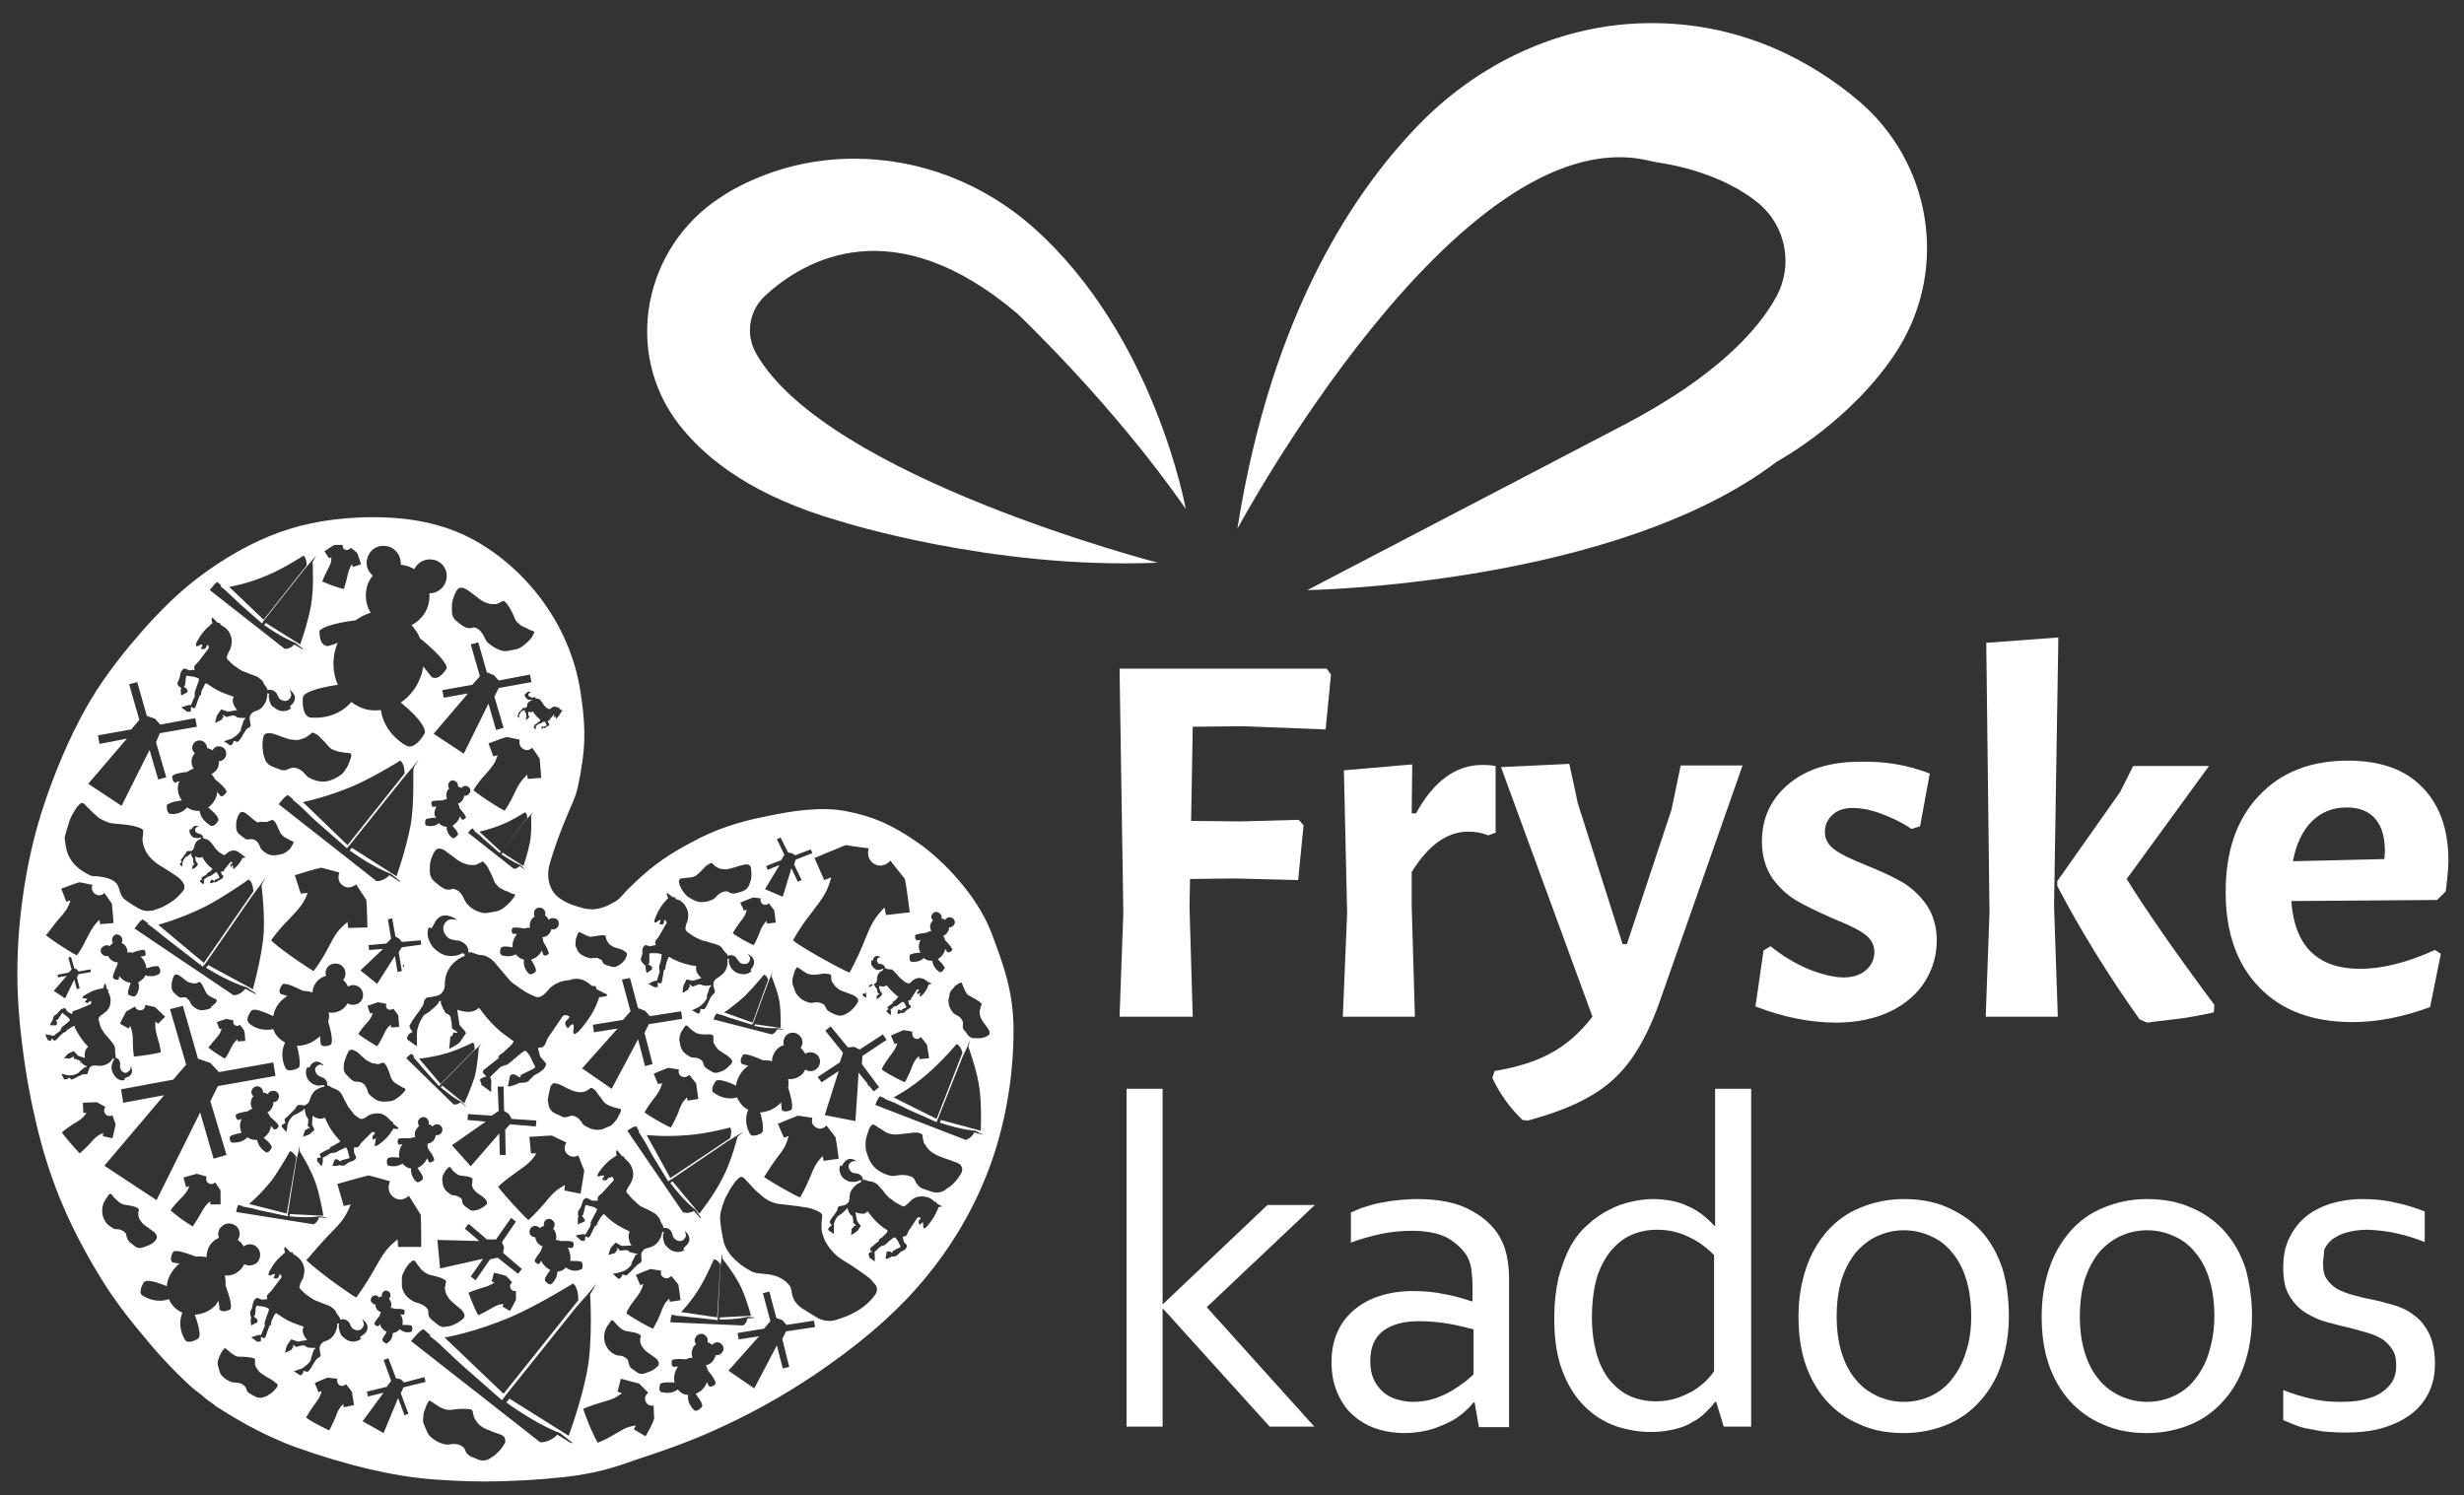<?xml version="1.0" encoding="UTF-8"?> <svg xmlns="http://www.w3.org/2000/svg" xmlns:xlink="http://www.w3.org/1999/xlink" version="1.1" id="Laag_1" x="0px" y="0px" viewBox="0 0 458 278" xml:space="preserve"><rect x="0" y="0" width="458" height="278" fill="#333333" stroke="none"/> <polygon fill="#FFFFFF" points="221.7,135.1 221.4,152.6 230.5,152.7 241.4,152.4 242.3,153.4 241.3,163.6 229.4,163.3 221.2,163.4 221.1,168.5 221.7,189 208.1,189 208.8,169.7 208.1,124.3 246.6,124.3 247.4,125.4 246.4,135.6 231,135 "></polygon> <path fill="#FFFFFF" d="M278,142.4v12.4l-1.4,0.5c-1.1-0.5-2.4-0.7-3.7-0.7c-3.9,0-7.4,2.5-10.5,7.5v6.3L263,189h-13.4l0.8-19.3 l-0.6-26.5l12.7-1.1l-0.1,9.1h0.8c3.3-6,7.4-9,12.3-9C276.1,142.2,276.9,142.2,278,142.4"></path> <path fill="#FFFFFF" d="M293.3,149.4l8.3,26.1h0.8l8.3-25l1.7-8.2h11.5l-15.3,43.6c-1.6,4.6-3.4,8.2-5.4,11c-2,2.8-4.5,5.1-7.5,6.8 c-3,1.8-6.9,3.3-11.7,4.6l-1-0.1c-2.3-2.2-4.2-4.8-5.6-7.8l0.4-1.3c4.2-0.7,7.7-1.8,10.4-3.3c2.7-1.4,5.4-3.7,7.8-6.8L279,142.6 l12.7-0.6L293.3,149.4z"></path> <path fill="#FFFFFF" d="M358.7,143.8l-1.8,9.8l-1.6,0.5c-1.9-1.3-3.9-2.2-5.8-2.9c-1.9-0.7-3.7-1-5.1-1c-1.6,0-2.9,0.4-3.8,1.3 c-0.9,0.8-1.4,1.9-1.4,3.1c0,1.4,0.6,2.5,1.9,3.4c1.2,0.9,3.2,1.8,5.9,2.9c2.7,1.1,4.9,2.1,6.6,3.1c1.7,1,3.2,2.4,4.5,4.2 c1.2,1.8,1.9,4,1.9,6.6c0,2.7-0.7,5.2-2.1,7.5c-1.4,2.3-3.5,4.2-6.3,5.6c-2.8,1.4-6.3,2.2-10.3,2.2c-4.8,0-9.8-1-15-3l1.5-10.4 l1.3-0.8c2.1,1.7,4.4,3.1,6.9,4.2c2.5,1,4.8,1.6,6.7,1.6c1.8,0,3.2-0.5,4.2-1.4c1-0.9,1.5-2,1.5-3.3c0-1.4-0.6-2.5-1.9-3.4 c-1.2-0.9-3.2-1.8-5.9-2.9c-2.7-1.2-5-2.3-6.7-3.3c-1.7-1-3.2-2.4-4.5-4.2c-1.2-1.8-1.9-4.1-1.9-6.7c0-4.4,1.6-7.9,4.9-10.7 c3.3-2.8,7.7-4.2,13.4-4.2C350.4,141.5,354.6,142.2,358.7,143.8"></path> <path fill="#FFFFFF" d="M381.8,168.4l0.7,20.6h-13.4l0.7-19.4l-0.6-50.1l13.4-1L381.8,168.4z M395.3,163.4c3.6,5.8,9,13.6,16.3,23.4 l-0.1,1.4c-2.3,0.5-4.8,1-7.5,1.3c-2.6,0.3-4.3,0.5-4.9,0.6l-1.4-0.6c-5.9-8.3-11-16.6-15.3-24.8v-0.9l11.7-16.6l2.4-4.8h14.1 L395.3,163.4z"></path> <path fill="#FFFFFF" d="M453,167.3l-27.1,0.2c0.6,8.4,4.9,12.6,12.8,12.6c4.2,0,8.8-1.2,13.9-3.5l1.1,0.7l-2,9.9 c-5.1,1.9-9.9,2.8-14.4,2.8c-7.4,0-13.1-2.1-17.3-6.4c-4.2-4.3-6.3-10.2-6.3-17.8c0-7.5,2-13.4,6.1-17.8c4.1-4.4,9.6-6.6,16.6-6.6 c6,0,10.6,1.6,13.8,4.9c3.2,3.2,4.9,7.8,4.9,13.6c0,1.5-0.2,3.5-0.5,5.8L453,167.3z M443.3,158.3c0-2.7-0.6-4.7-1.8-6.1 c-1.2-1.4-3-2.1-5.3-2.1c-2.6,0-4.8,0.9-6.5,2.6s-2.9,4.2-3.5,7.4l17-0.4L443.3,158.3z"></path> <polygon fill="#FFFFFF" points="235.6,224 244.4,224 224.3,243 244.3,265.2 236,265.2 216.2,243.3 216.1,243.3 216.1,265.2 209.4,265.2 209.4,202.4 216.1,202.4 216.1,242.4 216.2,242.4 "></polygon> <path fill="#FFFFFF" d="M274.1,260.7h-0.2c-0.6,0.7-1.2,1.4-2.1,2.1c-0.8,0.7-1.8,1.3-2.9,1.8c-1.1,0.5-2.3,1-3.6,1.3 c-1.3,0.3-2.7,0.5-4.2,0.5c-2,0-3.8-0.3-5.5-0.9c-1.7-0.6-3.1-1.5-4.3-2.6c-1.2-1.1-2.1-2.5-2.8-4.2c-0.7-1.6-1-3.5-1-5.6 c0-2.1,0.4-3.9,1.1-5.5c0.7-1.6,1.8-3,3.1-4.1c1.3-1.1,2.9-2,4.8-2.6c1.9-0.6,3.9-0.9,6.2-0.9c2.1,0,4.1,0.2,5.9,0.6 c1.8,0.3,3.4,0.8,4.9,1.3h0.2v-2.9c0-1.1-0.1-2.1-0.2-3c-0.1-0.9-0.4-1.6-0.7-2.3c-0.8-1.4-2-2.5-3.6-3.5c-1.6-0.9-3.9-1.4-6.7-1.4 c-2.1,0-4,0.2-5.9,0.6c-1.8,0.4-3.7,0.9-5.5,1.6v-5.6c0.7-0.3,1.5-0.7,2.5-1c0.9-0.3,1.9-0.6,3-0.8c1-0.2,2.1-0.4,3.3-0.5 c1.2-0.1,2.3-0.2,3.5-0.2c4.2,0,7.6,0.7,10.2,2.2c2.7,1.5,4.6,3.4,5.7,5.9c0.4,0.9,0.7,1.9,0.9,3.1c0.2,1.1,0.3,2.3,0.3,3.7v27.5 h-5.6L274.1,260.7z M273.8,247.1c-1.2-0.3-2.7-0.7-4.4-1c-1.7-0.3-3.6-0.5-5.6-0.5c-2.9,0-5.1,0.6-6.7,1.8c-1.6,1.2-2.4,3.1-2.4,5.6 c0,1.3,0.2,2.4,0.6,3.3c0.4,1,1,1.7,1.7,2.4c0.7,0.6,1.5,1.1,2.5,1.4c1,0.3,2,0.5,3.1,0.5c1.4,0,2.8-0.2,4-0.6 c1.2-0.4,2.3-0.9,3.3-1.5c1-0.6,1.8-1.2,2.5-1.7c0.7-0.6,1.2-1,1.5-1.3V247.1z"></path> <path fill="#FFFFFF" d="M288.9,245.1c0-2.9,0.3-5.4,0.8-7.6c0.6-2.2,1.3-4.1,2.2-5.8c0.9-1.6,2-3,3.3-4.1c1.2-1.1,2.5-2,3.9-2.7 c1.3-0.7,2.7-1.2,4.1-1.5c1.4-0.3,2.7-0.5,3.9-0.5c2.5,0,4.7,0.4,6.6,1.3c1.9,0.8,3.5,2.1,5,3.7h0.1v-25.5h6.7v62.8h-5.1l-1.4-4.6 h-0.2c-0.5,0.7-1.1,1.3-1.8,2c-0.7,0.7-1.5,1.3-2.5,1.8c-0.9,0.6-2,1-3.3,1.3c-1.2,0.3-2.7,0.5-4.3,0.5c-2.3,0-4.5-0.4-6.6-1.1 c-2.2-0.8-4.1-2-5.8-3.7c-1.7-1.7-3.1-3.9-4.1-6.6C289.4,252.2,288.9,249,288.9,245.1 M295.9,245c0,2.4,0.3,4.5,0.8,6.4 c0.5,1.9,1.3,3.6,2.3,4.9c1,1.3,2.3,2.4,3.7,3.1c1.5,0.7,3.2,1.1,5.1,1.1c1.4,0,2.7-0.2,3.9-0.6c1.2-0.4,2.2-0.9,3.1-1.4 c0.9-0.6,1.7-1.2,2.3-1.8s1.2-1.3,1.5-1.8v-21.6c-1.4-1.4-3-2.6-4.8-3.4c-1.8-0.9-3.8-1.3-5.9-1.3c-1.3,0-2.6,0.2-4,0.7 c-1.4,0.5-2.7,1.3-3.9,2.6c-1.2,1.2-2.2,2.9-3,5C296.3,239.1,295.9,241.8,295.9,245"></path> <path fill="#FFFFFF" d="M373.4,244.7c0,3.2-0.5,6.2-1.4,8.9c-0.9,2.7-2.2,4.9-3.9,6.8c-1.7,1.9-3.7,3.4-6.1,4.4 c-2.4,1-5.1,1.6-8.1,1.6c-3.1,0-5.8-0.5-8.2-1.6c-2.4-1-4.5-2.5-6.2-4.4c-1.7-1.9-3-4.2-3.9-6.8c-0.9-2.7-1.3-5.6-1.3-8.9 c0-3.3,0.5-6.2,1.4-8.9c0.9-2.7,2.2-4.9,3.9-6.9c1.7-1.9,3.7-3.4,6.2-4.4c2.4-1,5.1-1.6,8.1-1.6c3,0,5.8,0.5,8.2,1.6 s4.5,2.5,6.2,4.4c1.7,1.9,3,4.2,3.9,6.9C373,238.4,373.4,241.4,373.4,244.7 M366.4,244.7c0-2.5-0.3-4.8-0.9-6.8 c-0.6-2-1.5-3.7-2.6-5c-1.1-1.4-2.4-2.4-4-3.1c-1.5-0.7-3.2-1.1-5-1.1c-1.8,0-3.5,0.4-5,1.1c-1.5,0.7-2.9,1.8-4,3.1 c-1.1,1.4-2,3.1-2.6,5c-0.6,2-0.9,4.2-0.9,6.8c0,2.5,0.3,4.8,0.9,6.7c0.6,2,1.5,3.7,2.6,5c1.1,1.4,2.5,2.4,4,3.1 c1.5,0.7,3.2,1.1,5,1.1c1.8,0,3.5-0.4,5-1.1c1.5-0.7,2.8-1.7,3.9-3.1c1.1-1.4,2-3,2.6-5C366.1,249.4,366.4,247.2,366.4,244.7"></path> <path fill="#FFFFFF" d="M418.6,244.7c0,3.2-0.5,6.2-1.4,8.9c-0.9,2.7-2.2,4.9-3.9,6.8c-1.7,1.9-3.7,3.4-6.1,4.4 c-2.4,1-5.1,1.6-8.1,1.6c-3.1,0-5.8-0.5-8.2-1.6c-2.4-1-4.5-2.5-6.2-4.4c-1.7-1.9-3-4.2-3.9-6.8c-0.9-2.7-1.3-5.6-1.3-8.9 c0-3.3,0.5-6.2,1.4-8.9c0.9-2.7,2.2-4.9,3.9-6.9c1.7-1.9,3.7-3.4,6.2-4.4c2.4-1,5.1-1.6,8.1-1.6c3,0,5.8,0.5,8.2,1.6 c2.4,1,4.5,2.5,6.2,4.4c1.7,1.9,3,4.2,3.9,6.9C418.1,238.4,418.6,241.4,418.6,244.7 M411.6,244.7c0-2.5-0.3-4.8-0.9-6.8 c-0.6-2-1.5-3.7-2.6-5c-1.1-1.4-2.4-2.4-4-3.1c-1.5-0.7-3.2-1.1-5-1.1c-1.8,0-3.5,0.4-5,1.1c-1.5,0.7-2.9,1.8-4,3.1 c-1.1,1.4-2,3.1-2.6,5c-0.6,2-0.9,4.2-0.9,6.8c0,2.5,0.3,4.8,0.9,6.7c0.6,2,1.5,3.7,2.6,5c1.1,1.4,2.5,2.4,4,3.1 c1.5,0.7,3.2,1.1,5,1.1c1.8,0,3.5-0.4,5-1.1c1.5-0.7,2.8-1.7,3.9-3.1c1.1-1.4,2-3,2.6-5C411.2,249.4,411.6,247.2,411.6,244.7"></path> <path fill="#FFFFFF" d="M431.8,235c0,1.1,0.2,2.1,0.7,2.8c0.5,0.7,1.1,1.3,1.9,1.8c0.8,0.4,1.7,0.8,2.8,1.1c1.1,0.3,2.2,0.6,3.3,0.8 c1.6,0.3,3,0.7,4.4,1.1c1.4,0.4,2.7,1,3.8,1.9c1.2,0.8,2.1,2,2.8,3.4c0.7,1.4,1.1,3.3,1.1,5.6c0,2.1-0.4,3.9-1.2,5.5 c-0.8,1.6-2,3-3.4,4c-1.5,1.1-3.2,1.9-5.3,2.5c-2.1,0.6-4.3,0.8-6.8,0.8c-1.5,0-2.9-0.1-4.1-0.2c-1.2-0.2-2.3-0.4-3.3-0.6 c-0.9-0.2-1.7-0.5-2.4-0.8c-0.7-0.3-1.2-0.5-1.7-0.7v-5.6c1.7,0.7,3.4,1.2,5.1,1.6c1.7,0.4,3.5,0.6,5.5,0.6c1.6,0,3-0.1,4.3-0.4 c1.3-0.3,2.4-0.7,3.3-1.3c0.9-0.6,1.6-1.3,2.1-2.1c0.5-0.9,0.7-1.8,0.7-3c0-1.2-0.2-2.1-0.7-2.9c-0.5-0.8-1.1-1.4-1.8-1.9 c-0.8-0.5-1.7-0.9-2.7-1.2c-1-0.3-2.1-0.6-3.2-0.9c-1.4-0.3-2.9-0.7-4.4-1.1c-1.5-0.4-2.8-1-4.1-1.8c-1.2-0.8-2.2-1.8-3-3.2 c-0.8-1.3-1.1-3.1-1.1-5.2c0-2.2,0.4-4.1,1.2-5.6c0.8-1.6,1.8-2.9,3.2-4c1.3-1,2.9-1.8,4.6-2.3c1.8-0.5,3.6-0.8,5.6-0.8 c2.3,0,4.4,0.2,6.4,0.7c2,0.4,3.7,1,5.3,1.6v5.7c-1.7-0.7-3.4-1.2-5.1-1.6c-1.7-0.4-3.5-0.6-5.4-0.7c-1.6,0-2.9,0.2-4,0.5 c-1.1,0.3-2,0.8-2.7,1.3c-0.7,0.6-1.2,1.2-1.5,2C432,233.2,431.8,234.1,431.8,235"></path> <g> <path fill="#FFFFFF" d="M142.3,54.9c7.2-6.6,23.7-16.2,46.8,3.4c0,0,17.7,16.7,31.3,36.3c0,0-5.7-32.1-28.2-52.2 c-9.4-8.4-21.3-12.9-33.4-12.9c-6.8,0-13.5,1.4-19.9,4.4c-1.7,0.8-3.4,1.7-5,2.8c-14.3,9.3-18.1,28.8-7.7,42.2 c5.2,6.7,14.2,13.5,30,18c0,0,28.2,9,59,7.7c0,0-61.5-15.9-74.6-38.8C138.5,62.2,139.2,57.7,142.3,54.9z"></path> <path fill="#FFFFFF" d="M345.3,18.6c-8-6.7-20.6-14.1-37.6-14.3c-0.3,0-0.6,0-0.8,0c-15.9,0-31,6.8-42.3,18 c-12.7,12.7-28.3,35.9-34.6,76c0,0,41-76.4,76.2-68.5c0.6,0.1,1.3,0.3,1.9,0.4c2.9,0.4,12.1,2.1,18.8,7.6 c5.1,4.3,6.5,11.6,3.2,17.5c-3.4,6.1-11,14.6-27.9,23.5l-59.2,30.9c0,0,57.1-0.9,87.3-23.9c0,0,14.1-7.6,22.5-20.9 C362.3,49.7,358.9,30,345.3,18.6z"></path> </g> <path fill="#FFFFFF" d="M184.2,173.2c-2.6-6.7-8.8-13.2-13.5-16.5c-4.9-3.4-8.3-4.9-13.4-5.9c-4.6-0.9-10-0.1-15.1,1 c-5.1,1-9.5,2.5-13.5,4.7c-4.2,2.2-7.1,4.2-10.2,7.1c-1.3,1.2-2.1,2-2.6,2.6c-0.8,0.9-1.1,1.2-2.1,1.7c-3,1.7-4.9,1.1-6.2,0.7 c-2.2-0.6-3.9-1.6-4.7-2.7c-1-1.4-1.3-3.4-0.7-5.4c0.8-2.7,1.8-5.6,3.3-9.1c1.6-3.7,1.7-3.8,2.4-7.6l0.1-0.7c0.9-4.9,0.8-9-0.2-15.1 c-1-6-3.6-11.9-7.4-16.9c-4.1-5.4-9.6-9.8-15.4-12.2c-5.1-2.1-11.1-3-18.3-2.7c-6.3,0.3-11.6,1.4-16.7,3.5 c-5.1,2.1-10.5,5.4-15.2,9.3c-4.5,3.8-7.9,7.7-11,11.4c-3.4,4.2-6.2,8-9,13.4c-3,5.7-5.9,13-7.8,19.6c-1.7,6.1-2.8,12.2-3.4,18.9 c-0.5,5.8-0.5,11.2,0,17c0.5,5.6,1.4,11.9,2.7,17.6c1.2,5.6,2.7,10.5,4.6,15.3c1.9,4.8,4.4,9.7,7.3,14.5c2.9,4.9,6.1,8.9,9.5,12.9 c3.3,4,7.6,8.1,8.7,8.9c1.1,0.8,1.4,1.1,1.6,1.3c0.4,0.3,0.6,0.5,1.9,1.4l0.2,0.2c2.5,1.6,8.2,5.2,14.8,7.6c9.5,3.4,18,5.4,25.4,6 c3,0.2,6.2,0.4,9.5,0.4c5.1,0,10.3-0.3,14.9-0.8c6.1-0.7,9.2-1.7,13.4-3.2c4.2-1.4,10.1-3.3,16.4-6.3c6.5-3,13.3-6.9,19.6-11.4 c7.5-5.3,13.5-10.7,18.2-16.5c5.5-6.7,9.8-14.5,12.4-22.4c3-9.1,3.7-17.6,3.7-23.2C188.4,184.5,186.6,179.5,184.2,173.2z M171,175 c0-0.1,0.1-0.2,0.1-0.3c-0.3,0.1-0.5,0.1-0.6,0.1c0,0,0,0,0,0c-0.5-0.1-0.4-0.9-0.4-0.9c0,0,0-0.1,0.1-0.1c0.3-0.2,1.3-0.3,2-0.4 c0.3-0.2,0.6-0.3,0.9-0.3c-0.2-0.4-0.3-1-0.1-1.4c0.1-0.2,0.2-0.4,0.4-0.6c-0.3-0.3-0.4-0.7-0.2-1c0.2-0.5,0.7-0.7,1.2-0.5 c0.4,0.2,0.7,0.6,0.6,1.1c0.1,0,0.2,0.1,0.3,0.1c0.1,0.1,0.3,0.1,0.4,0.2c0.2-0.4,0.7-0.6,1.2-0.4c0.5,0.2,0.7,0.7,0.5,1.2 c-0.2,0.4-0.6,0.6-1,0.6c0,0.2,0,0.4-0.1,0.6c-0.2,0.5-0.6,0.8-1,1c0.2,0.2,0.3,0.5,0.4,0.8c0.5,0.5,1.2,1.3,1.3,1.7 c0,0,0,0.1,0,0.1c0,0-0.4,0.6-0.9,0.4c0,0,0,0,0,0c-0.1-0.1-0.2-0.3-0.4-0.6c0,0.1-0.1,0.3-0.1,0.4c-0.3,0.7-0.7,1.2-1.3,1.5 c0.5,0.5,1,1,1.2,1.4c0.1,0.1,0.1,0.3,0.1,0.3c0,0-0.5,0.9-1,0.7c0,0,0,0-0.1-0.1c-0.3-0.2-1.1-0.9-1.2-2c-0.3,0-0.6,0-0.9-0.1 c-0.3-0.1-0.5-0.3-0.7-0.4c-0.8,0.8-1.9,0.7-2.2,0.7c-0.1,0-0.1,0-0.1,0c-0.5-0.2-0.3-1.2-0.3-1.2c0-0.1,0.1-0.2,0.3-0.2 c0.4-0.2,1.1-0.3,1.7-0.3C170.7,176.4,170.7,175.7,171,175z M163.4,202.1l-1,0.8l-0.9-1.1c0,0-0.1,0-0.1,0c-0.1,0-0.2-0.1-0.1-0.2 c0,0,0,0,0-0.1l-1.7-2.1l-0.6,9l-5.7-1.1l2.6-8.2l-3.2,2.1l-0.7-1l4.1-2.7l0.6-1.8l-3.3-4.1l1-0.8l3.2,3.9l1.2-0.1l-0.2,1.1l0,0 l0.2-1.1l1,0.5l4.3-2.8l0.7,1l-4.5,3l-0.1,1.5L163.4,202.1z M141.8,210c0,0.3-0.1,0.5-0.2,0.6c0,0-1.6,1-2.2,0.2c0,0,0-0.1-0.1-0.2 c-0.3-0.6-1.1-2.4-0.2-4.3c-0.5-0.2-1-0.6-1.3-1c-0.3-0.4-0.6-0.8-0.8-1.3c-2,0.6-3.7-0.4-4.2-0.8c-0.1-0.1-0.2-0.1-0.2-0.1 c-0.7-0.7,0.5-2.2,0.5-2.2c0.1-0.1,0.4-0.1,0.6-0.1c0.8,0,2,0.5,3.1,1c0.2-1.2,0.8-2.4,1.8-3.3c0.2-0.1,0.3-0.3,0.5-0.4 c-0.5-0.1-0.9-0.2-1.1-0.3c0,0-0.1,0-0.1,0c-0.6-0.6,0.2-1.7,0.2-1.7c0.1,0,0.1-0.1,0.2-0.1c0.7-0.1,2.4,0.6,3.5,1.1 c0.6,0,1.2,0,1.7,0.2c0-0.9,0.4-1.8,1.1-2.4c0.3-0.3,0.7-0.5,1.1-0.6c-0.2-0.6,0-1.4,0.5-1.9c0.7-0.6,1.8-0.6,2.5,0.2 c0.6,0.6,0.6,1.6,0.1,2.2c0.2,0.1,0.3,0.3,0.4,0.4c0.2,0.2,0.3,0.5,0.5,0.7c0.7-0.5,1.7-0.3,2.3,0.3c0.6,0.7,0.6,1.8-0.2,2.5 c-0.6,0.5-1.5,0.6-2.1,0.1c-0.2,0.4-0.4,0.7-0.7,1c-0.7,0.6-1.7,0.9-2.5,0.8c0.1,0.5,0.1,1.1,0,1.6c0.4,1.2,0.9,3.1,0.7,3.9 c0,0.1-0.1,0.2-0.1,0.2c0,0-1.3,0.7-1.8,0c0,0,0,0,0-0.1c0-0.2-0.1-0.7-0.1-1.3c-0.2,0.2-0.3,0.4-0.5,0.5c-1,0.9-2.2,1.3-3.4,1.4 C141.6,207.8,141.9,209.2,141.8,210z M138.9,244.8l1.3,0.1l0,0.1l-1.3,0.1c-0.1,1-0.8,1.3-0.8,1.3l-13.5-0.6 c0.1-1.3,0.3-1.4,0.3-1.4l0.7,0.1l0,0.1c0,0,0.6,0,1.6,0.1c0,0,1.3,0.2,1.8,0.2l4.4,0.5l0-0.3l0-0.2l0,0l0.5-9.4l0.2-1.5l0.1-1 l0.1,1c0,0,2.3,2.9,3.4,5.2c1.1,2.3,1.9,5.4,1.9,5.4l-5.8,0.3l0,0.4C137.2,245.3,138.9,244.8,138.9,244.8z M118.5,233 c-0.1,0.1-0.5,0-1.3-0.2c-0.1,0-0.2-0.1-0.3-0.2c0,0,0,0,0,0c0,0,0,0,0,0c-0.2-0.2-0.4-0.2-0.5-0.2c-0.6,0-1,0.1-1.1,0.1 c-0.1,0-0.2-0.1-0.2-0.2c0,0-0.1-0.1-0.1-0.1c-0.1-0.1-0.1-0.1-0.1-0.1c0,0-0.1-0.1-0.1-0.1l-0.1,0.1c0,0.2,0.1,0.3,0.1,0.3 c-0.2,0.1-0.3,0.2-0.3,0.2c-0.1,0.2-0.1,0.3-0.1,0.3c0,0,0,0,0,0l-1.3,0.4c0.2-0.8,0.4-1.3,0.5-1.4l0.8-0.9c0.1,0,0.3,0.1,0.6,0.3 c0.3,0.2,0.5,0.3,0.6,0.3c0.5,0,1.1,0,1.8-0.1c-0.3-0.3-0.4-0.7-0.5-1.2c-0.1-0.5-0.1-0.9,0.1-1.2c0-0.1,0-0.1,0-0.2 c-1.6-0.7-2.9-1.5-4-2.5c0,0-0.1-0.1-0.2-0.2c-0.1-0.1-0.2-0.2-0.3-0.3c-0.1-0.1-0.2-0.2-0.3-0.2c0,0-0.1,0.1-0.2,0.2 c-0.1,0.1-0.1,0.1-0.2,0.2c-0.1,0.1-0.3,0.4-0.6,1c-0.1,0.1-0.1,0.2-0.2,0.4c-0.1,0.2-0.1,0.3-0.2,0.4c0,0-0.1,0-0.1,0 c-0.1,0-0.1,0-0.1,0c0,0-0.2,0.4-0.5,1c-0.3,0.7-0.5,1-0.5,1c-0.1,0.1-0.3,0.2-0.4,0.1c-0.1-0.1-0.3-0.1-0.4-0.2 c0,0.4-0.1,0.7-0.1,0.8c-0.1,0.1-0.2,0.1-0.3,0.1c-0.2-0.1-0.3-0.1-0.3-0.1c0,0,0,0.1,0,0.1c0,0,0,0,0,0l-1.1-1 c0.3-0.1,0.6-0.2,0.9-0.2c0.3-0.1,0.6-0.1,0.9,0c0.4-0.7,0.7-1.2,0.9-1.5c0.1-0.4,0.1-0.6,0.1-0.8c0.1-0.2,0.3-0.6,0.6-1.2 c0.3-0.5,0.5-0.9,0.6-1.2l0,0c-0.2-0.2-0.5-0.4-0.9-0.5c-0.6-0.1-1-0.3-1.2-0.3l-0.1,0.2c0,0-0.1,0.3-0.2,0.8 c-0.1,0.5-0.2,0.8-0.2,0.8c0,0-0.1,0.1-0.1,0.1c-0.1,0-0.1,0-0.1,0.1c0,0,0,0.1,0,0.1c0.1,0,0.1,0.1,0.1,0.1 c0.4,0.4,0.5,0.7,0.3,0.9l-1.2,0.5c0-0.5,0-0.8,0-1c0-0.2,0.1-0.3,0.1-0.4c-0.1-0.6-0.1-0.9,0-1.1c0.2-0.3,0.4-0.6,0.5-0.8 c0-0.1,0.1-0.2,0.2-0.6c0.1-0.3,0.2-0.5,0.2-0.6c0.3-0.3,0.4-0.4,0.6-0.4c0.1,0,0.3,0.1,0.5,0.2c0.2,0.1,0.4,0.2,0.5,0.3 c0.5,0,0.8,0,1.1,0c0-0.3,0-0.5,0-0.5c0-0.1,0.1-0.3,0.2-0.4l0.6-0.5l2.1-2.3c0.2-0.1,0-0.6-0.2-0.7c0,0-0.1-0.1-0.1,0L113,219 c0,0-0.1,0.1-0.1,0.2c0,0.1-0.1,0.1-0.1,0.1c-0.3,0.3-0.8,0-0.8,0c-0.1-0.1,0-0.2,0-0.2c0.3-0.3,0.3-0.5,0.2-0.6 c-0.1,0-0.3,0-0.6,0.1c-0.3,0.1-0.4,0.1-0.5,0.1c-0.1-0.1,0-0.3,0.1-0.6c0,0,1.2-1.9,2.8-2.9c0.3-0.2,0.5-0.4,0.6-0.3 c-0.1-0.6-0.1-0.9,0-1l0.1-0.1l0.9,1.1c0.1,0,0.2,0.1,0.4,0.1c0,0.2,0,0.3,0.1,0.3c0,0,0.1,0.1,0.2,0.2c0.1,0.1,0.2,0.2,0.2,0.2 c0.6,0.5,0.9,1.1,1.1,1.8c0.2,0.8,0.1,1.6-0.4,2.5l-0.3,0.5c-0.2,0.2-0.3,0.5-0.4,0.7c-0.1,0.3-0.1,0.5,0.1,0.6 c0.5,0.6,0.9,1.1,1.2,1.3c0,0,0.1,0.1,0.2,0.2c0.1,0.1,0.2,0.1,0.2,0.2l0.1,0.1c0.3,0.3,0.6,0.5,0.7,0.6c0.5,0.2,1,0.5,1.5,0.7 c0.8,0.4,1.3,0.7,1.5,0.9c0.2,0.2,0.4,0.5,0.6,0.7c0.1,0.3,0.2,0.5,0.2,0.6c0.3,0.5,0.5,0.9,0.5,1c0,0.1,0,0.1,0,0.2 c0.5-0.1,0.9,0,1.2,0.3c0.2,0.2,0.4,0.5,0.5,0.9c0.1,0.4,0.2,0.6,0.4,0.8c0.3,0.2,0.5,0.4,0.9,0.4c0.4,0,0.7-0.1,0.9-0.4 c0.2-0.2,0.3-0.5,0.3-0.7c0-0.2-0.1-0.5-0.2-0.8c1,0.9,1.1,1.8,0.4,2.6c0,0-0.1,0.1-0.3,0.3c-0.2,0.2-0.3,0.3-0.4,0.4c0,0,0,0,0,0 c0.1,0.1,0.2,0.2,0.2,0.3c-0.5,0.3-1,0.4-1.6,0.3c-0.5-0.1-1-0.3-1.4-0.7c-0.2-0.2-0.4-0.4-0.5-0.5c-0.2-0.3-0.3-0.6-0.4-1.1 c-0.1-0.5-0.1-0.9,0.1-1.2c0-0.1,0-0.1,0-0.1c-0.1-0.1-0.2-0.1-0.3-0.1c-0.1,0.8-0.4,1.4-0.9,2c-0.4,0.5-1,0.8-1.8,1 c-0.4,0.1-0.7,0.2-0.8,0.4c-0.3,0.3-0.4,0.6-0.4,0.8c0,0.5,0,0.9,0.1,1.1c0,0.1-0.1,0.2-0.2,0.4c0,0-0.1,0.1-0.3,0.2 c-0.2,0.1-0.3,0.2-0.3,0.2c-0.2,0.2-0.4,0.4-0.6,0.6c-0.1,0.1-0.2,0.2-0.3,0.3c-0.1,0.1-0.2,0.2-0.3,0.3c-0.1,0.1-0.1,0.2-0.2,0.2 c-0.4,0.4-0.6,0.6-0.7,0.6c-0.3-0.1-0.6-0.1-0.7-0.2c-0.1,0.3-0.2,0.5-0.3,0.6c-0.2,0.2-0.4,0.3-0.5,0.2l-1-0.9c0.1,0,0.4-0.1,1-0.2 c0.4-0.1,0.7-0.2,1-0.3c0.5-0.2,1-0.6,1.4-1.1c0,0,0.1-0.1,0.1-0.4c0.1-0.2,0.1-0.4,0.2-0.4c0,0,0.1-0.2,0.3-0.6 c0.1-0.3,0.2-0.5,0.3-0.5c0,0,0.1-0.1,0.1-0.1c0,0,0.1-0.1,0.1-0.1C118.6,233.2,118.6,233.1,118.5,233z M70.7,246.4 c0-0.1-0.1-0.2-0.1-0.3c-0.1,0.2-0.2,0.4-0.2,0.4c0,0,0,0,0,0c-0.3,0.2-0.8-0.3-0.8-0.3c0,0,0-0.1,0-0.1c0-0.3,0.5-1,0.9-1.4 c0.1-0.3,0.2-0.5,0.3-0.8c-0.4-0.1-0.8-0.4-0.9-0.8c-0.1-0.2-0.1-0.4-0.1-0.6c-0.3,0-0.6-0.2-0.8-0.5c-0.2-0.4,0-0.9,0.4-1.1 c0.4-0.2,0.8-0.1,1,0.3c0.1-0.1,0.2-0.1,0.2-0.1c0.1-0.1,0.2-0.1,0.4-0.1c-0.1-0.4,0.1-0.8,0.4-1c0.4-0.2,0.9,0,1.1,0.4 c0.2,0.3,0.1,0.7-0.2,1c0.1,0.1,0.2,0.3,0.3,0.5c0.2,0.4,0.2,0.9,0,1.2c0.2,0,0.5,0.1,0.7,0.2c0.6,0,1.5,0,1.8,0.2 c0,0,0.1,0,0.1,0.1c0,0,0.1,0.7-0.2,0.8c0,0,0,0,0,0c-0.1,0-0.3,0-0.6-0.1c0.1,0.1,0.1,0.2,0.2,0.3c0.3,0.6,0.3,1.2,0.2,1.7 c0.6,0,1.2,0,1.6,0.1c0.1,0,0.2,0.1,0.2,0.2c0,0,0.2,0.9-0.2,1c0,0,0,0-0.1,0c-0.3,0.1-1.2,0.2-2-0.5c-0.2,0.2-0.4,0.4-0.6,0.5 c-0.2,0.1-0.5,0.2-0.7,0.2c0,1-0.6,1.6-0.9,1.8c-0.1,0-0.1,0.1-0.1,0.1c-0.4,0.2-0.9-0.5-0.9-0.5c0-0.1,0-0.2,0-0.3 c0.1-0.3,0.5-0.8,0.8-1.3C71.4,247.4,71,247,70.7,246.4z M42.1,214.7l-2.4,0.7l-2.5-8.6l-8.1,16.3l-9.7-6.4l11.1-13.1l-7.6,1.4 l-0.4-2.5l9.7-1.8l2.4-2.8l-3-10.3L34,187l2.8,9.8l2.3,0.8l0,0l1.6,1.7l10.1-1.8l0.4,2.5l-10.7,1.9l-1.4,2.8L42.1,214.7z M34.6,220.7l-0.5-1.8c0,0,2-0.6,2.5-0.7c0,0,1,0.3,1.8,0.5c0,0,0,0,0,0c0,0.1-0.3,0.8,0.3,1.2c0.6,0.5,1.2,0,1.3-0.1c0,0,0,0,0,0 c0.4,0.6,1,1.5,1,1.5c0,0.6,0,2.6,0,2.6h-1.9l0-0.6c-0.9,0.7-1.1,1.1-1.9,2.5c-0.8,1.4-1.4,2.2-1.4,2.2c-0.5-0.3-2.1-1.4-2.1-1.4 s-1.6-1.2-2-1.6c0,0,0.6-0.9,1.7-2c1.1-1.1,1.4-1.5,1.8-2.5L34.6,220.7z M21.9,178.9c-0.5,0-1-0.2-1.4-0.6c-0.2-0.2-0.3-0.4-0.4-0.6 c-0.4,0.1-0.8,0-1.1-0.3c-0.4-0.4-0.4-1,0.1-1.4c0.4-0.3,0.9-0.4,1.3-0.1c0.1-0.1,0.1-0.2,0.2-0.3c0.1-0.1,0.3-0.2,0.4-0.3 c-0.3-0.4-0.2-0.9,0.1-1.3c0.4-0.4,1-0.4,1.4,0.1c0.3,0.3,0.3,0.8,0.1,1.2c0.2,0.1,0.4,0.2,0.6,0.4c0.4,0.4,0.5,0.9,0.5,1.4 c0.3-0.1,0.6-0.1,0.9,0c0.7-0.3,1.8-0.6,2.2-0.5c0.1,0,0.1,0,0.1,0.1c0,0,0.4,0.7,0,1c0,0,0,0,0,0c-0.1,0-0.4,0.1-0.8,0.1 c0.1,0.1,0.2,0.2,0.3,0.3c0.5,0.6,0.8,1.3,0.8,1.9c0.6-0.2,1.4-0.4,1.9-0.4c0.2,0,0.3,0,0.4,0.1c0,0,0.6,0.9,0.1,1.3 c0,0,0,0-0.1,0.1c-0.3,0.2-1.3,0.6-2.5,0.2c-0.1,0.3-0.3,0.6-0.6,0.8c-0.2,0.2-0.5,0.4-0.7,0.5c0.4,1.1-0.2,2.1-0.4,2.4 c0,0.1-0.1,0.1-0.1,0.1c-0.4,0.4-1.3-0.2-1.3-0.2c-0.1-0.1-0.1-0.2-0.1-0.4c0-0.5,0.3-1.2,0.5-1.8c-0.7-0.1-1.4-0.4-1.9-1 c-0.1-0.1-0.2-0.2-0.2-0.3c-0.1,0.3-0.1,0.5-0.1,0.6c0,0,0,0,0,0c-0.3,0.4-1-0.1-1-0.1c0,0,0-0.1-0.1-0.1c-0.1-0.4,0.3-1.3,0.6-2 C21.8,179.5,21.8,179.2,21.9,178.9z M29.6,173.4c0,0,1.7,1.4,2.4,1.9l5.7,4.4l0.3-0.4l0.2-0.2v0l8.7-12.6l1.5-2l1-1.4l-0.8,1.5 c0,0,0.8,6,0.3,10.1c-0.5,4.2-1.9,9.2-1.9,9.2l-8.3-4.5l-0.4,0.5c4.7,2.9,7.5,3.6,7.5,3.6l1.8,1.2l-0.1,0.1l-1.9-1 c-1,1.3-2.2,1.2-2.2,1.2L25,172.6c1.2-1.7,1.5-1.7,1.5-1.7l1,0.7l-0.1,0.1C27.4,171.8,28.3,172.3,29.6,173.4z M33.2,145.6 c0-0.1,0.1-0.3,0.2-0.4c-0.4,0.1-0.7,0.2-0.8,0.3c0,0,0,0,0,0c-0.6-0.1-0.6-1.2-0.6-1.2c0,0,0.1-0.1,0.1-0.1 c0.4-0.4,1.7-0.6,2.7-0.7c0.4-0.3,0.8-0.5,1.2-0.6c-0.4-0.6-0.5-1.3-0.3-2c0.1-0.3,0.3-0.6,0.5-0.9c-0.4-0.3-0.6-0.9-0.4-1.4 c0.2-0.7,0.9-1.1,1.7-0.9c0.6,0.2,1,0.8,1,1.4c0.1,0,0.3,0,0.4,0.1c0.2,0.1,0.4,0.1,0.6,0.3c0.3-0.6,0.9-0.9,1.6-0.7 c0.7,0.2,1.1,0.9,0.9,1.7c-0.2,0.6-0.7,1-1.3,1c0,0.3,0,0.6-0.1,0.9c-0.2,0.7-0.7,1.2-1.3,1.5c0.3,0.3,0.5,0.7,0.7,1 c0.8,0.6,1.9,1.6,2.1,2.2c0,0.1,0,0.1,0,0.2c0,0-0.6,0.9-1.1,0.7c0,0,0,0,0,0c-0.1-0.1-0.3-0.4-0.6-0.8c0,0.2-0.1,0.4-0.1,0.6 c-0.3,1-0.9,1.8-1.6,2.3c0.7,0.6,1.5,1.3,1.8,1.9c0.1,0.2,0.1,0.3,0.1,0.5c0,0-0.7,1.3-1.4,1c0,0-0.1,0-0.2-0.1 c-0.4-0.3-1.7-1.1-1.9-2.7c-0.4,0.1-0.9,0-1.3-0.1c-0.4-0.1-0.7-0.3-1-0.5c-1.1,1.2-2.5,1.3-3,1.2c-0.1,0-0.2,0-0.2,0 c-0.7-0.2-0.6-1.6-0.6-1.6c0-0.1,0.2-0.2,0.4-0.3c0.5-0.3,1.5-0.5,2.4-0.6C33,147.6,32.9,146.6,33.2,145.6z M33.5,160.5 c0.1-0.1,0.1-0.1,0.3-0.2c-0.1-0.1-0.1-0.2-0.2-0.4c0,0,0.1-0.2,0.3-0.4c0,0,0.1-0.1,0.1-0.1c0,0,0.1-0.1,0.1-0.2 c0.1-0.1,0.1-0.1,0.1-0.2c0.1-0.1,0.2-0.2,0.3-0.3c0,0,0-0.1,0.1-0.2c0-0.1,0.1-0.1,0.1-0.2c0.1-0.1,0.1-0.1,0.2-0.1 c0.1,0,0.3,0,0.6,0c0.1,0,0.3-0.1,0.4-0.3c0.1-0.1,0.1-0.2,0.2-0.4c0-0.4,0.2-0.7,0.4-1c0.2-0.3,0.6-0.5,0.9-0.6c0,0,0-0.1-0.1-0.2 c0,0,0,0-0.1,0c-0.2,0.1-0.4,0.1-0.6,0.1c-0.2,0-0.4-0.1-0.6-0.1c-0.1,0-0.2-0.1-0.3-0.2c-0.2-0.2-0.3-0.4-0.4-0.6 c-0.1-0.3-0.1-0.6,0-0.8c0,0,0.1,0,0.2,0.1c0,0,0,0,0,0c0,0,0.1-0.1,0.2-0.2c0.1-0.1,0.1-0.2,0.1-0.2c0.4-0.4,0.8-0.4,1.3,0 c-0.2-0.1-0.3-0.1-0.4-0.1c-0.1,0-0.2,0.1-0.3,0.2c-0.1,0.1-0.2,0.3-0.1,0.5c0,0.2,0.1,0.3,0.3,0.4c0.1,0.1,0.2,0.1,0.4,0.2 c0.2,0,0.3,0.1,0.5,0.2c0.2,0.2,0.3,0.4,0.2,0.6c0,0,0.1,0,0.1,0c0.1,0,0.2,0.1,0.5,0.2c0.1,0,0.2,0,0.3,0.1 c0.1,0.1,0.3,0.1,0.4,0.3c0.1,0.1,0.3,0.3,0.6,0.7c0.2,0.2,0.3,0.5,0.5,0.7c0.1,0.1,0.2,0.2,0.3,0.3l0.1,0.1c0,0,0.1,0.1,0.1,0.1 c0,0,0.1,0.1,0.1,0.1c0.2,0.1,0.4,0.3,0.8,0.5c0.1,0.1,0.2,0,0.3,0c0.1-0.1,0.2-0.1,0.3-0.2l0.2-0.2c0.4-0.3,0.8-0.4,1.2-0.4 c0.4,0,0.7,0.2,1,0.4c0,0,0,0,0.1,0.1c0.1,0.1,0.1,0.1,0.1,0.1c0,0,0.1,0,0.2,0c0,0.1,0,0.1,0.1,0.2l0.6,0.4l-0.1,0.1 c0,0-0.2,0.1-0.5,0.1c0,0.1,0,0.2-0.1,0.3c-0.4,0.9-1.3,1.6-1.3,1.6c-0.1,0.1-0.2,0.1-0.3,0.1c0,0,0-0.1,0-0.3c0-0.1,0-0.2,0-0.3 c-0.1-0.1-0.2,0-0.3,0.2c0,0-0.1,0.1-0.1,0c0,0-0.2-0.2,0-0.4c0,0,0,0,0.1-0.1c0,0,0.1,0,0.1-0.1l0.1-0.1c0,0,0-0.1,0-0.1 c-0.1-0.1-0.3-0.1-0.4,0l-1,1.2l-0.2,0.4c-0.1,0.1-0.1,0.1-0.2,0.1c0,0-0.1,0-0.3,0c0,0.1,0,0.3,0.1,0.5c0,0.1,0.1,0.1,0.2,0.2 c0.1,0.1,0.1,0.2,0.1,0.3c0,0.1-0.1,0.2-0.2,0.3c0,0-0.1,0.1-0.3,0.2c-0.2,0.1-0.3,0.1-0.3,0.1c-0.1,0.1-0.2,0.2-0.4,0.3 c-0.1,0.1-0.3,0.1-0.6,0.1c0,0-0.1,0.1-0.2,0.1c-0.1,0-0.3,0.1-0.5,0.1l0.2-0.6c0.1-0.1,0.3-0.1,0.5,0.1c0,0,0,0,0.1,0.1 c0,0,0.1,0,0.1,0c0,0,0,0,0-0.1c0,0,0-0.1,0-0.1c0,0,0.1-0.1,0.4-0.2s0.4-0.1,0.4-0.2l0.1-0.1c-0.1-0.1-0.1-0.3-0.3-0.6 c-0.1-0.2-0.2-0.3-0.3-0.4l0,0c-0.1,0.1-0.3,0.2-0.6,0.4c-0.3,0.2-0.4,0.3-0.6,0.4c-0.1,0-0.2,0-0.4,0.1c-0.2,0.1-0.4,0.3-0.7,0.5 c0,0.1,0.1,0.3,0,0.4c0,0.2,0,0.3-0.1,0.5l-0.6-0.5c0,0,0,0,0,0c0,0,0,0,0,0c0,0,0-0.1,0-0.2c0-0.1,0-0.1,0-0.1c0,0,0.2-0.1,0.4-0.1 c0-0.1-0.1-0.1-0.1-0.2c-0.1-0.1-0.1-0.2,0-0.2c0,0,0.2-0.1,0.5-0.3c0.3-0.2,0.5-0.3,0.5-0.3c0,0,0,0,0-0.1c0,0,0-0.1,0-0.1 c0,0,0.1,0,0.2-0.1c0.1-0.1,0.2-0.1,0.2-0.1c0.3-0.2,0.4-0.3,0.4-0.4c0,0,0,0,0.1-0.1c0,0,0.1-0.1,0.1-0.1c0,0-0.1-0.1-0.1-0.1 c0,0-0.1-0.1-0.2-0.1c-0.1-0.1-0.1-0.1-0.1-0.1c-0.6-0.5-1.1-1.1-1.5-1.9c0,0-0.1,0-0.1,0c-0.1,0.1-0.3,0.2-0.6,0.1 c-0.2,0-0.4-0.1-0.6-0.2c0,0.3,0,0.6,0.1,0.9c0,0,0.1,0.1,0.2,0.3c0.1,0.1,0.2,0.2,0.2,0.3l-0.4,0.5c-0.1,0.1-0.3,0.2-0.7,0.4 l0.1-0.7c0,0,0,0,0,0c0,0,0.1,0,0.2-0.1c0,0,0-0.1,0.1-0.2c0,0,0.1,0,0.2,0l0,0c0,0,0,0-0.1,0c0,0,0,0-0.1-0.1c0,0-0.1,0-0.1-0.1 c0,0-0.1-0.1-0.1-0.1c0-0.1,0-0.3,0-0.6c0-0.1-0.1-0.2-0.1-0.3c0,0,0,0,0,0c0,0,0,0,0,0c-0.1-0.1-0.1-0.1-0.1-0.1 c-0.2-0.4-0.2-0.6-0.2-0.7c0,0-0.1,0-0.1,0c0,0,0,0,0,0c0,0,0,0,0,0.1c0,0-0.1,0.1-0.2,0.2c-0.2,0.1-0.3,0.2-0.3,0.2 c0,0-0.1,0.1-0.2,0.1c-0.1,0-0.2,0.1-0.2,0.1c-0.2,0.3-0.4,0.5-0.5,0.8c0,0.1-0.1,0.3-0.1,0.5c0,0.3,0,0.4,0,0.5l-0.5-0.4 C33.4,160.7,33.4,160.6,33.5,160.5z M77.8,197.6c0,0,0.8,1,1.1,1.3l2.7,3l0.2-0.2l0.1-0.1l0,0l6-6.1l1-0.9l0.7-0.7l-0.6,0.8 c0,0-0.2,3.3-0.8,5.6c-0.7,2.2-1.9,4.8-1.9,4.8l-4.1-3.3l-0.3,0.3c2.3,2,3.8,2.7,3.8,2.7l0.9,0.8l0,0.1l-1-0.8 c-0.7,0.6-1.3,0.4-1.3,0.4l-8.8-8.6c0.8-0.8,1-0.8,1-0.8l0.5,0.5l-0.1,0.1C76.8,196.5,77.2,196.9,77.8,197.6z M77.9,196.8 c0,0,2.3-0.2,5.1-1c2.1-0.6,4.9-2,4.9-2s0.4,0.2,0.3,1.3l-6.3,6.4L77.9,196.8z M92.5,202l1.1,0l0.1,4.5l0.9,0.6l-0.7,0.7l0,0 l0.7-0.7l0.5,0.9l4.6,0.3l-0.1,1.1l-4.8-0.4l-0.9,1l0.1,4.7l-1.1,0l-0.1-4l-5.3,6.1l-3.5-3.9l6.3-4.4l-3.4-0.3l0.1-1.1l4.4,0.3 l1.3-0.9L92.5,202z M102.6,211.1c0,0,1.6,0.8,2.7,1.3c0,0,0,0,0,0c-0.1,0.1-0.8,1.2,0.1,2.1c0.9,0.9,1.9,0.4,2.1,0.3c0,0,0,0,0,0 c0.4,1.1,1.1,2.8,1.1,2.8c-0.1,0.9-0.7,4.3-0.7,4.3l-3-0.6l0.1-1c-1.6,0.9-2.2,1.4-3.8,3.4c-1.7,2-3,3.1-3,3.1c-0.7-0.6-2.9-3-2.9-3 s-2.2-2.4-2.7-3.2c0,0,1.2-1.2,3.4-2.7c2.1-1.5,2.7-1.9,3.7-3.5l-1,0l-0.3-3.1C98.3,211.4,101.6,211.1,102.6,211.1z M102.3,202.1 c0-0.1,0.1-0.3,0.2-0.4c0.2-0.3,0.5-0.4,0.8-0.3c0.2,0,0.5,0.1,0.7,0.2c0.5,0.2,0.9,0.4,1.4,0.7c0.5,0.2,1,0.5,1.5,0.6 c0.4,0.1,0.9,0.2,1.3,0.1c0.2,0,0.3,0,0.5-0.1c0.1,0,0.2-0.1,0.3-0.1c0.1-0.1,0.2-0.1,0.3-0.2c0.1-0.1,0.2-0.1,0.3-0.2 c0.2-0.2,0.3-0.2,0.5-0.1c0.4,0.2,0.7,0.5,0.9,0.9c0.4,0.5,0.8,1,1.2,1.6c0.2,0.2,0.4,0.4,0.6,0.5c0.2,0.1,0.4,0.2,0.6,0.3 c0.3,0.1,0.6,0.2,0.9,0.3c0.3,0.1,0.6,0.1,0.9,0.2c0.2,0.1,0.3,0.2,0.2,0.4c0,0.2-0.1,0.3-0.2,0.5c0,0.1-0.1,0.2-0.2,0.4l-0.2,0.4 c-0.1,0.2-0.3,0.5-0.6,0.8c-0.1,0.1-0.4,0.6-1,0.8c-0.4,0.2-0.8,0.3-1.2,0.5c-0.4,0.1-0.9,0.2-1.4,0.1c-0.7-0.1-1.4-0.4-2-0.8 c-0.2-0.1-0.4-0.4-0.5-0.6c-0.3-0.4-0.5-0.7-0.9-0.9c-0.3-0.2-0.6-0.3-0.9-0.3c-0.1,0-0.3,0-0.4,0.1c-0.3,0.1-0.7,0.2-1,0.2 c-0.2,0-0.4-0.1-0.6-0.2c-0.4-0.2-0.8-0.4-1.3-0.6c-0.5-0.3-0.9-0.8-1-1.4c-0.1-0.3-0.1-0.7-0.2-1 C102,203.5,102.1,202.8,102.3,202.1z M91,243.4c-1.2,0.7-2.1,1.1-2.1,1.1c-0.3-0.4-1-2.1-1-2.1s-0.7-1.6-0.8-2.1 c0,0,0.9-0.4,2.2-0.8c1.4-0.4,1.7-0.5,2.6-1.1l-0.5-0.2l0.4-1.6c0,0,1.8,0.4,2.3,0.6c0,0,0.7,0.7,1.1,1.2c0,0,0,0,0,0 c-0.1,0.1-0.6,0.4-0.3,1.1c0.3,0.6,0.9,0.5,1,0.5c0,0,0,0,0,0c0,0.7,0,1.6,0,1.6c-0.2,0.5-1.1,2.1-1.1,2.1l-1.4-0.8l0.2-0.5 C92.6,242.5,92.2,242.7,91,243.4z M92.5,233.8l-1.4,0.3l-2.7,3.9l-0.9-0.7l2.3-3.3l-8,1.8l-0.5-5.3l7.8,0.2l-2.7-2.3l0.7-0.9 l3.4,2.9l1.7,0l2.8-4l0.9,0.7l-2.6,3.8l0.4,1l-0.8,0.1l0.8-0.1l-0.2,1l3.5,3l-0.7,0.9L92.5,233.8z M79.6,213.6 c0.5,0.6,1.1,1.6,1.1,2c0,0.1,0,0.1,0,0.1c0,0-0.6,0.6-1,0.3c0,0,0,0,0,0c0-0.1-0.2-0.4-0.3-0.7c-0.1,0.1-0.1,0.3-0.2,0.4 c-0.4,0.7-1,1.2-1.6,1.4c0.4,0.6,0.9,1.3,1,1.7c0,0.2,0,0.3,0,0.4c0,0-0.7,0.8-1.2,0.5c0,0,0,0-0.1-0.1c-0.3-0.3-1-1.1-0.9-2.4 c-0.3,0-0.6-0.1-0.9-0.3c-0.3-0.2-0.5-0.4-0.7-0.6c-1,0.7-2.1,0.5-2.5,0.4c-0.1,0-0.1,0-0.1,0c-0.5-0.3-0.2-1.3-0.2-1.3 c0.1-0.1,0.2-0.1,0.3-0.2c0.4-0.1,1.2-0.1,1.9,0c-0.1-0.7,0-1.5,0.4-2.2c0.1-0.1,0.1-0.2,0.2-0.3c-0.3,0-0.6,0.1-0.6,0.1 c0,0,0,0,0,0c-0.5-0.2-0.2-1-0.2-1c0,0,0.1-0.1,0.1-0.1c0.4-0.2,1.4-0.1,2.1-0.1c0.3-0.1,0.7-0.2,1-0.2c-0.2-0.5-0.1-1.1,0.2-1.5 c0.1-0.2,0.3-0.4,0.5-0.6c-0.2-0.3-0.3-0.8-0.1-1.1c0.3-0.5,0.9-0.7,1.4-0.4c0.4,0.2,0.6,0.8,0.5,1.2c0.1,0,0.2,0.1,0.3,0.1 c0.1,0.1,0.3,0.2,0.4,0.3c0.3-0.4,0.9-0.5,1.3-0.3c0.5,0.3,0.7,0.9,0.4,1.4c-0.2,0.4-0.7,0.6-1.1,0.5c0,0.2-0.1,0.5-0.2,0.7 c-0.3,0.5-0.7,0.8-1.3,0.9C79.4,213,79.5,213.3,79.6,213.6z M69.5,211.8c0,0-0.1,0.1-0.2,0c0,0-0.2-0.4,0-0.7c0,0,0.1,0,0.1-0.1 c0.1,0,0.1-0.1,0.1-0.1l0.2-0.2c0-0.1,0-0.1,0-0.1c-0.1-0.1-0.5-0.3-0.6-0.1l-2,2l-0.4,0.6c-0.1,0.1-0.3,0.2-0.4,0.2 c0,0-0.2,0-0.5,0c0,0.2,0,0.5,0,0.9c0,0.1,0.1,0.2,0.2,0.5c0.1,0.2,0.2,0.4,0.2,0.5c0,0.1-0.1,0.3-0.4,0.5c-0.1,0.1-0.2,0.1-0.5,0.2 c-0.3,0.1-0.5,0.2-0.5,0.2c-0.2,0.1-0.4,0.3-0.7,0.5c-0.1,0.1-0.5,0.1-1,0c-0.1,0-0.2,0.1-0.4,0.1c-0.2,0-0.5,0.1-0.9,0l0.4-1.1 c0.2-0.2,0.5-0.1,0.9,0.2c0,0,0.1,0.1,0.1,0.1c0.1,0,0.1,0,0.1,0c0,0,0-0.1,0.1-0.1c0-0.1,0-0.1,0.1-0.1c0,0,0.3-0.1,0.7-0.2 c0.5-0.1,0.7-0.2,0.7-0.2l0.1-0.1c-0.1-0.2-0.2-0.5-0.3-1.1c-0.1-0.3-0.2-0.6-0.4-0.8l0,0c-0.3,0.1-0.6,0.3-1.1,0.5 c-0.5,0.3-0.9,0.5-1.1,0.5c-0.2,0-0.4,0-0.7,0.1c-0.3,0.2-0.7,0.5-1.4,0.8c0,0.2,0,0.5,0,0.8c-0.1,0.3-0.1,0.6-0.2,0.8l-0.9-1 c0,0,0,0,0,0c0,0,0.1,0,0.1,0c0,0,0-0.1-0.1-0.3c0-0.1,0-0.2,0.1-0.2c0.1-0.1,0.3-0.1,0.7-0.1c-0.1-0.1-0.1-0.2-0.2-0.4 c-0.1-0.2-0.1-0.3,0.1-0.4c0,0,0.3-0.2,0.9-0.5c0.6-0.3,0.9-0.4,0.9-0.5c0,0,0-0.1,0-0.1c0-0.1,0-0.1,0-0.1c0,0,0.1-0.1,0.3-0.1 c0.2-0.1,0.3-0.1,0.4-0.2c0.5-0.3,0.8-0.5,0.9-0.5c0,0,0.1-0.1,0.1-0.1c0.1-0.1,0.1-0.1,0.1-0.2c0-0.1-0.1-0.1-0.2-0.2 c-0.1-0.1-0.1-0.2-0.2-0.3c-0.1-0.1-0.2-0.2-0.2-0.2c-0.9-1-1.6-2.2-2.2-3.6c0,0-0.1,0-0.2,0c-0.3,0.2-0.6,0.2-1.1,0.1 c-0.4-0.1-0.8-0.3-1-0.5c0,0.6-0.1,1.1-0.1,1.6c0,0.1,0.1,0.3,0.2,0.5c0.2,0.3,0.2,0.4,0.2,0.6l-0.8,0.7c-0.1,0.1-0.6,0.3-1.3,0.5 l0.4-1.2c0,0,0,0,0,0c0,0,0.1-0.1,0.3-0.1c0,0,0.1-0.1,0.2-0.3c0.1,0,0.2,0.1,0.3,0.1l0.1-0.1c0,0-0.1-0.1-0.1-0.1 c0,0-0.1-0.1-0.1-0.1c-0.1,0-0.1-0.1-0.1-0.1c-0.1-0.1-0.1-0.1-0.1-0.2c0-0.1,0.1-0.5,0.1-1c0-0.2-0.1-0.3-0.2-0.5c0,0,0,0,0,0 c0,0,0,0,0,0c-0.1-0.1-0.2-0.2-0.2-0.3c-0.2-0.7-0.3-1.1-0.2-1.2c-0.1-0.1-0.2-0.1-0.2,0c0,0,0,0-0.1,0.1c0,0-0.1,0.1-0.1,0.1 c-0.1,0.1-0.2,0.2-0.5,0.3c-0.3,0.2-0.5,0.3-0.5,0.3c-0.1,0-0.2,0.1-0.4,0.2c-0.2,0.1-0.3,0.1-0.3,0.1c-0.5,0.4-0.8,0.9-1,1.3 c-0.1,0.2-0.2,0.5-0.2,0.9c-0.1,0.5-0.1,0.8-0.2,0.9l-0.8-0.9c-0.1-0.1-0.1-0.3,0.2-0.5c0.1-0.1,0.3-0.2,0.5-0.2 c-0.1-0.1-0.2-0.4-0.2-0.7c0-0.1,0.2-0.3,0.6-0.6c0.1-0.1,0.1-0.1,0.2-0.2c0.1-0.1,0.2-0.2,0.3-0.3c0.1-0.1,0.2-0.2,0.3-0.3 c0.2-0.2,0.4-0.4,0.5-0.5c0,0,0.1-0.2,0.2-0.3c0.1-0.2,0.1-0.2,0.2-0.3c0.1-0.1,0.2-0.2,0.3-0.2c0.2,0,0.6,0,1,0.1 c0.2,0,0.5-0.2,0.7-0.4c0.2-0.1,0.3-0.4,0.4-0.7c0.2-0.7,0.5-1.2,0.9-1.6c0.5-0.4,1.1-0.7,1.8-0.8c0-0.1,0-0.2-0.1-0.3 c0,0,0,0-0.1,0c-0.3,0.1-0.7,0.1-1.1,0.1c-0.4-0.1-0.7-0.2-1-0.4c-0.1-0.1-0.3-0.2-0.5-0.4c-0.3-0.3-0.5-0.8-0.6-1.2 c-0.1-0.5,0-1,0.2-1.4c0.1,0,0.2,0,0.3,0.1c0,0,0,0,0,0c0.1-0.1,0.2-0.2,0.3-0.4c0.1-0.2,0.2-0.3,0.2-0.3c0.7-0.7,1.5-0.6,2.3,0.3 c-0.3-0.1-0.6-0.2-0.7-0.2c-0.2,0-0.4,0.1-0.6,0.3c-0.3,0.2-0.4,0.5-0.3,0.8c0,0.3,0.2,0.5,0.4,0.8c0.1,0.1,0.4,0.3,0.7,0.4 c0.3,0.1,0.6,0.2,0.8,0.5c0.3,0.3,0.4,0.7,0.3,1.1c0,0,0.1,0,0.2,0c0.1,0,0.4,0.2,0.9,0.5c0.2,0,0.3,0.1,0.6,0.2 c0.2,0.1,0.5,0.3,0.7,0.5c0.2,0.2,0.5,0.7,0.8,1.4c0.2,0.4,0.5,0.9,0.7,1.3c0.1,0.1,0.3,0.4,0.5,0.7l0.1,0.1c0,0,0.1,0.1,0.2,0.2 s0.1,0.1,0.1,0.2c0.2,0.3,0.6,0.6,1.2,1c0.1,0.1,0.3,0.1,0.6,0.1c0.2-0.1,0.4-0.2,0.6-0.3l0.4-0.3c0.7-0.4,1.5-0.5,2.2-0.4 c0.7,0.1,1.2,0.5,1.7,1c0,0,0.1,0.1,0.2,0.2c0.1,0.1,0.2,0.2,0.2,0.2c0,0,0.1,0.1,0.3,0.1c0,0.1,0,0.2,0.1,0.4l1,0.8l-0.1,0.1 c-0.1,0.1-0.4,0.1-0.9,0c0,0.1-0.1,0.3-0.3,0.5c-0.9,1.5-2.6,2.6-2.6,2.6c-0.3,0.1-0.4,0.2-0.5,0.1c-0.1-0.1,0-0.2,0-0.5 c0.1-0.3,0.1-0.4,0.1-0.5C70,211.5,69.8,211.6,69.5,211.8z M55.9,166.1l-1.1-3.4c0,0,3.8-1.2,4.9-1.4c0,0,2,0.5,3.4,0.9c0,0,0,0,0,0 c-0.1,0.2-0.6,1.5,0.6,2.4c1.2,0.9,2.3-0.1,2.5-0.2c0,0,0,0,0,0c0.8,1.2,1.9,2.9,1.9,2.9c0.1,1.1,0.2,5.1,0.2,5.1l-3.6,0.1l-0.1-1.1 c-1.7,1.4-2.2,2.1-3.6,4.8c-1.4,2.7-2.7,4.3-2.7,4.3c-1-0.5-4.1-2.7-4.1-2.7s-3.1-2.2-3.8-3c0,0,1.1-1.7,3.3-3.9 c2.1-2.2,2.7-2.9,3.5-4.9L55.9,166.1z M50.8,188.9c0.2-1.3,0.9-2.5,2.1-3.4c0.2-0.1,0.3-0.3,0.5-0.4c-0.6-0.1-1-0.3-1.1-0.3 c0,0-0.1,0-0.1,0c-0.7-0.6,0.3-1.8,0.3-1.8c0.1,0,0.1-0.1,0.2-0.1c0.7-0.1,2.5,0.7,3.6,1.3c0.6,0,1.2,0.1,1.8,0.3 c0-0.9,0.5-1.9,1.3-2.5c0.4-0.3,0.8-0.5,1.2-0.6c-0.2-0.7,0-1.5,0.6-1.9c0.8-0.6,2-0.5,2.6,0.3c0.6,0.7,0.5,1.7,0,2.4 c0.2,0.1,0.3,0.3,0.4,0.4c0.2,0.2,0.3,0.5,0.5,0.8c0.8-0.5,1.8-0.3,2.4,0.4c0.6,0.8,0.5,2-0.3,2.6c-0.7,0.5-1.6,0.5-2.2,0.1 c-0.2,0.4-0.5,0.7-0.8,1c-0.8,0.6-1.8,0.9-2.7,0.7c0.1,0.6,0.1,1.1-0.1,1.7c0.4,1.3,0.9,3.4,0.6,4.1c0,0.1-0.1,0.2-0.1,0.2 c0,0-1.4,0.7-1.9-0.1c0,0,0,0,0-0.1c0-0.2-0.1-0.7-0.1-1.4c-0.2,0.2-0.4,0.4-0.6,0.5c-1.1,0.9-2.4,1.3-3.7,1.3 c0.3,1.2,0.6,2.7,0.5,3.5c0,0.3-0.1,0.5-0.2,0.6c0,0-1.8,1-2.4,0.1c0,0,0-0.1-0.1-0.2c-0.3-0.6-1-2.6,0-4.6c-0.5-0.3-1-0.6-1.4-1.1 c-0.4-0.4-0.6-0.9-0.8-1.4c-2.2,0.5-3.9-0.5-4.4-1c-0.1-0.1-0.2-0.2-0.2-0.2c-0.7-0.8,0.6-2.3,0.6-2.3c0.2-0.1,0.4-0.1,0.7-0.1 C48.4,187.8,49.7,188.4,50.8,188.9z M68.8,188.4l-0.5-1.4c0,0,1.6-0.6,2-0.7c0,0,0.9,0.2,1.5,0.3c0,0,0,0,0,0c0,0.1-0.2,0.7,0.3,1 c0.5,0.3,1-0.1,1-0.1c0,0,0,0,0,0c0.4,0.5,0.9,1.2,0.9,1.2c0.1,0.5,0.2,2.2,0.2,2.2l-1.5,0.1l-0.1-0.5c-0.7,0.6-0.9,1-1.4,2.1 c-0.6,1.2-1.1,1.9-1.1,1.9c-0.4-0.2-1.8-1.1-1.8-1.1s-1.4-0.9-1.7-1.2c0,0,0.5-0.8,1.3-1.7c0.9-1,1.1-1.3,1.4-2.2L68.8,188.4z M75.2,202.3c0.2,0.1,0.2,0.2,0.1,0.4c-0.1,0.1-0.2,0.3-0.3,0.4c-0.1,0.1-0.2,0.2-0.3,0.3l-0.3,0.3c-0.2,0.2-0.4,0.3-0.7,0.5 c-0.1,0.1-0.5,0.4-1.1,0.5c-0.4,0-0.8,0.1-1.2,0.1c-0.4,0-0.8-0.1-1.2-0.2c-0.6-0.3-1.1-0.7-1.6-1.2c-0.2-0.2-0.2-0.4-0.3-0.7 c-0.1-0.4-0.3-0.7-0.5-1c-0.2-0.2-0.4-0.4-0.7-0.5c-0.1,0-0.3-0.1-0.4-0.1c-0.3,0-0.6,0-0.9-0.1c-0.2-0.1-0.3-0.2-0.5-0.3 c-0.3-0.3-0.6-0.6-0.9-0.9c-0.4-0.4-0.6-0.9-0.5-1.5c0-0.3,0-0.6,0.1-0.9c0.2-0.6,0.4-1.2,0.7-1.8c0.1-0.1,0.1-0.2,0.2-0.3 c0.3-0.2,0.5-0.2,0.8-0.1c0.2,0.1,0.4,0.2,0.6,0.3c0.4,0.3,0.7,0.6,1,0.9c0.4,0.3,0.7,0.7,1.2,0.9c0.4,0.2,0.7,0.4,1.1,0.4 c0.2,0,0.3,0.1,0.5,0.1c0.1,0,0.2,0,0.3,0c0.1,0,0.2-0.1,0.3-0.1c0.1,0,0.2-0.1,0.3-0.1c0.2-0.1,0.3-0.1,0.5,0.1 c0.3,0.3,0.4,0.6,0.6,1c0.2,0.5,0.4,1.1,0.6,1.7c0.1,0.2,0.2,0.4,0.4,0.6c0.1,0.2,0.3,0.3,0.5,0.4c0.2,0.2,0.5,0.3,0.8,0.5 C74.7,202.1,74.9,202.2,75.2,202.3z M74.9,179.4c0.1-0.1,0.2-0.1,0.2,0c0.1,0.1,0.1,0.2,0,0.2c-0.1,0.1-0.2,0.1-0.2,0 C74.9,179.5,74.9,179.4,74.9,179.4z M53.9,214c0,0,0.5,0,1.2,1.1l-1.8,10.5l-7-1.8c0,0,2.1-1.7,4.3-4.5 C52.1,217.2,53.9,214,53.9,214z M87.7,220.3c0,0.1,0.1,0.2,0.1,0.3c0.1,0.3,0.3,0.6,0.5,0.8c0.3,0.3,0.6,0.5,0.9,0.7 c0.3,0.2,0.6,0.4,0.9,0.7c0.1,0.1,0.2,0.2,0.3,0.4c0.1,0.2,0.2,0.4,0.1,0.6c0,0.1-0.1,0.1-0.2,0.2c-0.4,0.4-0.8,0.6-1.2,0.8 c-0.2,0.1-0.5,0.1-0.7,0.2c-0.4,0.1-0.8,0.1-1.2-0.2c-0.3-0.2-0.5-0.4-0.8-0.6c-0.1-0.1-0.2-0.2-0.3-0.3c-0.1-0.2-0.2-0.4-0.2-0.7 c0-0.1,0-0.2-0.1-0.3c-0.1-0.2-0.3-0.3-0.5-0.4c-0.3-0.2-0.6-0.2-0.9-0.3c-0.2,0-0.4,0-0.5-0.1c-0.5-0.3-0.9-0.6-1.2-1 c-0.2-0.3-0.3-0.6-0.4-0.9c0-0.3-0.1-0.6-0.1-0.9c0-0.4,0.1-0.8,0.2-0.9c0.1-0.3,0.2-0.5,0.3-0.6l0.2-0.3c0.1-0.1,0.1-0.2,0.2-0.2 c0.1-0.1,0.2-0.2,0.3-0.3c0.1-0.1,0.2-0.1,0.3,0c0.1,0.2,0.3,0.3,0.4,0.5c0.1,0.2,0.3,0.3,0.5,0.5c0.1,0.1,0.3,0.2,0.4,0.3 c0.2,0.1,0.3,0.2,0.5,0.2c0.4,0.1,0.9,0.1,1.4,0.2c0.3,0.1,0.6,0.1,0.8,0.3c0.2,0.1,0.2,0.1,0.1,0.3c0,0.1,0,0.2,0,0.3 c0,0.1,0,0.2,0,0.3C87.7,220.1,87.7,220.2,87.7,220.3z M74.7,176.1l-0.6,0.9l0.6,3.5l-0.8,0.2l-0.5-3l-3.3,5.2l-3.1-2.5l4.2-4 l-2.6,0.2l-0.1-0.9l3.3-0.3l0.9-0.9l-0.6-3.6l0.8-0.2l0.6,3.4l0.7,0.4l-0.5,0.6l0,0l0.5-0.6l0.5,0.6l3.5-0.3l0.1,0.8L74.7,176.1z M76.3,153.5c-0.8,4.3-2.6,9.4-2.6,9.4l-8.3-5.3l-0.4,0.5c4.6,3.3,7.6,4.3,7.6,4.3l1.8,1.4l-0.1,0.1l-1.9-1.2 c-1.2,1.2-2.4,1.1-2.4,1.1l-18.2-14.3c1.3-1.7,1.7-1.7,1.7-1.7l1,0.8l-0.1,0.1c0,0,0.9,0.6,2.1,1.8c0,0,1.6,1.6,2.3,2.2l5.7,5 l0.3-0.4l0.2-0.2l0,0l10-12.5l1.7-2l1.1-1.4l-0.9,1.5C76.7,143,77.1,149.2,76.3,153.5z M64.6,157.1l-8.3-8c0,0,4.2-0.8,9.4-3 c3.7-1.6,8.7-4.7,8.7-4.7s0.8,0.4,0.8,2.4L64.6,157.1z M65.1,141.2c0,0.1-0.1,0.3-0.2,0.5l-0.2,0.5c-0.1,0.3-0.3,0.6-0.6,1 c-0.1,0.2-0.4,0.7-1.1,1.1c-0.5,0.3-0.9,0.5-1.4,0.7c-0.5,0.2-1.1,0.3-1.6,0.3c-0.9,0-1.7-0.3-2.5-0.7c-0.3-0.1-0.5-0.4-0.7-0.6 c-0.4-0.4-0.7-0.8-1.2-1c-0.3-0.2-0.7-0.3-1.1-0.3c-0.2,0-0.3,0.1-0.5,0.1c-0.4,0.2-0.7,0.3-1.1,0.4c-0.2,0-0.5,0-0.7-0.1 c-0.5-0.2-1.1-0.4-1.6-0.6c-0.7-0.3-1.2-0.8-1.4-1.5c-0.1-0.4-0.3-0.8-0.3-1.2c-0.1-0.8-0.2-1.7,0-2.5c0-0.2,0.1-0.3,0.1-0.5 c0.2-0.4,0.5-0.5,0.9-0.5c0.3,0,0.6,0,0.9,0.1c0.6,0.2,1.2,0.4,1.7,0.6c0.6,0.2,1.2,0.5,1.9,0.5c0.5,0.1,1.1,0.1,1.6-0.1 c0.2-0.1,0.4-0.1,0.6-0.2c0.1-0.1,0.3-0.1,0.4-0.2c0.1-0.1,0.2-0.2,0.4-0.3c0.1-0.1,0.2-0.2,0.4-0.3c0.2-0.2,0.3-0.3,0.6-0.1 c0.5,0.2,0.9,0.5,1.2,0.9c0.6,0.5,1.1,1.1,1.6,1.7c0.2,0.2,0.5,0.4,0.8,0.5c0.3,0.1,0.5,0.2,0.8,0.3c0.4,0.1,0.8,0.1,1.1,0.2 c0.4,0,0.7,0.1,1.1,0.1c0.2,0,0.3,0.2,0.3,0.5C65.3,140.7,65.2,140.9,65.1,141.2z M49.1,152.8c0.1,0,0.3,0,0.4,0 c0.1,0,0.2,0,0.3-0.1c0.1,0,0.2-0.1,0.3-0.1c0.1,0,0.2-0.1,0.3-0.1c0.2-0.1,0.3-0.1,0.4,0c0.3,0.2,0.5,0.5,0.6,0.8 c0.2,0.5,0.5,1,0.7,1.5c0.1,0.2,0.3,0.4,0.4,0.5c0.1,0.1,0.3,0.3,0.5,0.4c0.2,0.1,0.5,0.2,0.7,0.4c0.2,0.1,0.5,0.2,0.7,0.3 c0.2,0.1,0.2,0.2,0.1,0.4c-0.1,0.1-0.1,0.2-0.2,0.4c-0.1,0.1-0.1,0.2-0.2,0.3l-0.2,0.3c-0.1,0.1-0.3,0.3-0.6,0.5 c-0.1,0.1-0.5,0.4-1,0.5c-0.4,0.1-0.7,0.1-1.1,0.2c-0.4,0-0.8,0-1.1-0.1c-0.6-0.2-1.1-0.6-1.5-1c-0.2-0.2-0.2-0.4-0.3-0.6 c-0.2-0.3-0.3-0.7-0.6-0.9c-0.2-0.2-0.4-0.3-0.7-0.4c-0.1,0-0.2,0-0.4,0c-0.3,0-0.6,0.1-0.8,0c-0.2,0-0.3-0.1-0.4-0.2 c-0.3-0.2-0.6-0.5-0.9-0.7c-0.4-0.3-0.6-0.8-0.6-1.3c0-0.3,0-0.6,0-0.8c0.1-0.6,0.2-1.1,0.5-1.6c0.1-0.1,0.1-0.2,0.2-0.3 c0.2-0.2,0.5-0.2,0.7-0.1c0.2,0.1,0.4,0.1,0.5,0.3c0.3,0.2,0.7,0.5,1,0.8c0.4,0.3,0.7,0.6,1.1,0.8C48.4,152.7,48.7,152.8,49.1,152.8 z M38.2,168.5c3.5-1.8,8-5,8-5s0.8,0.3,0.9,2.2L37.9,179l-8.5-7.1C29.4,171.9,33.4,170.9,38.2,168.5z M40,193.2c0.8-0.9,1-1.2,1.2-2 l-0.4,0.1l-0.5-1.3c0,0,1.4-0.5,1.8-0.6c0,0,0.8,0.2,1.3,0.3c0,0,0,0,0,0c0,0.1-0.2,0.6,0.3,0.9c0.5,0.3,0.9-0.1,0.9-0.1 c0,0,0,0,0,0c0.3,0.4,0.8,1.1,0.8,1.1c0.1,0.4,0.2,1.9,0.2,1.9l-1.4,0.1l-0.1-0.4c-0.6,0.6-0.8,0.9-1.3,1.9c-0.5,1.1-1,1.7-1,1.7 c-0.4-0.2-1.6-1-1.6-1s-1.2-0.8-1.5-1.1C38.8,194.8,39.2,194.1,40,193.2z M38.7,187.6c-0.3,0.1-0.6,0.1-0.9,0.2 c-0.3,0-0.6,0-0.9-0.1c-0.5-0.2-0.9-0.5-1.2-0.8c-0.1-0.1-0.2-0.3-0.3-0.5c-0.1-0.3-0.3-0.5-0.5-0.7c-0.2-0.2-0.3-0.3-0.5-0.3 c-0.1,0-0.2,0-0.3,0c-0.2,0-0.5,0.1-0.7,0c-0.1,0-0.2-0.1-0.3-0.2c-0.3-0.2-0.5-0.4-0.7-0.6c-0.3-0.3-0.5-0.6-0.5-1.1 c0-0.2,0-0.5,0-0.7c0.1-0.5,0.2-0.9,0.4-1.3c0-0.1,0.1-0.2,0.1-0.2c0.2-0.2,0.4-0.2,0.6-0.1c0.2,0.1,0.3,0.1,0.4,0.2 c0.3,0.2,0.6,0.4,0.8,0.6c0.3,0.2,0.6,0.5,0.9,0.6c0.3,0.1,0.6,0.2,0.9,0.2c0.1,0,0.2,0,0.3,0c0.1,0,0.2,0,0.2,0 c0.1,0,0.2-0.1,0.2-0.1c0.1,0,0.2-0.1,0.2-0.1c0.2-0.1,0.2-0.1,0.3,0c0.2,0.2,0.4,0.4,0.5,0.7c0.2,0.4,0.4,0.8,0.6,1.2 c0.1,0.2,0.2,0.3,0.3,0.4c0.1,0.1,0.2,0.2,0.4,0.3c0.2,0.1,0.4,0.2,0.6,0.3c0.2,0.1,0.4,0.2,0.6,0.3c0.1,0.1,0.1,0.2,0.1,0.3 c-0.1,0.1-0.1,0.2-0.2,0.3c0,0.1-0.1,0.1-0.2,0.2l-0.2,0.2c-0.1,0.1-0.3,0.3-0.5,0.4C39.4,187.2,39.1,187.5,38.7,187.6z M23.5,188 c0,0,0.9-0.5,1.6-0.9c0,0,0,0,0,0c0,0.1,0.3,0.8,1.1,0.7c0.8-0.1,0.8-0.9,0.8-1c0,0,0,0,0,0c0.7,0.2,1.8,0.4,1.8,0.4 c0.4,0.4,1.9,1.8,1.9,1.8l-1.3,1.3l-0.5-0.4c-0.1,1.1,0,1.6,0.4,3.1c0.5,1.5,0.6,2.6,0.6,2.6c-0.5,0.2-2.5,0.5-2.5,0.5 s-2,0.3-2.5,0.3c0,0-0.2-1-0.2-2.6c0-1.6-0.1-2-0.5-3.1l-0.3,0.5l-1.6-0.9C22.3,190.3,23.2,188.4,23.5,188z M42.7,211.4 c0-0.1,0.1-0.2,0.3-0.3c0.4-0.2,1.2-0.4,1.9-0.5c-0.3-0.7-0.4-1.5-0.1-2.3c0-0.1,0.1-0.2,0.1-0.3c-0.3,0.1-0.5,0.2-0.6,0.2 c0,0,0,0,0,0c-0.5-0.1-0.5-0.9-0.5-0.9c0,0,0-0.1,0.1-0.1c0.3-0.3,1.4-0.5,2.1-0.6c0.3-0.2,0.6-0.4,0.9-0.5c-0.3-0.5-0.4-1-0.2-1.6 c0.1-0.3,0.2-0.5,0.4-0.7c-0.3-0.3-0.5-0.7-0.3-1.1c0.2-0.6,0.8-0.9,1.3-0.7c0.5,0.1,0.8,0.6,0.8,1.1c0.1,0,0.2,0,0.4,0.1 c0.2,0,0.3,0.1,0.5,0.2c0.2-0.5,0.7-0.7,1.3-0.6c0.6,0.2,0.9,0.8,0.7,1.3c-0.1,0.5-0.6,0.8-1,0.8c0,0.2,0,0.5-0.1,0.7 c-0.2,0.6-0.6,1-1,1.2c0.2,0.2,0.4,0.5,0.5,0.8c0.6,0.5,1.5,1.3,1.6,1.7c0,0.1,0,0.1,0,0.1c0,0-0.4,0.8-0.9,0.5c0,0,0,0,0,0 c-0.1-0.1-0.3-0.3-0.5-0.6c0,0.1-0.1,0.3-0.1,0.4c-0.2,0.8-0.7,1.4-1.3,1.8c0.6,0.5,1.2,1,1.4,1.5c0.1,0.1,0.1,0.3,0.1,0.4 c0,0-0.5,1-1.1,0.8c0,0,0,0-0.1-0.1c-0.3-0.2-1.3-0.9-1.5-2.2c-0.3,0-0.7,0-1-0.1c-0.3-0.1-0.6-0.2-0.8-0.4c-0.8,0.9-2,1-2.4,1 c-0.1,0-0.1,0-0.1,0C42.6,212.6,42.7,211.4,42.7,211.4z M44.3,224l0.8,0.2l0,0.1c0,0,0.7,0.1,1.7,0.3c0,0,1.4,0.4,2,0.5l4.7,1l0-0.3 l0-0.2h0l1.6-10l0.4-1.6l0.2-1.1l0,1.1c0,0,2.1,3.3,3,6s1.4,6,1.4,6l-6.2-0.3l-0.1,0.4c3.6,0.4,5.5,0,5.5,0l1.4,0.2l0,0.1l-1.4-0.1 c-0.3,1-1,1.3-1,1.3l-14.4-2.3C44.1,224.1,44.3,224,44.3,224z M61,229.7c2.6-2.6,3.2-3.4,4.2-5.8l-1.3,0.3l-1.2-4.1 c0,0,4.5-1.3,5.8-1.6c0,0,2.4,0.6,4,1.1c0,0,0,0,0,0c-0.1,0.2-0.8,1.8,0.6,2.9c1.4,1.1,2.7,0,2.9-0.2c0,0,0,0,0,0 c0.9,1.4,2.2,3.5,2.2,3.5c0.1,1.3,0.1,6,0.1,6h-4.3l-0.1-1.4c-2,1.6-2.6,2.5-4.4,5.7c-1.8,3.2-3.3,5.1-3.3,5.1 c-1.1-0.6-4.8-3.3-4.8-3.3s-3.6-2.7-4.5-3.7C57.1,234.3,58.5,232.3,61,229.7z M75.1,240.3c-0.2-0.4-0.4-0.9-0.4-1.3 c0-0.4,0-0.9,0-1.3c0-0.7,0.3-1.1,0.4-1.3c0.2-0.4,0.3-0.7,0.5-0.9l0.3-0.4c0.1-0.1,0.2-0.3,0.3-0.3c0.2-0.2,0.3-0.3,0.4-0.4 c0.2-0.1,0.3-0.1,0.5,0c0.2,0.3,0.4,0.5,0.6,0.8c0.2,0.3,0.4,0.5,0.6,0.8c0.2,0.2,0.4,0.3,0.6,0.5c0.2,0.1,0.5,0.3,0.7,0.4 c0.6,0.2,1.3,0.3,1.9,0.5c0.4,0.1,0.8,0.3,1.2,0.5c0.2,0.2,0.2,0.2,0.2,0.5c0,0.1-0.1,0.3-0.1,0.4c0,0.1,0,0.3-0.1,0.4 c0,0.1,0,0.2,0,0.4c0,0.2,0.1,0.3,0.1,0.5c0.1,0.5,0.4,0.9,0.6,1.2c0.3,0.5,0.8,0.8,1.2,1.2c0.4,0.3,0.8,0.7,1.2,1 c0.2,0.2,0.3,0.4,0.4,0.6c0.2,0.3,0.2,0.6,0,0.9c-0.1,0.1-0.2,0.2-0.3,0.3c-0.6,0.5-1.2,0.8-1.9,1.1c-0.3,0.1-0.7,0.2-1,0.2 c-0.7,0.2-1.2,0-1.7-0.4c-0.4-0.3-0.7-0.6-1.1-0.9c-0.1-0.1-0.3-0.3-0.4-0.5c-0.2-0.3-0.2-0.6-0.2-1c0-0.1,0-0.3-0.1-0.4 c-0.2-0.3-0.4-0.5-0.7-0.7c-0.4-0.2-0.8-0.4-1.2-0.5c-0.3-0.1-0.5-0.1-0.8-0.3C76.1,241.5,75.5,241,75.1,240.3z M95,244.8 c4.9-2.1,11.5-6.2,11.5-6.2s1,0.5,1,3.1l-13.9,17.4l-11-10.5C82.6,248.7,88.2,247.7,95,244.8z M105.2,235.6 c-0.2,0.2-0.5,0.5-0.8,0.6c-0.3,0.1-0.6,0.2-0.8,0.2c0,1.2-0.8,2-1,2.2c-0.1,0.1-0.1,0.1-0.1,0.1c-0.5,0.3-1.2-0.6-1.2-0.6 c0-0.1,0-0.2,0-0.4c0.1-0.4,0.6-1.1,1-1.6c-0.6-0.3-1.2-0.8-1.6-1.5c-0.1-0.1-0.1-0.2-0.1-0.3c-0.1,0.3-0.3,0.5-0.3,0.6c0,0,0,0,0,0 c-0.4,0.3-0.9-0.4-0.9-0.4c0,0,0-0.1,0-0.1c0-0.4,0.7-1.2,1.1-1.8c0.1-0.3,0.2-0.7,0.4-0.9c-0.5-0.1-0.9-0.5-1.2-1 c-0.1-0.2-0.2-0.5-0.2-0.7c-0.4,0-0.8-0.2-1-0.6c-0.2-0.5,0-1.1,0.5-1.4c0.4-0.2,1-0.1,1.3,0.3c0.1-0.1,0.2-0.1,0.3-0.2 c0.1-0.1,0.3-0.1,0.5-0.2c-0.1-0.5,0.1-1,0.5-1.2c0.5-0.3,1.1,0,1.4,0.5c0.2,0.4,0.1,0.9-0.2,1.2c0.2,0.2,0.3,0.3,0.4,0.6 c0.2,0.5,0.3,1.1,0.1,1.5c0.3,0,0.6,0.1,0.9,0.2c0.7,0,1.9-0.1,2.3,0.2c0,0,0.1,0.1,0.1,0.1c0,0,0.2,0.8-0.3,1c0,0,0,0,0,0 c-0.1,0-0.4,0-0.8-0.1c0.1,0.1,0.2,0.2,0.2,0.4c0.3,0.7,0.4,1.4,0.3,2.1c0.7,0,1.5,0,1.9,0.1c0.1,0.1,0.3,0.1,0.3,0.2 c0,0,0.3,1.1-0.2,1.3c0,0,0,0-0.1,0C107.3,236.3,106.1,236.4,105.2,235.6z M117.9,241.7c1.1-1.4,1.3-1.8,1.7-3l-0.6,0.2l-0.8-1.9 c0,0,2.1-0.9,2.7-1.1c0,0,1.2,0.2,2,0.3c0,0,0,0,0,0c0,0.1-0.3,0.9,0.5,1.3c0.7,0.4,1.3-0.2,1.4-0.3c0,0,0,0,0,0 c0.5,0.6,1.3,1.6,1.3,1.6c0.1,0.6,0.4,2.9,0.4,2.9l-2,0.3l-0.1-0.6c-0.9,0.9-1.1,1.3-1.7,3c-0.7,1.6-1.3,2.6-1.3,2.6 c-0.6-0.2-2.5-1.3-2.5-1.3s-1.9-1.1-2.4-1.5C116.3,244.2,116.8,243.1,117.9,241.7z M133.3,244.9l-6.7-1c0,0,1.8-1.8,3.5-4.6 c1.2-2,2.6-5.2,2.6-5.2s0.5-0.1,1.2,0.9L133.3,244.9z M130,225.6l-5-6l-0.4,0.3c2.7,3.6,4.7,5,4.7,5l1,1.5l-0.1,0.1l-1.2-1.4 c-1.2,0.7-2.1,0.2-2.1,0.2l-10.3-15.1c1.4-1,1.7-0.8,1.7-0.8l0.5,0.9l-0.1,0.1c0,0,0.5,0.7,1.2,1.9c0,0,0.9,1.6,1.2,2.2l3.1,5.1 l0.3-0.2l0.2-0.1v0l10.5-7.1l1.8-1.1l1.2-0.7l-1.1,0.9c0,0-1.2,4.8-2.9,7.9C132.7,222.2,130,225.6,130,225.6z M122.3,201.5l-0.8-1.9 c0,0,2.1-0.9,2.7-1.1c0,0,1.2,0.2,2,0.3c0,0,0,0,0,0c0,0.1-0.3,0.9,0.5,1.3c0.7,0.4,1.3-0.2,1.4-0.3c0,0,0,0,0,0 c0.5,0.6,1.3,1.6,1.3,1.6c0.1,0.6,0.4,2.9,0.4,2.9l-2,0.3l-0.1-0.6c-0.9,0.9-1.1,1.3-1.7,3c-0.7,1.6-1.3,2.6-1.3,2.6 c-0.6-0.2-2.5-1.3-2.5-1.3s-1.9-1.1-2.4-1.5c0,0,0.5-1,1.6-2.4c1.1-1.4,1.3-1.8,1.7-3L122.3,201.5z M134.8,188.9c0,0,1,0.4,1.5,0.5 l3.5,1.1l0.1-0.2l0.1-0.1h0l2.8-7.6l0.5-1.2l0.3-0.8l-0.2,0.9c0,0,1.2,2.8,1.5,4.8c0.3,2.1,0.2,4.8,0.2,4.8l-4.8-0.7l-0.1,0.3 c2.7,0.6,4.3,0.4,4.3,0.4l1.1,0.3l0,0.1l-1.1-0.2c-0.4,0.8-1,1-1,1l-10.9-2.8c0.4-1,0.6-1.1,0.6-1.1l0.6,0.2l0,0.1 C133.5,188.5,134.1,188.6,134.8,188.9z M134.6,188.2c0,0,1.9-1.2,4-3.2c1.5-1.5,3.4-3.8,3.4-3.8s0.4,0,0.8,0.9l-2.9,8L134.6,188.2z M132.4,192.4c0.2,0.1,0.2,0.1,0.2,0.4c0,0.1,0,0.2,0,0.3c0,0.1,0,0.2,0,0.3c0,0.1,0,0.2,0,0.3c0,0.1,0.1,0.3,0.2,0.4 c0.1,0.3,0.4,0.6,0.6,0.9c0.3,0.3,0.7,0.5,1.1,0.8c0.3,0.2,0.7,0.4,1,0.7c0.2,0.1,0.3,0.3,0.4,0.4c0.2,0.2,0.3,0.4,0.1,0.7 c0,0.1-0.1,0.2-0.2,0.3c-0.4,0.4-0.8,0.8-1.3,1.1c-0.2,0.1-0.5,0.2-0.8,0.3c-0.5,0.2-1,0.2-1.4-0.1c-0.3-0.2-0.7-0.4-1-0.6 c-0.1-0.1-0.2-0.2-0.3-0.3c-0.2-0.2-0.2-0.5-0.3-0.7c0-0.1-0.1-0.2-0.1-0.3c-0.2-0.2-0.4-0.3-0.6-0.5c-0.3-0.1-0.7-0.2-1-0.2 c-0.2,0-0.4,0-0.6-0.1c-0.5-0.2-1-0.6-1.4-1c-0.2-0.3-0.4-0.6-0.5-1c-0.1-0.3-0.1-0.7-0.2-1c-0.1-0.5,0.1-0.9,0.1-1.1 c0.1-0.3,0.2-0.5,0.3-0.7l0.2-0.3c0.1-0.1,0.1-0.2,0.2-0.3c0.1-0.2,0.2-0.3,0.3-0.4c0.1-0.1,0.2-0.1,0.4,0c0.2,0.2,0.3,0.4,0.5,0.5 c0.2,0.2,0.4,0.4,0.6,0.5c0.1,0.1,0.3,0.2,0.5,0.3c0.2,0.1,0.4,0.2,0.6,0.2c0.5,0.1,1,0.1,1.6,0.1 C131.8,192.2,132.1,192.3,132.4,192.4z M135.7,209.6c0,0,0.5,0.5,0,2l-11.1,7.4l-4.4-8c0,0,3.4,0.4,7.8,0 C131.2,210.8,135.7,209.6,135.7,209.6z M147.3,182.2c0-0.4,0.1-0.7,0.2-0.9l0.1-0.4c0.1-0.2,0.1-0.3,0.1-0.4 c0.1-0.2,0.2-0.3,0.3-0.5c0.1-0.2,0.3-0.2,0.4-0.1c0.2,0.2,0.5,0.3,0.7,0.5c0.3,0.2,0.5,0.3,0.8,0.5c0.2,0.1,0.4,0.2,0.6,0.2 c0.2,0.1,0.5,0.1,0.7,0.1c0.6,0,1.2-0.1,1.8-0.2c0.4,0,0.8,0,1.2,0.1c0.2,0.1,0.3,0.1,0.3,0.4c0,0.1,0,0.3,0,0.4 c0,0.1,0,0.2,0.1,0.4c0,0.1,0.1,0.2,0.1,0.3c0.1,0.1,0.2,0.3,0.3,0.4c0.2,0.4,0.6,0.6,0.9,0.9c0.4,0.3,0.9,0.4,1.4,0.6 c0.4,0.2,0.9,0.3,1.3,0.5c0.2,0.1,0.4,0.2,0.6,0.4c0.2,0.2,0.4,0.4,0.3,0.8c0,0.1-0.1,0.2-0.2,0.3c-0.3,0.6-0.8,1.1-1.3,1.5 c-0.2,0.2-0.5,0.3-0.8,0.5c-0.5,0.3-1.1,0.4-1.6,0.2c-0.4-0.1-0.8-0.3-1.2-0.5c-0.2-0.1-0.3-0.2-0.5-0.3c-0.2-0.2-0.4-0.5-0.5-0.8 c-0.1-0.1-0.1-0.2-0.2-0.3c-0.2-0.2-0.5-0.3-0.8-0.4c-0.4-0.1-0.8-0.1-1.2,0c-0.3,0-0.5,0.1-0.7,0c-0.7-0.2-1.3-0.4-1.8-0.9 c-0.3-0.3-0.6-0.6-0.8-1c-0.2-0.4-0.3-0.8-0.4-1.1C147.2,182.9,147.3,182.3,147.3,182.2z M144.3,215.4c1.5-1.9,1.8-2.5,2.3-4.2 l-0.9,0.3l-1.1-2.6c0,0,2.9-1.2,3.7-1.5c0,0,1.6,0.2,2.7,0.4c0,0,0,0,0,0c0,0.2-0.4,1.2,0.7,1.8c1,0.6,1.8-0.2,1.9-0.4c0,0,0,0,0,0 c0.7,0.9,1.7,2.2,1.7,2.2c0.2,0.9,0.6,4,0.6,4l-2.8,0.4l-0.2-0.9c-1.2,1.3-1.5,1.9-2.4,4.1c-0.9,2.2-1.8,3.6-1.8,3.6 c-0.8-0.3-3.4-1.8-3.4-1.8s-2.6-1.5-3.3-2C142.1,218.8,142.9,217.3,144.3,215.4z M160.8,184.8c0-0.1,0.1-0.2,0.2-0.4 c0,0,0.1-0.1,0.1-0.1c0,0,0.1-0.1,0.1-0.2c0.1-0.1,0.1-0.1,0.1-0.2c0.1-0.1,0.2-0.3,0.2-0.4c0,0,0-0.1,0.1-0.2c0-0.1,0-0.2,0.1-0.2 c0.1-0.1,0.1-0.1,0.2-0.1c0.1,0,0.3,0,0.6-0.1c0.1,0,0.3-0.2,0.4-0.3c0.1-0.1,0.1-0.3,0.1-0.5c0-0.4,0.1-0.8,0.3-1.1 c0.2-0.3,0.5-0.5,0.9-0.7c0-0.1,0-0.1-0.1-0.2c0,0,0,0-0.1,0c-0.2,0.1-0.4,0.2-0.6,0.2c-0.3,0-0.5,0-0.6-0.1c-0.1,0-0.2-0.1-0.3-0.2 c-0.2-0.2-0.4-0.4-0.5-0.6c-0.1-0.3-0.1-0.6,0-0.9c0,0,0.1,0,0.2,0.1c0,0,0,0,0,0c0-0.1,0.1-0.1,0.1-0.3c0.1-0.1,0.1-0.2,0.1-0.2 c0.3-0.5,0.8-0.5,1.4-0.1c-0.2,0-0.3-0.1-0.4,0c-0.1,0-0.2,0.1-0.3,0.2c-0.1,0.2-0.1,0.3-0.1,0.5c0.1,0.2,0.2,0.3,0.3,0.4 c0.1,0.1,0.2,0.1,0.4,0.1c0.2,0,0.4,0.1,0.5,0.2c0.2,0.1,0.3,0.3,0.3,0.6c0,0,0.1,0,0.1,0c0.1,0,0.2,0.1,0.6,0.2c0.1,0,0.2,0,0.4,0 c0.2,0,0.3,0.1,0.4,0.2c0.1,0.1,0.3,0.3,0.7,0.7c0.2,0.2,0.4,0.5,0.6,0.7c0.1,0.1,0.2,0.2,0.4,0.3l0.1,0.1c0,0,0.1,0.1,0.1,0.1 c0.1,0,0.1,0.1,0.1,0.1c0.2,0.1,0.4,0.3,0.8,0.4c0.1,0,0.2,0,0.3,0c0.1-0.1,0.2-0.2,0.3-0.3l0.2-0.2c0.4-0.3,0.8-0.5,1.2-0.5 c0.4,0,0.8,0.1,1.1,0.3c0,0,0.1,0,0.1,0.1c0.1,0.1,0.1,0.1,0.1,0.1c0,0,0.1,0,0.2,0c0,0.1,0,0.1,0.1,0.2l0.7,0.3l0,0.1 c0,0-0.2,0.1-0.5,0.1c0,0.1,0,0.2-0.1,0.3c-0.3,1-1.2,1.8-1.2,1.8c-0.1,0.1-0.2,0.2-0.3,0.1c0,0-0.1-0.1,0-0.3c0-0.2,0-0.3,0-0.3 c-0.1-0.1-0.2,0-0.3,0.2c0,0,0,0.1-0.1,0c0,0-0.2-0.2-0.1-0.4c0,0,0,0,0.1-0.1c0,0,0.1,0,0.1-0.1l0.1-0.1c0,0,0-0.1,0-0.1 c-0.1-0.1-0.3-0.1-0.4,0l-0.9,1.4l-0.2,0.4c-0.1,0.1-0.1,0.1-0.2,0.2c0,0-0.1,0-0.3,0c0,0.1,0.1,0.3,0.1,0.6c0,0.1,0.1,0.1,0.2,0.2 c0.1,0.1,0.2,0.2,0.2,0.3c0,0.1,0,0.2-0.2,0.3c0,0-0.1,0.1-0.3,0.2c-0.2,0.1-0.3,0.2-0.3,0.2c-0.1,0.1-0.2,0.2-0.4,0.4 c-0.1,0.1-0.3,0.1-0.6,0.1c0,0-0.1,0.1-0.2,0.1c-0.1,0-0.3,0.1-0.5,0.1l0.1-0.7c0.1-0.2,0.3-0.1,0.5,0c0,0,0,0,0.1,0.1 c0,0,0.1,0,0.1,0c0,0,0,0,0-0.1c0,0,0-0.1,0-0.1c0,0,0.1-0.1,0.4-0.2c0.3-0.1,0.4-0.2,0.4-0.2l0.1-0.1c-0.1-0.1-0.2-0.3-0.3-0.6 c-0.1-0.2-0.2-0.3-0.4-0.4l0,0c-0.2,0.1-0.3,0.2-0.6,0.4c-0.3,0.2-0.4,0.4-0.6,0.4c-0.1,0-0.2,0.1-0.4,0.1c-0.1,0.1-0.4,0.4-0.7,0.6 c0.1,0.1,0.1,0.3,0.1,0.5c0,0.2,0,0.3,0,0.5l-0.7-0.5l0,0c0,0,0,0,0,0c0,0,0-0.1-0.1-0.2c0-0.1,0-0.1,0-0.2c0,0,0.2-0.1,0.4-0.2 c-0.1-0.1-0.1-0.1-0.2-0.2c-0.1-0.1-0.1-0.2,0-0.2c0,0,0.2-0.1,0.5-0.4c0.3-0.2,0.5-0.4,0.5-0.4c0,0,0,0,0-0.1c0,0,0-0.1,0-0.1 c0,0,0.1-0.1,0.2-0.1c0.1-0.1,0.2-0.1,0.2-0.2c0.3-0.2,0.4-0.4,0.4-0.4c0,0,0-0.1,0.1-0.1c0-0.1,0.1-0.1,0.1-0.1 c0,0-0.1-0.1-0.1-0.1c0,0-0.1-0.1-0.2-0.1c-0.1-0.1-0.1-0.1-0.1-0.1c-0.6-0.5-1.2-1.1-1.8-1.8c0,0-0.1,0-0.1,0 c-0.1,0.1-0.3,0.2-0.6,0.2c-0.2,0-0.5-0.1-0.7-0.1c0,0.3,0.1,0.7,0.2,0.9c0,0,0.1,0.1,0.2,0.3c0.1,0.1,0.2,0.2,0.2,0.3l-0.4,0.5 c-0.1,0.1-0.3,0.2-0.7,0.5l0.1-0.7c0,0,0,0,0,0c0,0,0.1-0.1,0.2-0.1c0,0,0-0.1,0.1-0.2c0,0,0.1,0,0.2,0l0-0.1c0,0,0,0-0.1,0 c0,0,0,0-0.1-0.1c0,0-0.1,0-0.1,0c0,0-0.1-0.1-0.1-0.1c0-0.1,0-0.3-0.1-0.6c0-0.1-0.1-0.2-0.2-0.3c0,0,0,0,0,0c0,0,0,0,0,0 c-0.1,0-0.1-0.1-0.1-0.1c-0.2-0.4-0.3-0.6-0.3-0.7c-0.1,0-0.1,0-0.1,0c0,0,0,0,0,0.1c0,0,0,0.1,0,0.1c0,0-0.1,0.1-0.2,0.2 c-0.2,0.1-0.3,0.2-0.3,0.2c0,0-0.1,0.1-0.2,0.1c-0.1,0.1-0.2,0.1-0.2,0.1c-0.2,0.3-0.3,0.6-0.4,0.9c0,0.1,0,0.3,0,0.5 c0,0.3,0,0.5,0,0.5l-0.6-0.4c-0.1-0.1-0.1-0.2,0-0.3c0-0.1,0.1-0.1,0.3-0.2C160.9,185.1,160.8,185,160.8,184.8z M165.3,196.5 c0.9-1.2,1.2-1.6,1.5-2.6l-0.5,0.2l-0.7-1.6c0,0,1.8-0.8,2.3-1c0,0,1,0.1,1.7,0.3c0,0,0,0,0,0c0,0.1-0.2,0.8,0.4,1.2 c0.7,0.4,1.1-0.2,1.2-0.2c0,0,0,0,0,0c0.4,0.5,1.1,1.4,1.1,1.4c0.1,0.5,0.4,2.5,0.4,2.5l-1.8,0.2l-0.1-0.6c-0.8,0.8-1,1.2-1.5,2.6 c-0.6,1.4-1.1,2.3-1.1,2.3c-0.5-0.2-2.2-1.1-2.2-1.1s-1.7-0.9-2.1-1.3C163.9,198.6,164.4,197.7,165.3,196.5z M172.4,199.6 c2.4-2,5.4-5.5,5.4-5.5s0.7,0.1,1.1,1.6l-4.8,12.3l-8-4C166.1,204,169.1,202.5,172.4,199.6z M153.2,163.6l-1.8-4.1 c0,0,4.5-1.9,5.8-2.4c0,0,2.5,0.4,4.3,0.6c0,0,0,0,0,0c-0.1,0.2-0.6,1.9,1,2.9c1.6,0.9,2.8-0.4,3-0.6c0,0,0,0,0,0 c1.1,1.4,2.7,3.4,2.7,3.4c0.3,1.3,0.9,6.2,0.9,6.2l-4.4,0.5l-0.3-1.4c-1.9,2-2.4,2.9-3.8,6.4c-1.4,3.5-2.7,5.7-2.7,5.7 c-1.3-0.5-5.4-2.8-5.4-2.8s-4.1-2.3-5.1-3.2c0,0,1.2-2.3,3.5-5.2c2.3-3,2.9-3.9,3.6-6.5L153.2,163.6z M142.7,161.7l-0.3-0.7l2.8-1.1 l0.6-1l-1.4-2.9l0.7-0.3l1.4,2.8l0.7,0.1l0,0l0.6,0.4l2.9-1.1l0.3,0.7l-3.1,1.2l-0.3,0.9l1.4,2.9l-0.7,0.3l-1.2-2.5l-1.6,5.3 l-3.3-1.4l2.7-4.5L142.7,161.7z M141.4,167C141.4,167,141.4,167,141.4,167c0,0.1-0.2,0.7,0.4,1.1c0.6,0.3,1.1-0.1,1.1-0.2 c0,0,0,0,0,0c0.4,0.5,1,1.3,1,1.3c0.1,0.5,0.3,2.3,0.3,2.3l-1.6,0.2l-0.1-0.5c-0.7,0.7-0.9,1.1-1.4,2.4c-0.5,1.3-1,2.1-1,2.1 c-0.5-0.2-2-1-2-1s-1.5-0.9-1.9-1.2c0,0,0.4-0.8,1.3-2c0.9-1.1,1.1-1.5,1.3-2.4l-0.5,0.2l-0.7-1.5c0,0,1.7-0.7,2.2-0.9 C139.8,166.8,140.8,166.9,141.4,167z M126.6,163.3c0.3,0,0.6-0.1,0.9-0.1c0.3,0,0.6-0.1,0.9-0.1c0.2,0,0.5-0.1,0.7-0.2 c0.2-0.1,0.5-0.2,0.6-0.4c0.5-0.4,0.9-0.9,1.3-1.3c0.3-0.3,0.6-0.5,1-0.7c0.2-0.1,0.3-0.1,0.5,0.1c0.1,0.1,0.2,0.2,0.3,0.3 c0.1,0.1,0.2,0.2,0.3,0.2c0.1,0.1,0.2,0.1,0.3,0.2c0.2,0.1,0.3,0.1,0.5,0.2c0.4,0.1,0.9,0.1,1.3,0.1c0.5-0.1,1-0.3,1.5-0.4 c0.5-0.2,0.9-0.3,1.4-0.4c0.2-0.1,0.5-0.1,0.7-0.1c0.3,0,0.6,0.1,0.7,0.4c0.1,0.1,0.1,0.3,0.1,0.4c0.1,0.7,0.1,1.4,0,2 c-0.1,0.3-0.2,0.6-0.3,0.9c-0.2,0.6-0.6,1-1.1,1.2c-0.4,0.2-0.9,0.3-1.3,0.4c-0.2,0.1-0.4,0.1-0.6,0.1c-0.3,0-0.6-0.1-0.9-0.3 c-0.1-0.1-0.3-0.1-0.4-0.1c-0.3,0-0.6,0.1-0.9,0.2c-0.4,0.2-0.7,0.5-1,0.8c-0.2,0.2-0.3,0.4-0.6,0.5c-0.6,0.3-1.3,0.5-2.1,0.5 c-0.4,0-0.9-0.1-1.3-0.3c-0.4-0.2-0.7-0.4-1.1-0.6c-0.5-0.3-0.8-0.8-0.9-0.9c-0.2-0.3-0.4-0.6-0.5-0.8l-0.2-0.4 c-0.1-0.2-0.1-0.3-0.1-0.4c-0.1-0.2-0.1-0.4-0.1-0.5C126.3,163.4,126.4,163.3,126.6,163.3z M119.1,178.3c0.1-0.4,0.2-0.7,0.3-0.9 c0,0,0-0.2,0-0.6c0-0.3,0-0.5,0.1-0.6c0.2-0.3,0.3-0.5,0.4-0.5c0.1,0,0.3,0,0.5,0.1c0.3,0.1,0.4,0.1,0.5,0.1c0.4-0.1,0.8-0.2,1-0.2 c-0.1-0.3-0.1-0.4-0.1-0.5c0-0.1,0-0.3,0.1-0.4l0.5-0.6l1.5-2.6c0.1-0.2-0.2-0.5-0.3-0.6c0,0-0.1,0-0.1,0l-0.1,0.2c0,0,0,0.1,0,0.2 c0,0.1,0,0.1,0,0.2c-0.2,0.4-0.7,0.2-0.7,0.2c-0.1,0-0.1-0.2-0.1-0.2c0.2-0.3,0.2-0.5,0.1-0.6c-0.1,0-0.2,0.1-0.5,0.3 c-0.2,0.2-0.4,0.2-0.5,0.2c-0.1,0-0.1-0.2,0-0.6c0,0,0.7-2.1,2-3.4c0.2-0.3,0.3-0.4,0.5-0.5c-0.2-0.5-0.3-0.8-0.3-0.9l0.1-0.1 l1.1,0.8c0.1,0,0.2,0,0.4,0c0.1,0.2,0.1,0.3,0.1,0.3c0,0,0.1,0.1,0.3,0.1c0.2,0.1,0.2,0.1,0.3,0.1c0.6,0.3,1.1,0.8,1.4,1.5 c0.4,0.7,0.4,1.5,0.2,2.4l-0.2,0.5c-0.1,0.2-0.1,0.5-0.2,0.8c0,0.3,0.1,0.4,0.2,0.6c0.6,0.5,1.1,0.8,1.4,1c0,0,0.1,0,0.2,0.1 c0.1,0.1,0.2,0.1,0.2,0.1l0.2,0.1c0.4,0.2,0.7,0.3,0.8,0.4c0.5,0.1,1,0.2,1.5,0.4c0.8,0.2,1.4,0.4,1.6,0.5c0.3,0.1,0.5,0.3,0.7,0.5 c0.1,0.2,0.3,0.4,0.3,0.5c0.4,0.4,0.7,0.7,0.7,0.8c0,0.1,0,0.1,0,0.2c0.4-0.2,0.8-0.2,1.2,0c0.3,0.1,0.5,0.4,0.7,0.7 c0.2,0.3,0.4,0.5,0.5,0.6c0.3,0.2,0.6,0.2,0.9,0.2c0.4,0,0.6-0.2,0.8-0.5c0.1-0.3,0.2-0.5,0.1-0.7c0-0.2-0.2-0.4-0.4-0.7 c1.1,0.6,1.4,1.4,1,2.3c0,0-0.1,0.1-0.2,0.3c-0.1,0.2-0.2,0.3-0.3,0.4c0,0,0,0,0,0c0.1,0.1,0.2,0.1,0.2,0.2 c-0.4,0.4-0.8,0.6-1.4,0.6c-0.5,0-1-0.1-1.4-0.3c-0.3-0.1-0.4-0.3-0.6-0.4c-0.2-0.2-0.5-0.5-0.6-0.9c-0.2-0.4-0.3-0.8-0.2-1.1 c0-0.1,0-0.1,0-0.1c-0.1-0.1-0.2-0.1-0.3,0c0.1,0.7,0,1.4-0.3,2c-0.3,0.6-0.8,1-1.4,1.4c-0.3,0.2-0.6,0.4-0.7,0.6 c-0.2,0.3-0.2,0.6-0.2,0.9c0.1,0.5,0.2,0.8,0.3,1c0,0.1,0,0.2-0.1,0.4c0,0-0.1,0.1-0.2,0.2c-0.1,0.1-0.2,0.2-0.3,0.3 c-0.1,0.2-0.3,0.4-0.4,0.7c0,0.1-0.1,0.2-0.2,0.4c-0.1,0.2-0.1,0.3-0.2,0.4c0,0.1-0.1,0.2-0.1,0.3c-0.3,0.4-0.4,0.7-0.5,0.7 c-0.3,0-0.6,0-0.7-0.1c0,0.3,0,0.5-0.1,0.6c-0.1,0.3-0.3,0.4-0.4,0.3l-1.1-0.6c0.1,0,0.4-0.2,0.9-0.4c0.4-0.2,0.6-0.3,0.8-0.5 c0.4-0.3,0.8-0.8,1.1-1.3c0,0,0-0.1,0-0.4c0-0.2,0-0.4,0.1-0.4c0,0,0.1-0.2,0.2-0.6c0.1-0.3,0.1-0.5,0.2-0.6c0,0,0-0.1,0.1-0.1 c0-0.1,0-0.1,0.1-0.1c0.1-0.1,0-0.2,0-0.3c-0.1,0.1-0.5,0.2-1.3,0.1c-0.1,0-0.2,0-0.3-0.1c0,0,0,0,0,0s0,0,0,0 c-0.2-0.1-0.4-0.1-0.6-0.1c-0.6,0.2-0.9,0.3-1,0.4c-0.1,0-0.2,0-0.3-0.1c0,0-0.1,0-0.1-0.1c-0.1,0-0.1-0.1-0.2-0.1 c0,0-0.1,0-0.1-0.1l-0.1,0.1c0.1,0.1,0.1,0.2,0.2,0.3c-0.2,0.1-0.2,0.2-0.3,0.2c0,0.2,0,0.3,0,0.3c0,0,0,0,0,0l-1.1,0.7 c0-0.8,0.1-1.3,0.2-1.5l0.5-1c0.1,0,0.3,0,0.6,0.1c0.3,0.1,0.5,0.1,0.6,0.1c0.5-0.1,1-0.3,1.6-0.5c-0.3-0.2-0.6-0.6-0.8-0.9 c-0.2-0.4-0.3-0.8-0.2-1.1c0-0.1,0-0.1,0-0.2c-1.6-0.2-3.1-0.7-4.3-1.3c0,0-0.1,0-0.2-0.1c-0.1-0.1-0.2-0.1-0.3-0.2 c-0.1-0.1-0.2-0.1-0.3-0.1c0,0-0.1,0.1-0.1,0.2s-0.1,0.2-0.1,0.2c0,0.1-0.2,0.4-0.3,1c0,0.1-0.1,0.2-0.1,0.5c0,0.2,0,0.3-0.1,0.4 c0,0-0.1,0.1-0.1,0.1c-0.1,0-0.1,0-0.1,0.1c0,0-0.1,0.4-0.2,1.1c-0.1,0.7-0.2,1.1-0.2,1.1c-0.1,0.2-0.2,0.2-0.4,0.2 c-0.1,0-0.3-0.1-0.4-0.1c0.1,0.4,0.1,0.7,0.1,0.7c0,0.1-0.1,0.1-0.2,0.1c-0.2,0-0.3,0-0.3,0c0,0,0,0.1,0,0.1c0,0,0,0,0,0l-1.3-0.7 c0.3-0.1,0.5-0.3,0.8-0.4c0.3-0.1,0.5-0.2,0.8-0.2c0.2-0.7,0.4-1.3,0.5-1.6c0-0.3-0.1-0.6-0.1-0.8c0-0.2,0.1-0.6,0.3-1.2 c0.1-0.5,0.2-1,0.2-1.3l0,0c-0.3-0.1-0.6-0.2-1-0.2c-0.6,0-1,0-1.2,0l-0.1,0.2c0,0,0,0.3,0,0.8c0,0.5,0,0.8,0,0.8c0,0,0,0.1-0.1,0.1 c0,0-0.1,0.1-0.1,0.1c0,0,0,0.1,0,0.1c0.1,0,0.1,0,0.2,0.1c0.5,0.2,0.6,0.5,0.5,0.8l-1,0.7c-0.1-0.4-0.2-0.7-0.2-0.9 c0-0.2,0-0.3,0-0.4C119.2,178.8,119.1,178.5,119.1,178.3z M117.1,181.8l1.5,5.6l1.3,0.5l-0.7,1l0,0l0.7-1l0.9,1l5.8-0.9l0.2,1.4 l-6.2,1l-0.8,1.6l1.5,5.8l-1.4,0.4l-1.3-5l-4.9,9.2l-5.5-3.8l6.6-7.4l-4.4,0.7l-0.2-1.4l5.6-0.9l1.4-1.6l-1.6-5.9L117.1,181.8z M107,175.1c0-0.3,0-0.5,0.1-0.7l0.1-0.3c0-0.1,0.1-0.2,0.1-0.3c0.1-0.2,0.1-0.3,0.2-0.4c0.1-0.1,0.2-0.2,0.3-0.1 c0.2,0.1,0.4,0.2,0.6,0.3c0.2,0.1,0.4,0.2,0.6,0.3c0.2,0.1,0.3,0.1,0.5,0.2c0.2,0,0.4,0.1,0.6,0c0.5-0.1,0.9-0.1,1.4-0.2 c0.3,0,0.6-0.1,0.9,0c0.2,0,0.2,0.1,0.2,0.3c0,0.1,0,0.2,0.1,0.3c0,0.1,0,0.2,0.1,0.3c0,0.1,0.1,0.2,0.1,0.2 c0.1,0.1,0.1,0.2,0.2,0.3c0.2,0.3,0.5,0.5,0.7,0.6c0.3,0.2,0.7,0.3,1.1,0.4c0.3,0.1,0.7,0.2,1,0.4c0.2,0.1,0.3,0.2,0.4,0.3 c0.2,0.1,0.3,0.3,0.2,0.6c0,0.1-0.1,0.2-0.1,0.3c-0.2,0.5-0.5,0.9-0.9,1.2c-0.2,0.2-0.4,0.3-0.6,0.4c-0.4,0.3-0.8,0.3-1.2,0.2 c-0.3-0.1-0.7-0.2-1-0.3c-0.1,0-0.3-0.1-0.4-0.2c-0.2-0.1-0.3-0.4-0.4-0.6c0-0.1-0.1-0.2-0.2-0.2c-0.2-0.1-0.4-0.2-0.6-0.3 c-0.3-0.1-0.6,0-0.9,0c-0.2,0-0.4,0.1-0.6,0c-0.5-0.1-1-0.3-1.5-0.6c-0.3-0.2-0.5-0.4-0.7-0.7c-0.1-0.3-0.3-0.6-0.4-0.9 C106.9,175.6,107,175.2,107,175.1z M109.3,182.7c0,0,0.2,0.1,0.4,0.3c0.2,0.2,0.4,0.3,0.4,0.3c0.1,0,0.2,0,0.6,0 c0.1,0.2,0.1,0.4,0.2,0.6l2,1l-0.1,0.2c-0.1,0.1-0.6,0.2-1.5,0.3c0.1,0.2-0.1,0.5-0.3,1c-1,2.8-3.5,5.4-3.5,5.4 c-0.4,0.3-0.7,0.5-0.8,0.4c-0.1-0.1-0.2-0.4-0.1-0.8c0-0.5,0.1-0.8,0-0.9c-0.2-0.2-0.5,0-0.9,0.5c0,0-0.1,0.2-0.3,0 c0,0-0.6-0.7-0.2-1.2c0,0,0.1-0.1,0.2-0.2c0.1-0.1,0.2-0.1,0.2-0.2l0.2-0.3c0.1-0.1,0-0.2-0.1-0.2c-0.2-0.2-0.9-0.3-1.1,0l-2.8,4.1 l-0.5,1.2c-0.2,0.3-0.4,0.4-0.5,0.5c0,0-0.3,0-0.8,0.1c0.1,0.4,0.2,0.9,0.4,1.6c0.1,0.1,0.3,0.4,0.6,0.7c0.3,0.3,0.5,0.6,0.5,0.7 c0,0.2-0.1,0.5-0.5,1c-0.1,0.1-0.4,0.3-0.8,0.6c-0.5,0.3-0.8,0.4-0.9,0.5c-0.3,0.3-0.6,0.6-1.1,1.1c-0.2,0.2-0.8,0.3-1.7,0.3 c-0.1,0.1-0.3,0.2-0.6,0.3c-0.3,0.1-0.8,0.3-1.5,0.4l0.4-2c0.3-0.4,0.8-0.4,1.5,0.1c0.1,0.1,0.1,0.1,0.2,0.2c0.1,0,0.2-0.1,0.2-0.1 c0,0,0.1-0.1,0.1-0.2c0-0.1,0-0.2,0.1-0.2c0,0,0.4-0.2,1.2-0.6c0.8-0.4,1.2-0.6,1.2-0.6l0.2-0.3c-0.2-0.3-0.5-0.9-0.9-1.8 c-0.3-0.5-0.6-1-1-1.2l0,0c-0.4,0.2-1,0.7-1.7,1.3c-0.8,0.7-1.3,1.1-1.6,1.3c-0.3,0.1-0.7,0.2-1.2,0.4c-0.4,0.4-1.1,1-2,1.9 c0.2,0.4,0.3,0.8,0.2,1.3c0,0.5,0,1,0,1.5l-1.9-1.4c0,0,0,0,0,0c0-0.1,0.1-0.1,0.1-0.1c0-0.1-0.1-0.2-0.2-0.5 c-0.1-0.2-0.1-0.3,0-0.4c0.1-0.1,0.4-0.3,1.1-0.5c-0.2-0.2-0.3-0.4-0.5-0.5c-0.2-0.2-0.2-0.5,0-0.7c0,0,0.5-0.4,1.4-1.1 c0.9-0.7,1.4-1.1,1.4-1.1c0,0,0-0.1,0-0.2c0-0.1,0-0.2,0-0.2c0,0,0.2-0.2,0.5-0.4c0.3-0.2,0.5-0.3,0.6-0.5c0.8-0.7,1.2-1.1,1.3-1.2 c0,0,0.1-0.1,0.2-0.3c0.1-0.2,0.2-0.3,0.2-0.3c-0.1-0.1-0.2-0.2-0.4-0.3c-0.1-0.1-0.3-0.2-0.5-0.4c-0.2-0.1-0.3-0.2-0.3-0.2 c-1.9-1.3-3.6-3.1-5.2-5.3c-0.1,0-0.2,0.1-0.3,0.1c-0.4,0.4-1,0.6-1.8,0.6c-0.7,0-1.4-0.2-2-0.4c0.1,1,0.3,1.9,0.4,2.7 c0,0.1,0.2,0.4,0.6,0.8c0.4,0.4,0.6,0.7,0.6,0.9l-1.1,1.6c-0.2,0.3-0.9,0.7-2,1.3l0.2-2.1c0,0,0,0,0-0.1c0-0.1,0.2-0.2,0.4-0.3 c0,0,0.1-0.2,0.2-0.6c0.1,0,0.3,0.1,0.6,0.1l0.1-0.2c-0.1,0-0.1-0.1-0.2-0.1c-0.1,0-0.1-0.1-0.3-0.2c-0.1-0.1-0.2-0.1-0.2-0.1 c-0.1-0.1-0.2-0.2-0.3-0.3c0-0.3,0-0.9-0.2-1.8c0-0.3-0.2-0.5-0.5-0.8c0,0,0,0-0.1,0c0,0-0.1,0-0.1,0c-0.2-0.1-0.3-0.3-0.4-0.4 c-0.6-1.1-0.9-1.8-0.7-2c-0.1-0.1-0.3,0-0.4,0.1c0,0-0.1,0.1-0.1,0.2c0,0.1-0.1,0.2-0.1,0.2c-0.1,0.1-0.3,0.3-0.7,0.7 c-0.5,0.4-0.7,0.6-0.8,0.7c-0.1,0.1-0.3,0.2-0.6,0.4c-0.3,0.2-0.5,0.3-0.5,0.3c-0.6,0.9-1,1.7-1.2,2.6c-0.1,0.4-0.1,0.9-0.1,1.6 c0,0.9,0,1.4,0,1.6l-1.7-1.2c-0.2-0.2-0.2-0.4,0.1-0.9c0.1-0.2,0.4-0.4,0.8-0.6c-0.2-0.2-0.4-0.5-0.6-1c0-0.2,0.3-0.6,0.7-1.3 c0.1-0.1,0.2-0.3,0.3-0.4c0.1-0.1,0.2-0.3,0.4-0.6c0.2-0.2,0.3-0.4,0.4-0.5c0.3-0.4,0.5-0.8,0.7-1.1c0.1-0.1,0.1-0.3,0.2-0.6 c0.1-0.3,0.1-0.5,0.2-0.5c0.2-0.3,0.4-0.4,0.5-0.4c0.4,0,1-0.1,1.8-0.3c0.4-0.1,0.8-0.4,1.1-0.9c0.2-0.3,0.3-0.8,0.3-1.4 c0-1.2,0.4-2.2,1-3.1c0.7-0.9,1.6-1.6,2.7-2c0-0.2,0-0.3-0.3-0.5c0,0-0.1,0-0.2,0c-0.5,0.3-1.1,0.5-1.8,0.5c-0.7,0-1.3,0-1.8-0.3 c-0.3-0.1-0.6-0.3-1-0.6c-0.7-0.5-1.2-1.1-1.5-1.9c-0.4-0.9-0.4-1.7-0.1-2.5c0.1,0,0.3,0,0.5,0.2c0,0,0,0,0,0 c0.1-0.2,0.3-0.4,0.4-0.7c0.2-0.3,0.3-0.5,0.3-0.6c1-1.4,2.3-1.5,4.1-0.3c-0.6-0.1-1-0.1-1.3-0.1c-0.4,0.1-0.7,0.3-1,0.7 c-0.3,0.5-0.4,1-0.2,1.6c0.2,0.5,0.5,0.9,0.9,1.2c0.3,0.2,0.7,0.3,1.3,0.4c0.6,0,1.1,0.2,1.5,0.5c0.6,0.4,0.9,1,0.9,1.8 c0.1,0,0.2-0.1,0.3-0.1c0.2,0,0.7,0.2,1.6,0.5c0.3,0,0.6,0.1,1,0.1c0.5,0.2,0.9,0.4,1.3,0.7c0.4,0.3,1,1,1.9,2.1 c0.6,0.7,1.1,1.3,1.7,2c0.2,0.2,0.6,0.5,1.2,0.9l0.3,0.2c0.1,0.1,0.2,0.2,0.4,0.3c0.2,0.1,0.3,0.2,0.3,0.2c0.5,0.4,1.3,0.8,2.5,1.3 c0.3,0.1,0.6,0.1,1-0.1c0.4-0.2,0.7-0.5,1-0.8l0.6-0.7c1.1-1,2.3-1.4,3.6-1.5C107.3,181.7,108.3,182,109.3,182.7z M81,150.2 c0-0.1,0.1-0.2,0.1-0.3c-0.3,0.1-0.5,0.1-0.6,0.1c0,0,0,0,0,0c-0.4-0.1-0.3-0.9-0.3-0.9c0,0,0-0.1,0.1-0.1c0.3-0.2,1.2-0.2,1.9-0.2 c0.3-0.1,0.6-0.2,0.9-0.3c-0.2-0.4-0.2-0.9,0-1.4c0.1-0.2,0.2-0.4,0.4-0.5c-0.2-0.3-0.3-0.7-0.1-1c0.2-0.5,0.8-0.7,1.2-0.4 c0.4,0.2,0.6,0.6,0.5,1c0.1,0,0.2,0.1,0.3,0.1c0.1,0.1,0.3,0.1,0.4,0.2c0.2-0.4,0.7-0.5,1.1-0.3c0.5,0.2,0.7,0.8,0.4,1.2 c-0.2,0.4-0.6,0.6-1,0.5c0,0.2-0.1,0.4-0.2,0.6c-0.2,0.5-0.6,0.8-1,0.9c0.2,0.2,0.3,0.5,0.3,0.8c0.4,0.5,1.1,1.3,1.2,1.7 c0,0,0,0.1,0,0.1c0,0-0.5,0.6-0.8,0.3c0,0,0,0,0,0c0-0.1-0.2-0.3-0.3-0.6c0,0.1-0.1,0.2-0.1,0.4c-0.3,0.6-0.8,1.1-1.3,1.4 c0.4,0.5,0.9,1,1,1.4c0,0.1,0.1,0.2,0,0.3c0,0-0.6,0.8-1,0.6c0,0,0,0-0.1-0.1c-0.3-0.2-1-0.9-1-2c-0.3,0-0.6-0.1-0.8-0.2 c-0.2-0.1-0.5-0.3-0.6-0.5c-0.8,0.7-1.8,0.6-2.2,0.5c-0.1,0-0.1,0-0.1,0c-0.5-0.2-0.2-1.1-0.2-1.1c0-0.1,0.1-0.1,0.3-0.2 c0.4-0.1,1.1-0.2,1.7-0.2C80.6,151.6,80.7,150.9,81,150.2z M82.5,129.7l-0.3-1.4l5.6-1l1.4-1.6l-1.7-5.9l1.4-0.4l1.6,5.6l1.3,0.5 l-0.7,1l0,0l0.7-1l0.9,1l5.8-1.1l0.3,1.4l-6.1,1.1l-0.8,1.6l1.7,5.8l-1.4,0.4l-1.4-4.9l-4.6,9.3l-5.6-3.7l6.4-7.5L82.5,129.7z M97.2,139.2c0.9,0.6,1.6-0.1,1.7-0.2c0,0,0,0,0,0c0.6,0.8,1.4,2,1.4,2c0.1,0.8,0.3,3.6,0.3,3.6l-2.5,0.2l-0.1-0.8 c-1.1,1.1-1.5,1.6-2.4,3.5c-0.9,2-1.8,3.2-1.8,3.2c-0.7-0.3-3-1.8-3-1.8s-2.3-1.5-2.8-2c0,0,0.7-1.3,2.2-2.9 c1.4-1.6,1.8-2.1,2.3-3.6l-0.8,0.2l-0.9-2.4c0,0,2.6-1,3.4-1.2c0,0,1.4,0.3,2.4,0.5c0,0,0,0,0,0C96.6,137.6,96.3,138.6,97.2,139.2z M98.5,156.6c-0.4,2-1.2,4.4-1.2,4.4l-3.9-2.5l-0.2,0.3c2.2,1.5,3.5,2,3.5,2l0.8,0.7l0,0.1l-0.9-0.6c-0.6,0.6-1.1,0.5-1.1,0.5 l-8.5-6.7c0.6-0.8,0.8-0.8,0.8-0.8l0.4,0.4l0,0.1c0,0,0.4,0.3,1,0.8c0,0,0.8,0.8,1.1,1l2.6,2.3l0.1-0.2l0.1-0.1v0l4.7-5.9l0.8-0.9 l0.5-0.6l-0.4,0.7C98.7,151.7,98.9,154.6,98.5,156.6z M95.7,166.5c-0.1,0.2-0.2,0.4-0.4,0.6c-0.1,0.1-0.2,0.2-0.3,0.4l-0.4,0.4 c-0.2,0.2-0.5,0.5-0.9,0.8c-0.2,0.1-0.7,0.6-1.4,0.7c-0.5,0.1-1.1,0.2-1.6,0.3c-0.6,0.1-1.1,0-1.7-0.2c-0.9-0.3-1.6-0.8-2.2-1.5 c-0.2-0.2-0.3-0.5-0.5-0.8c-0.2-0.5-0.5-1-0.8-1.3c-0.3-0.3-0.6-0.5-1-0.6c-0.2-0.1-0.4-0.1-0.5,0c-0.4,0.1-0.8,0.1-1.2,0 c-0.2-0.1-0.4-0.2-0.6-0.3c-0.5-0.3-0.9-0.7-1.4-1.1c-0.6-0.5-0.9-1.1-0.9-1.9c0-0.4,0-0.8,0-1.2c0.1-0.8,0.4-1.7,0.8-2.4 c0.1-0.1,0.2-0.3,0.3-0.4c0.3-0.3,0.7-0.3,1-0.2c0.3,0.1,0.6,0.2,0.8,0.4c0.5,0.4,1,0.7,1.5,1.1c0.5,0.4,1,0.8,1.7,1.1 c0.5,0.2,1,0.4,1.6,0.4c0.2,0,0.4,0,0.6,0c0.1,0,0.3,0,0.4-0.1c0.1-0.1,0.3-0.1,0.4-0.2c0.2-0.1,0.3-0.1,0.4-0.2 c0.3-0.2,0.4-0.2,0.6,0.1c0.4,0.3,0.7,0.8,0.9,1.3c0.4,0.7,0.7,1.4,1,2.2c0.1,0.3,0.4,0.5,0.6,0.8c0.2,0.2,0.4,0.4,0.7,0.5 c0.3,0.2,0.7,0.4,1.1,0.5c0.3,0.2,0.7,0.3,1,0.5C95.7,166.1,95.8,166.3,95.7,166.5z M89.1,154.6c0,0,2-0.4,4.4-1.4 c1.7-0.7,4.1-2.2,4.1-2.2s0.4,0.2,0.4,1.1l-4.9,6.2L89.1,154.6z M102,171c0.3-0.4,0.9-0.4,1.4-0.2c0.5,0.3,0.6,1,0.3,1.5 c-0.3,0.4-0.8,0.6-1.2,0.4c-0.1,0.2-0.1,0.5-0.3,0.7c-0.3,0.5-0.8,0.8-1.4,0.8c0.1,0.3,0.2,0.6,0.2,0.9c0.4,0.6,1,1.7,1,2.1 c0,0.1,0,0.1,0,0.1c0,0-0.6,0.6-1,0.2c0,0,0,0,0,0c0-0.1-0.2-0.4-0.3-0.8c-0.1,0.1-0.1,0.3-0.2,0.4c-0.5,0.7-1.1,1.1-1.8,1.3 c0.4,0.6,0.8,1.3,0.9,1.8c0,0.2,0,0.3,0,0.4c0,0-0.8,0.8-1.3,0.4c0,0,0,0-0.1-0.1c-0.3-0.3-1-1.2-0.8-2.5c-0.3-0.1-0.6-0.2-0.9-0.4 c-0.3-0.2-0.5-0.4-0.6-0.6c-1.1,0.6-2.2,0.3-2.6,0.2c-0.1,0-0.1-0.1-0.1-0.1c-0.5-0.3-0.1-1.3-0.1-1.3c0.1-0.1,0.2-0.1,0.3-0.2 c0.5-0.1,1.3,0,1.9,0.1c-0.1-0.7,0.1-1.5,0.6-2.2c0.1-0.1,0.1-0.2,0.2-0.3c-0.3,0-0.6,0-0.7,0c0,0,0,0,0,0c-0.5-0.2-0.2-1-0.2-1 c0,0,0.1-0.1,0.1-0.1c0.4-0.2,1.4,0,2.2,0.1c0.3-0.1,0.7-0.2,1-0.1c-0.1-0.5,0-1.1,0.3-1.6c0.2-0.2,0.3-0.4,0.6-0.5 c-0.2-0.3-0.2-0.8,0-1.2c0.3-0.5,1-0.6,1.5-0.3c0.4,0.3,0.6,0.8,0.4,1.3c0.1,0,0.2,0.1,0.3,0.2C101.8,170.7,101.9,170.8,102,171z M99.5,129.8C99.5,129.8,99.6,129.8,99.5,129.8c0.1,0,0.2,0,0.4,0.1c0.1,0,0.1,0,0.2,0c0.1,0,0.2,0.1,0.3,0.2 c0.1,0.1,0.2,0.2,0.4,0.5c0.1,0.2,0.2,0.3,0.3,0.5c0,0,0.1,0.1,0.2,0.2l0,0c0,0,0,0,0.1,0.1c0,0,0,0,0.1,0.1 c0.1,0.1,0.3,0.2,0.5,0.3c0.1,0,0.1,0,0.2,0c0.1,0,0.2-0.1,0.2-0.1l0.1-0.1c0.2-0.2,0.5-0.3,0.8-0.2c0.2,0,0.5,0.1,0.7,0.3 c0,0,0,0,0.1,0.1c0,0,0.1,0.1,0.1,0.1c0,0,0.1,0,0.1,0c0,0,0,0.1,0,0.1l0.4,0.2l0,0c0,0-0.1,0-0.3,0c0,0,0,0.1-0.1,0.2 c-0.3,0.6-0.8,1.1-0.8,1.1c-0.1,0.1-0.2,0.1-0.2,0.1c0,0,0-0.1,0-0.2c0-0.1,0-0.2,0-0.2c0,0-0.1,0-0.2,0.1c0,0,0,0-0.1,0 c0,0-0.1-0.2,0-0.3c0,0,0,0,0,0c0,0,0,0,0,0l0.1-0.1c0,0,0,0,0,0c0,0-0.2-0.1-0.2,0l-0.7,0.8l-0.1,0.2c0,0.1-0.1,0.1-0.1,0.1 c0,0-0.1,0-0.2,0c0,0.1,0,0.2,0.1,0.3c0,0,0.1,0.1,0.1,0.2c0.1,0.1,0.1,0.1,0.1,0.2c0,0,0,0.1-0.1,0.2c0,0-0.1,0.1-0.2,0.1 c-0.1,0-0.2,0.1-0.2,0.1c-0.1,0-0.1,0.1-0.2,0.2c0,0-0.2,0.1-0.4,0c0,0-0.1,0-0.1,0.1c-0.1,0-0.2,0-0.3,0.1l0.1-0.4 c0.1-0.1,0.2-0.1,0.3,0c0,0,0,0,0,0c0,0,0,0,0,0c0,0,0,0,0,0c0,0,0,0,0,0c0,0,0.1,0,0.3-0.1s0.3-0.1,0.3-0.1l0-0.1 c0-0.1-0.1-0.2-0.2-0.4c0-0.1-0.1-0.2-0.2-0.3l0,0c-0.1,0-0.2,0.1-0.4,0.2c-0.2,0.1-0.3,0.2-0.4,0.2c-0.1,0-0.1,0-0.3,0.1 c-0.1,0.1-0.3,0.2-0.5,0.4c0,0.1,0,0.2,0,0.3c0,0.1,0,0.2,0,0.3l-0.4-0.3c0,0,0,0,0,0c0,0,0,0,0,0c0,0,0,0,0-0.1c0,0,0-0.1,0-0.1 c0,0,0.1,0,0.2-0.1c0,0-0.1-0.1-0.1-0.1c0-0.1,0-0.1,0-0.1c0,0,0.1-0.1,0.3-0.2c0.2-0.1,0.3-0.2,0.3-0.2c0,0,0,0,0,0c0,0,0,0,0,0 c0,0,0,0,0.1-0.1c0.1,0,0.1-0.1,0.1-0.1c0.2-0.1,0.3-0.2,0.3-0.2c0,0,0,0,0-0.1c0,0,0-0.1,0-0.1c0,0,0,0-0.1-0.1 c0,0-0.1-0.1-0.1-0.1c0,0-0.1-0.1-0.1-0.1c-0.4-0.3-0.7-0.7-1-1.2c0,0,0,0-0.1,0c-0.1,0.1-0.2,0.1-0.4,0.1c-0.2,0-0.3-0.1-0.4-0.1 c0,0.2,0,0.4,0,0.6c0,0,0,0.1,0.1,0.2c0.1,0.1,0.1,0.2,0.1,0.2l-0.3,0.3c0,0.1-0.2,0.1-0.4,0.2l0.1-0.4c0,0,0,0,0,0c0,0,0,0,0.1-0.1 c0,0,0,0,0-0.1c0,0,0.1,0,0.1,0l0,0c0,0,0,0,0,0c0,0,0,0-0.1,0c0,0,0,0,0,0c0,0,0,0-0.1-0.1c0-0.1,0-0.2,0-0.4c0-0.1,0-0.1-0.1-0.2 c0,0,0,0,0,0c0,0,0,0,0,0c0,0-0.1-0.1-0.1-0.1c-0.1-0.3-0.1-0.4-0.1-0.4c0,0-0.1,0-0.1,0c0,0,0,0,0,0c0,0,0,0,0,0 c0,0-0.1,0.1-0.2,0.1c-0.1,0.1-0.2,0.1-0.2,0.1c0,0-0.1,0-0.1,0.1c-0.1,0-0.1,0.1-0.1,0.1c-0.1,0.2-0.2,0.3-0.3,0.5 c0,0.1,0,0.2,0,0.3c0,0.2,0,0.3,0,0.3l-0.3-0.3c0,0,0-0.1,0-0.2c0,0,0.1-0.1,0.2-0.1c0,0-0.1-0.1-0.1-0.2c0,0,0.1-0.1,0.2-0.3 c0,0,0-0.1,0.1-0.1c0,0,0.1-0.1,0.1-0.1c0,0,0.1-0.1,0.1-0.1c0.1-0.1,0.1-0.2,0.2-0.2c0,0,0-0.1,0.1-0.1c0-0.1,0-0.1,0-0.1 c0,0,0.1-0.1,0.1-0.1c0.1,0,0.2,0,0.4,0c0.1,0,0.2-0.1,0.3-0.2c0.1-0.1,0.1-0.2,0.1-0.3c0-0.3,0.1-0.5,0.3-0.6 c0.2-0.2,0.4-0.3,0.6-0.4c0,0,0-0.1,0-0.1c0,0,0,0,0,0c-0.1,0.1-0.2,0.1-0.4,0.1c-0.2,0-0.3,0-0.4-0.1c-0.1,0-0.1-0.1-0.2-0.1 c-0.1-0.1-0.2-0.3-0.3-0.4c-0.1-0.2-0.1-0.4,0-0.5c0,0,0.1,0,0.1,0c0,0,0,0,0,0c0,0,0.1-0.1,0.1-0.1c0-0.1,0.1-0.1,0.1-0.1 c0.2-0.3,0.5-0.3,0.9,0c-0.1,0-0.2-0.1-0.3,0c-0.1,0-0.2,0.1-0.2,0.1c-0.1,0.1-0.1,0.2-0.1,0.3c0,0.1,0.1,0.2,0.2,0.3 c0.1,0,0.1,0.1,0.3,0.1c0.1,0,0.2,0.1,0.3,0.1C99.5,129.5,99.5,129.6,99.5,129.8z M84,112.3c0.1-0.8,0.4-1.6,0.8-2.4 c0.1-0.1,0.2-0.3,0.3-0.4c0.3-0.3,0.7-0.3,1-0.2c0.3,0.1,0.5,0.2,0.8,0.4c0.5,0.3,1,0.7,1.5,1.1c0.5,0.4,1,0.8,1.6,1.1 c0.5,0.2,1,0.4,1.5,0.4c0.2,0,0.4,0,0.6,0c0.1,0,0.3,0,0.4-0.1c0.1,0,0.3-0.1,0.4-0.2c0.1-0.1,0.3-0.1,0.4-0.2 c0.3-0.2,0.4-0.1,0.6,0.1c0.4,0.3,0.6,0.8,0.9,1.2c0.4,0.7,0.7,1.4,1,2.1c0.1,0.3,0.4,0.5,0.6,0.7c0.2,0.2,0.4,0.4,0.7,0.5 c0.3,0.2,0.7,0.3,1,0.5c0.3,0.2,0.7,0.3,1,0.4c0.2,0.1,0.3,0.3,0.1,0.5c-0.1,0.2-0.2,0.4-0.3,0.6c-0.1,0.1-0.2,0.2-0.3,0.4l-0.4,0.4 c-0.2,0.2-0.5,0.5-0.9,0.8c-0.2,0.1-0.7,0.6-1.4,0.7c-0.5,0.1-1,0.2-1.5,0.3c-0.6,0.1-1.1,0-1.6-0.2c-0.8-0.3-1.5-0.8-2.2-1.4 c-0.2-0.2-0.3-0.5-0.5-0.8c-0.2-0.5-0.5-0.9-0.8-1.3c-0.3-0.3-0.6-0.5-0.9-0.6c-0.2-0.1-0.3-0.1-0.5,0c-0.4,0.1-0.8,0.1-1.2,0 c-0.2-0.1-0.4-0.2-0.6-0.3c-0.5-0.3-0.9-0.7-1.3-1c-0.6-0.5-0.8-1.1-0.8-1.9C84,113.1,84,112.7,84,112.3z M61.2,103.8l-0.9-1.3 c0,0,1.4-1,1.9-1.2c0,0,0.9,0,1.5,0c0,0,0,0,0,0c0,0.1-0.1,0.7,0.5,0.9c0.6,0.2,1-0.3,1-0.4c0,0,0,0,0,0c0.5,0.4,1.2,1,1.2,1 c0.2,0.5,0.7,2.1,0.7,2.1l-1.5,0.5l-0.2-0.5c-0.5,0.8-0.6,1.2-0.9,2.5c-0.3,1.3-0.6,2.1-0.6,2.1c-0.5-0.1-2-0.6-2-0.6 s-1.6-0.6-2-0.8c0,0,0.3-0.9,0.9-2c0.6-1.2,0.8-1.5,0.8-2.5L61.2,103.8z M59.4,117.3c0-0.1,0.1-0.2,0.3-0.3c1-0.8,4.1-1.4,6.4-1.7 c0.9-0.6,1.8-1.1,2.8-1.4c-0.9-1.4-1.1-3.1-0.7-4.8c0.2-0.8,0.6-1.5,1.1-2.1c-1-0.8-1.4-2.1-1-3.3c0.5-1.7,2.2-2.6,3.9-2.1 c1.5,0.4,2.4,1.9,2.3,3.4c0.4,0,0.7,0.1,1.1,0.2c0.5,0.1,1,0.4,1.4,0.6c0.7-1.4,2.2-2.1,3.8-1.7c1.7,0.5,2.6,2.2,2.1,3.9 c-0.4,1.4-1.7,2.3-3.1,2.3c0.1,0.7,0,1.4-0.2,2.2c-0.5,1.7-1.7,3-3.1,3.7c0.6,0.7,1.2,1.5,1.6,2.5c1.8,1.4,4.5,3.9,4.9,5.2 c0,0.2,0.1,0.3,0,0.4c0,0-1.3,2.3-2.7,1.6c0,0,0,0-0.1-0.1c-0.2-0.2-0.8-1-1.5-1.9c-0.1,0.4-0.2,0.9-0.3,1.3 c-0.7,2.3-2.1,4.2-3.9,5.4c1.7,1.4,3.5,3.1,4.2,4.5c0.2,0.4,0.3,0.8,0.3,1.1c0,0-1.6,3.1-3.3,2.5c0,0-0.1-0.1-0.4-0.2 c-1-0.6-3.9-2.6-4.5-6.5c-1,0.1-2,0.1-3-0.2c-0.9-0.3-1.7-0.7-2.5-1.3c-2.5,2.9-6,3-7.2,2.9c-0.3,0-0.4,0-0.4,0 c-1.8-0.4-1.4-3.8-1.4-3.8c0.1-0.3,0.4-0.6,0.8-0.8c1.3-0.7,3.6-1.2,5.7-1.5c-0.9-2-1.1-4.4-0.4-6.8c0.1-0.3,0.2-0.7,0.4-1 c-0.9,0.3-1.6,0.6-1.9,0.6c-0.1,0-0.1,0-0.1,0C59.2,119.9,59.4,117.3,59.4,117.3z M49.8,106.9c2.9-1.2,6.6-3.6,6.6-3.6 s0.6,0.3,0.6,1.8L49,115.2l-6.4-6.1C42.6,109.1,45.9,108.6,49.8,106.9z M40.4,108.2l0.7,0.6L41,109c0,0,0.7,0.5,1.6,1.4 c0,0,1.3,1.2,1.8,1.7l4.3,3.8l0.2-0.3l0.1-0.2l0,0l7.6-9.6l1.3-1.5l0.9-1l-0.7,1.2c0,0,0.3,4.8-0.3,8.1c-0.6,3.3-2,7.2-2,7.2l-6.4-4 l-0.3,0.4c3.6,2.5,5.8,3.3,5.8,3.3l1.4,1.1l-0.1,0.1l-1.5-0.9c-0.9,1-1.8,0.8-1.8,0.8l-13.9-10.9C40.1,108.2,40.4,108.2,40.4,108.2z M33,126.9c0.2-0.4,0.3-0.7,0.4-0.9c0-0.1,0-0.3,0.1-0.6c0.1-0.3,0.1-0.5,0.2-0.6c0.2-0.3,0.4-0.5,0.5-0.5c0.1,0,0.3,0,0.5,0.1 c0.3,0.1,0.4,0.2,0.5,0.2c0.5,0,0.8-0.1,1-0.1c-0.1-0.3-0.1-0.5-0.1-0.5c0-0.1,0.1-0.3,0.2-0.4l0.6-0.6l1.9-2.5 c0.1-0.2-0.1-0.6-0.2-0.6c0,0-0.1,0-0.1,0l-0.1,0.2c0,0,0,0.1-0.1,0.2c0,0.1,0,0.1-0.1,0.2c-0.2,0.3-0.8,0.1-0.8,0.1 c-0.1,0,0-0.2,0-0.2c0.2-0.3,0.3-0.5,0.1-0.6c-0.1,0-0.3,0.1-0.5,0.2c-0.3,0.1-0.4,0.2-0.5,0.1c-0.1-0.1-0.1-0.3,0-0.6 c0,0,1-2.1,2.5-3.2c0.2-0.3,0.4-0.4,0.5-0.4c-0.2-0.6-0.2-0.9-0.1-1l0.1-0.1l1,1c0.1,0,0.3,0,0.4,0c0,0.2,0.1,0.3,0.1,0.3 c0,0,0.1,0.1,0.3,0.2c0.1,0.1,0.2,0.2,0.3,0.2c0.6,0.4,1.1,1,1.3,1.7c0.3,0.8,0.2,1.6-0.1,2.5l-0.3,0.5c-0.1,0.2-0.2,0.5-0.3,0.8 c-0.1,0.3,0,0.5,0.1,0.6c0.6,0.6,1,1,1.3,1.2c0,0,0.1,0.1,0.2,0.1c0.1,0.1,0.2,0.1,0.2,0.2l0.2,0.1c0.4,0.3,0.6,0.4,0.8,0.5 c0.5,0.2,1,0.4,1.5,0.6c0.9,0.3,1.4,0.5,1.6,0.7c0.3,0.2,0.5,0.4,0.7,0.6c0.1,0.2,0.2,0.4,0.3,0.6c0.4,0.5,0.6,0.8,0.6,0.9 c0,0.1,0,0.1,0,0.2c0.5-0.1,0.9-0.1,1.3,0.2c0.3,0.2,0.5,0.4,0.6,0.8c0.2,0.3,0.3,0.6,0.5,0.7c0.3,0.2,0.6,0.3,0.9,0.3 c0.4,0,0.7-0.2,0.9-0.5c0.2-0.3,0.3-0.5,0.2-0.8c0-0.2-0.1-0.4-0.3-0.8c1.1,0.8,1.3,1.6,0.7,2.5c0,0-0.1,0.1-0.3,0.3 c-0.2,0.2-0.3,0.3-0.3,0.4c0,0,0,0,0,0c0.1,0.1,0.2,0.2,0.2,0.3c-0.4,0.3-0.9,0.5-1.5,0.5c-0.5,0-1-0.2-1.4-0.5 c-0.2-0.2-0.4-0.3-0.6-0.4c-0.2-0.2-0.4-0.6-0.5-1c-0.1-0.5-0.2-0.9-0.1-1.2c0-0.1,0-0.1,0-0.1c-0.1-0.1-0.2-0.1-0.3-0.1 c0,0.8-0.2,1.5-0.6,2.1c-0.4,0.6-0.9,1-1.6,1.2c-0.4,0.1-0.6,0.3-0.8,0.5c-0.2,0.3-0.3,0.6-0.3,0.9c0.1,0.5,0.1,0.9,0.2,1.1 c0,0.1,0,0.2-0.1,0.4c0,0-0.1,0.1-0.3,0.2c-0.2,0.1-0.3,0.2-0.3,0.2c-0.2,0.2-0.3,0.4-0.5,0.7c-0.1,0.1-0.1,0.2-0.2,0.3 c-0.1,0.2-0.2,0.3-0.2,0.4c-0.1,0.1-0.1,0.2-0.2,0.3c-0.3,0.4-0.5,0.7-0.6,0.7c-0.3,0-0.6-0.1-0.8-0.2c0,0.3-0.1,0.5-0.2,0.6 c-0.2,0.3-0.3,0.3-0.5,0.2l-1.1-0.7c0.1,0,0.4-0.1,0.9-0.3c0.4-0.1,0.7-0.2,0.9-0.4c0.5-0.3,0.9-0.7,1.3-1.2c0,0,0.1-0.2,0.1-0.4 c0-0.2,0.1-0.4,0.1-0.4c0,0,0.1-0.2,0.2-0.6c0.1-0.3,0.2-0.5,0.2-0.6c0,0,0.1-0.1,0.1-0.1c0,0,0.1-0.1,0.1-0.1 c0.1-0.1,0.1-0.2,0-0.3c-0.1,0.1-0.5,0.1-1.3,0c-0.1,0-0.2-0.1-0.3-0.2c0,0,0,0,0,0c0,0,0,0,0,0c-0.2-0.1-0.4-0.2-0.6-0.2 c-0.6,0.1-1,0.2-1.1,0.3c-0.1,0-0.2-0.1-0.3-0.1c0,0-0.1-0.1-0.1-0.1c-0.1,0-0.1-0.1-0.2-0.1c0,0-0.1-0.1-0.1-0.1l-0.1,0.1 c0.1,0.1,0.1,0.3,0.2,0.3c-0.2,0.1-0.3,0.2-0.3,0.2c0,0.2-0.1,0.3-0.1,0.3c0,0,0,0,0,0l-1.2,0.6c0.1-0.8,0.3-1.3,0.4-1.5l0.7-1 c0.1,0,0.4,0.1,0.7,0.2c0.3,0.1,0.5,0.2,0.6,0.2c0.5-0.1,1.1-0.2,1.7-0.3c-0.3-0.3-0.5-0.6-0.7-1.1c-0.2-0.5-0.2-0.9,0-1.2 c0-0.1,0-0.1,0-0.2c-1.6-0.5-3.1-1.1-4.3-2c0,0-0.1-0.1-0.2-0.1c-0.1-0.1-0.2-0.2-0.3-0.2c-0.1-0.1-0.2-0.1-0.3-0.2 c0,0-0.1,0.1-0.2,0.2c-0.1,0.1-0.1,0.1-0.1,0.2c-0.1,0.1-0.2,0.4-0.5,1c0,0.1-0.1,0.2-0.1,0.5c-0.1,0.2-0.1,0.4-0.1,0.4 c0,0-0.1,0-0.1,0c-0.1,0-0.1,0-0.1,0c0,0-0.1,0.4-0.4,1.1c-0.2,0.7-0.4,1.1-0.4,1.1c-0.1,0.2-0.3,0.2-0.4,0.1 c-0.1-0.1-0.3-0.1-0.4-0.2c0,0.4,0,0.7,0,0.8c-0.1,0.1-0.1,0.1-0.3,0.1c-0.2,0-0.3,0-0.3,0c0,0,0,0.1,0,0.1c0,0,0,0,0,0l-1.2-0.9 c0.3-0.1,0.6-0.2,0.9-0.3c0.3-0.1,0.6-0.2,0.9-0.1c0.3-0.7,0.5-1.3,0.7-1.6c0-0.4,0-0.6,0-0.8c0.1-0.2,0.2-0.7,0.4-1.2 c0.2-0.5,0.4-1,0.4-1.3l0,0c-0.3-0.2-0.6-0.3-1-0.4c-0.6-0.1-1-0.1-1.3-0.2l-0.1,0.2c0,0-0.1,0.3-0.1,0.8c-0.1,0.5-0.1,0.8-0.1,0.8 c0,0-0.1,0.1-0.1,0.1c-0.1,0-0.1,0.1-0.1,0.1c0,0,0,0.1,0,0.1c0.1,0,0.1,0.1,0.2,0.1c0.4,0.3,0.6,0.6,0.4,0.9l-1.1,0.6 c-0.1-0.4-0.1-0.8-0.1-1c0-0.2,0.1-0.3,0.1-0.4C33,127.5,32.9,127.1,33,126.9z M18.5,138.3l-0.3-1.6l6.2-1.1l1.5-1.8l-1.9-6.6 l1.5-0.4l1.8,6.3l1.5,0.5l0,0l1,1.1l6.5-1.2l0.3,1.6l-6.9,1.2L29,138l1.9,6.5l-1.5,0.4l-1.6-5.5l-5.2,10.4l-6.2-4.1l7.2-8.4 L18.5,138.3z M12.7,153.3c0.2-0.7,0.4-1.2,0.6-1.6l0.4-0.7c0.2-0.3,0.3-0.5,0.4-0.7c0.3-0.4,0.5-0.6,0.7-0.8 c0.3-0.3,0.6-0.3,0.8-0.1c0.4,0.4,0.8,0.8,1.2,1.2c0.4,0.4,0.8,0.8,1.3,1.2c0.3,0.3,0.7,0.5,1.1,0.7c0.4,0.2,0.9,0.4,1.3,0.5 c1.2,0.2,2.4,0.2,3.5,0.4c0.8,0.1,1.5,0.3,2.2,0.6c0.4,0.2,0.5,0.3,0.4,0.9c0,0.2,0,0.5-0.1,0.7c0,0.2,0,0.5,0,0.7 c0,0.2,0.1,0.4,0.1,0.6c0.1,0.3,0.2,0.6,0.3,0.9c0.3,0.8,0.8,1.4,1.4,2c0.7,0.7,1.6,1.2,2.4,1.7c0.8,0.5,1.6,1,2.3,1.5 c0.4,0.3,0.7,0.6,0.9,0.9c0.3,0.4,0.6,1,0.2,1.6c-0.1,0.2-0.3,0.4-0.5,0.6c-0.8,1-1.9,1.7-3,2.3c-0.5,0.3-1.1,0.5-1.7,0.7 c-1.1,0.4-2.2,0.3-3.1-0.2c-0.7-0.4-1.5-0.9-2.2-1.4c-0.3-0.2-0.6-0.4-0.8-0.7c-0.4-0.5-0.5-1.1-0.7-1.7c-0.1-0.3-0.2-0.5-0.3-0.7 c-0.4-0.5-0.8-0.8-1.4-1c-0.7-0.3-1.5-0.4-2.3-0.5c-0.5,0-1,0-1.4-0.2c-1.2-0.6-2.3-1.3-3.2-2.4c-0.5-0.7-0.9-1.4-1.1-2.2 c-0.2-0.8-0.3-1.6-0.4-2.4C12.3,154.5,12.6,153.6,12.7,153.3z M10.8,171c1.4-1.6,1.8-2.1,2.3-3.6l-0.8,0.2l-0.9-2.4 c0,0,2.6-1,3.4-1.2c0,0,1.4,0.3,2.4,0.5c0,0,0,0,0,0c-0.1,0.1-0.4,1.1,0.5,1.7c0.9,0.6,1.6-0.1,1.7-0.2c0,0,0,0,0,0 c0.6,0.8,1.4,2,1.4,2c0.1,0.8,0.3,3.6,0.3,3.6l-2.5,0.2l-0.1-0.8c-1.1,1-1.4,1.6-2.4,3.5c-0.9,1.9-1.8,3.1-1.8,3.1 c-0.7-0.3-3-1.8-3-1.8s-2.3-1.5-2.8-2C8.7,173.9,9.4,172.6,10.8,171z M14.8,183.7l-0.5,0.2l-0.5-1.8l-1.7,3.5l-2.1-1.4l2.4-2.8 l-1.6,0.3l-0.1-0.5l2.1-0.4l0.5-0.6l-0.6-2.2l0.5-0.1l0.6,2.1l0.5,0.2l-0.3,0.4l0,0l0.3-0.4l0.3,0.4l2.2-0.4l0.1,0.5l-2.3,0.4 l-0.3,0.6L14.8,183.7z M10.3,193.4c-0.1,0.1-0.3,0-0.4-0.1c-0.1-0.1-0.2-0.2-0.2-0.3c-0.2,0.3-0.3,0.5-0.3,0.5c-0.1,0-0.2,0-0.2,0 c-0.1-0.1-0.2-0.1-0.2-0.2c0,0,0,0-0.1,0.1c0,0,0,0,0,0l-0.5-1.1c0.3,0,0.5,0.1,0.8,0.1s0.5,0.1,0.7,0.2c0.5-0.4,0.9-0.7,1.2-0.9 c0.2-0.3,0.3-0.4,0.3-0.6c0.1-0.2,0.4-0.4,0.8-0.7c0.4-0.3,0.7-0.6,0.8-0.8l0,0c-0.1-0.2-0.3-0.5-0.5-0.6c-0.4-0.3-0.7-0.5-0.8-0.7 l-0.2,0.1c0,0-0.2,0.2-0.4,0.6c-0.3,0.4-0.4,0.6-0.4,0.6c0,0-0.1,0-0.1,0c0,0-0.1,0-0.1,0c0,0-0.1,0-0.1,0.1c0,0,0.1,0.1,0.1,0.1 c0.2,0.4,0.1,0.7-0.1,0.8l-1.1,0c0.1-0.3,0.2-0.6,0.3-0.7c0.1-0.1,0.2-0.2,0.2-0.3c0.1-0.5,0.2-0.8,0.3-0.8c0.3-0.2,0.5-0.3,0.6-0.4 c0,0,0.1-0.2,0.3-0.4c0.2-0.2,0.3-0.3,0.4-0.4c0.3-0.1,0.5-0.2,0.6-0.2c0.1,0,0.2,0.1,0.3,0.3c0.1,0.2,0.2,0.3,0.3,0.4 c0.3,0.2,0.6,0.3,0.8,0.4c0.1-0.2,0.1-0.4,0.1-0.4c0-0.1,0.1-0.2,0.3-0.2l0.6-0.2l2.4-1c0.2-0.1,0.2-0.4,0.1-0.6c0,0,0-0.1-0.1,0 l-0.2,0.1c0,0-0.1,0-0.1,0.1c0,0-0.1,0.1-0.1,0.1c-0.3,0.2-0.6-0.2-0.6-0.2c-0.1-0.1,0-0.1,0-0.1c0.3-0.1,0.4-0.3,0.4-0.4 c-0.1,0-0.2-0.1-0.5-0.1c-0.2,0-0.4-0.1-0.4-0.1c0-0.1,0.1-0.2,0.3-0.4c0,0,1.6-1.1,3.1-1.3c0.3-0.1,0.5-0.1,0.5-0.1 c0.1-0.5,0.2-0.7,0.3-0.8l0.1-0.1l0.3,1.1c0.1,0.1,0.2,0.1,0.3,0.2c-0.1,0.2-0.1,0.3-0.1,0.3c0,0,0,0.1,0.1,0.2 c0.1,0.1,0.1,0.2,0.1,0.2c0.3,0.6,0.3,1.2,0.2,1.8c-0.1,0.7-0.5,1.3-1.1,1.7l-0.4,0.3c-0.2,0.1-0.4,0.3-0.5,0.4 c-0.1,0.2-0.2,0.3-0.2,0.5c0.2,0.6,0.3,1.1,0.4,1.4c0,0,0,0.1,0.1,0.2c0,0.1,0.1,0.2,0.1,0.2l0.1,0.1c0.2,0.3,0.3,0.6,0.4,0.7 c0.3,0.3,0.6,0.7,0.9,1c0.5,0.6,0.8,1,0.9,1.2c0.1,0.2,0.2,0.5,0.2,0.7c0,0.2,0,0.4,0,0.6c0.1,0.5,0.1,0.8,0.1,0.9 c0,0.1-0.1,0.1-0.1,0.1c0.4,0.1,0.7,0.3,0.8,0.6c0.1,0.2,0.2,0.5,0.1,0.8c0,0.3,0,0.5,0.1,0.7c0.1,0.3,0.3,0.5,0.5,0.6 c0.3,0.2,0.5,0.2,0.8,0c0.2-0.1,0.4-0.3,0.5-0.5c0.1-0.1,0.1-0.4,0.1-0.7c0.4,1,0.3,1.7-0.5,2.1c0,0-0.1,0-0.3,0.1 c-0.2,0.1-0.3,0.1-0.4,0.2c0,0,0,0,0,0c0.1,0.1,0.1,0.2,0,0.3c-0.4,0.1-0.9,0-1.3-0.3c-0.4-0.3-0.6-0.6-0.8-1 c-0.1-0.2-0.2-0.4-0.2-0.6c-0.1-0.3-0.1-0.6,0-1c0.1-0.4,0.2-0.7,0.4-0.9c0,0,0-0.1,0-0.1c-0.1-0.1-0.1-0.2-0.2-0.2 c-0.3,0.6-0.8,1-1.3,1.2c-0.5,0.2-1.1,0.3-1.7,0.2c-0.3-0.1-0.6,0-0.8,0c-0.3,0.1-0.5,0.3-0.6,0.5c-0.1,0.4-0.3,0.7-0.3,0.9 c0,0.1-0.1,0.2-0.3,0.2c0,0-0.1,0-0.3,0c-0.2,0-0.3,0-0.3,0c-0.2,0.1-0.4,0.2-0.6,0.3c-0.1,0-0.2,0.1-0.3,0.1 c-0.1,0.1-0.2,0.1-0.3,0.2c-0.1,0-0.2,0.1-0.2,0.1c-0.4,0.2-0.7,0.3-0.7,0.3c-0.2-0.2-0.4-0.3-0.5-0.4c-0.1,0.2-0.3,0.3-0.4,0.3 c-0.2,0.1-0.4,0.1-0.5,0l-0.5-1c0.1,0,0.4,0.1,0.8,0.2c0.3,0.1,0.6,0.1,0.8,0.1c0.5,0,0.9-0.1,1.5-0.4c0,0,0.1-0.1,0.2-0.2 c0.1-0.1,0.2-0.2,0.3-0.3c0,0,0.2-0.1,0.4-0.3c0.2-0.2,0.3-0.3,0.4-0.3c0,0,0.1,0,0.1,0c0,0,0.1,0,0.1,0c0.1,0,0.1-0.1,0.1-0.2 c-0.1,0-0.4-0.1-0.9-0.6c-0.1,0-0.1-0.1-0.2-0.2c0,0,0,0,0,0c0,0,0,0,0,0c-0.1-0.2-0.2-0.3-0.3-0.3c-0.5-0.2-0.8-0.3-0.9-0.3 c-0.1,0-0.1-0.1-0.1-0.2c0,0,0-0.1,0-0.1c0-0.1-0.1-0.1-0.1-0.1l0-0.1l-0.1,0c0,0.1,0,0.2,0,0.3c-0.2,0-0.3,0-0.3,0 c-0.1,0.1-0.2,0.2-0.2,0.2c0,0,0,0,0,0l-1.1-0.1c0.4-0.5,0.7-0.8,0.9-0.9l0.9-0.4c0.1,0.1,0.2,0.2,0.4,0.4c0.2,0.2,0.3,0.3,0.3,0.4 c0.4,0.2,0.9,0.3,1.4,0.5c-0.1-0.3-0.1-0.7,0-1.1c0.1-0.4,0.2-0.7,0.5-0.9c0-0.1,0.1-0.1,0.1-0.1c-1-1-1.7-2.1-2.3-3.2 c0,0,0-0.1-0.1-0.2c-0.1-0.1-0.1-0.2-0.1-0.3c0-0.1-0.1-0.2-0.1-0.2c0,0-0.1,0-0.2,0.1c-0.1,0-0.1,0.1-0.2,0.1 c-0.1,0-0.3,0.2-0.8,0.5c-0.1,0-0.2,0.1-0.3,0.3c-0.1,0.1-0.2,0.2-0.2,0.2c0,0-0.1,0-0.1,0c0,0-0.1,0-0.1,0c0,0-0.3,0.2-0.7,0.6 C10.6,193.2,10.3,193.4,10.3,193.4z M16.7,212.6c-1.1,1.2-1.9,1.8-1.9,1.8c-0.4-0.4-1.7-1.9-1.7-1.9s-1.3-1.5-1.6-2 c0,0,0.8-0.7,2.2-1.6c1.4-0.8,1.7-1.1,2.4-2l-0.6,0l-0.1-1.9c0,0,2.1-0.1,2.6-0.1c0,0,1,0.5,1.6,0.9c0,0,0,0,0,0 c-0.1,0.1-0.5,0.7,0,1.3c0.5,0.6,1.2,0.3,1.3,0.2c0,0,0,0,0,0c0.2,0.7,0.6,1.7,0.6,1.7c-0.1,0.6-0.6,2.6-0.6,2.6l-1.8-0.4l0.1-0.6 C18.1,211.1,17.7,211.4,16.7,212.6z M24.1,230.9c-0.1-0.1-0.2-0.2-0.3-0.4c-0.2-0.2-0.2-0.5-0.3-0.8c0-0.1-0.1-0.3-0.1-0.4 c-0.2-0.2-0.4-0.4-0.6-0.5c-0.3-0.2-0.7-0.3-1.1-0.3c-0.2,0-0.5,0-0.7-0.2c-0.6-0.3-1.1-0.7-1.4-1.2c-0.2-0.3-0.4-0.7-0.5-1.1 c-0.1-0.4-0.1-0.8-0.1-1.1c0-0.6,0.2-1,0.2-1.1c0.1-0.3,0.3-0.6,0.4-0.8l0.2-0.3c0.1-0.1,0.2-0.2,0.2-0.3c0.1-0.2,0.2-0.3,0.3-0.4 c0.2-0.1,0.3-0.1,0.4,0c0.2,0.2,0.3,0.4,0.5,0.6c0.2,0.2,0.4,0.4,0.6,0.6c0.2,0.1,0.3,0.3,0.5,0.4c0.2,0.1,0.4,0.2,0.6,0.3 c0.6,0.1,1.1,0.2,1.7,0.3c0.4,0.1,0.7,0.2,1,0.4c0.2,0.1,0.2,0.2,0.2,0.4c0,0.1,0,0.2-0.1,0.3c0,0.1,0,0.2,0,0.3c0,0.1,0,0.2,0,0.3 c0,0.1,0.1,0.3,0.1,0.4c0.1,0.4,0.4,0.7,0.6,1c0.3,0.4,0.7,0.6,1.1,0.9c0.4,0.3,0.7,0.5,1.1,0.8c0.2,0.1,0.3,0.3,0.4,0.5 c0.2,0.2,0.2,0.5,0.1,0.8c-0.1,0.1-0.2,0.2-0.2,0.3c-0.4,0.5-1,0.8-1.5,1c-0.3,0.1-0.6,0.2-0.8,0.3c-0.6,0.2-1.1,0.1-1.5-0.2 C24.7,231.4,24.4,231.1,24.1,230.9z M40,242.7c-1.1,1.1-2.4,1.6-3.8,1.7c0.5,1.3,0.9,2.8,0.9,3.7c0,0.3-0.1,0.5-0.2,0.7 c0,0-1.8,1.2-2.5,0.3c0,0-0.1-0.1-0.1-0.2c-0.4-0.6-1.3-2.6-0.4-4.9c-0.6-0.2-1.1-0.6-1.6-1.1c-0.4-0.4-0.7-0.9-0.9-1.4 c-2.2,0.8-4.1-0.2-4.8-0.6c-0.1-0.1-0.2-0.1-0.2-0.1c-0.8-0.8,0.4-2.5,0.4-2.5c0.2-0.1,0.4-0.2,0.7-0.2c0.9,0,2.3,0.5,3.5,1 c0.1-1.4,0.8-2.7,1.9-3.8c0.2-0.2,0.3-0.3,0.5-0.4c-0.6-0.1-1.1-0.2-1.2-0.2c0,0-0.1,0-0.1,0c-0.8-0.6,0.1-2,0.1-2 c0.1-0.1,0.1-0.1,0.2-0.1c0.8-0.2,2.7,0.5,4,1c0.7-0.1,1.3,0,2,0.1c0-1,0.3-2,1.1-2.8c0.4-0.4,0.8-0.6,1.2-0.8 c-0.3-0.7-0.1-1.6,0.5-2.1c0.8-0.8,2-0.7,2.8,0c0.7,0.7,0.7,1.7,0.2,2.5c0.2,0.1,0.3,0.3,0.5,0.4c0.2,0.2,0.4,0.5,0.6,0.8 c0.8-0.6,1.9-0.5,2.5,0.2c0.8,0.8,0.7,2,0,2.8c-0.7,0.6-1.6,0.7-2.4,0.3c-0.2,0.4-0.4,0.8-0.8,1.1c-0.8,0.8-1.8,1.1-2.8,1 c0.1,0.6,0.2,1.2,0.1,1.8c0.5,1.3,1.2,3.5,1,4.3c0,0.1-0.1,0.2-0.1,0.2c0,0-1.4,0.8-2,0c0,0,0,0,0-0.1c0-0.2-0.1-0.8-0.2-1.5 C40.3,242.3,40.2,242.5,40,242.7z M51.5,257.8c0,0.1-0.1,0.2-0.2,0.3c-0.4,0.5-0.8,0.9-1.4,1.2c-0.2,0.2-0.5,0.3-0.8,0.4 c-0.5,0.2-1,0.2-1.5,0c-0.4-0.2-0.7-0.4-1.1-0.6c-0.1-0.1-0.3-0.2-0.4-0.3c-0.2-0.2-0.3-0.5-0.4-0.8c0-0.1-0.1-0.2-0.2-0.3 c-0.2-0.2-0.4-0.4-0.7-0.5c-0.4-0.1-0.7-0.2-1.1-0.2c-0.2,0-0.5,0-0.7-0.1c-0.6-0.2-1.2-0.6-1.6-1c-0.3-0.3-0.5-0.6-0.6-1 c-0.1-0.4-0.2-0.7-0.3-1.1c-0.1-0.5,0-1,0.1-1.1c0.1-0.3,0.2-0.6,0.3-0.8l0.2-0.4c0.1-0.1,0.1-0.2,0.2-0.3c0.1-0.2,0.2-0.3,0.3-0.4 c0.1-0.2,0.3-0.2,0.4-0.1c0.2,0.2,0.4,0.4,0.6,0.5c0.2,0.2,0.4,0.4,0.6,0.5c0.2,0.1,0.4,0.2,0.5,0.3c0.2,0.1,0.4,0.2,0.7,0.2 c0.6,0,1.1,0,1.7,0.1c0.4,0,0.7,0.1,1.1,0.2c0.2,0.1,0.2,0.2,0.2,0.4c0,0.1,0,0.2,0,0.4c0,0.1,0,0.2,0,0.3c0,0.1,0,0.2,0.1,0.3 c0,0.1,0.1,0.3,0.2,0.4c0.2,0.4,0.4,0.6,0.7,0.9c0.4,0.3,0.8,0.5,1.2,0.8c0.4,0.2,0.8,0.4,1.2,0.7c0.2,0.1,0.3,0.3,0.5,0.4 C51.6,257.2,51.7,257.5,51.5,257.8z M63.9,261.6l-0.1-0.6c-0.8,0.8-1,1.2-1.5,2.6c-0.6,1.4-1.1,2.3-1.1,2.3 c-0.5-0.2-2.2-1.1-2.2-1.1s-1.7-0.9-2.1-1.3c0,0,0.5-0.9,1.4-2.2c0.9-1.2,1.2-1.6,1.5-2.7l-0.6,0.2l-0.7-1.7c0,0,1.8-0.8,2.4-1 c0,0,1,0.1,1.8,0.2c0,0,0,0,0,0c0,0.1-0.2,0.8,0.4,1.2c0.7,0.4,1.2-0.2,1.2-0.2c0,0,0,0,0,0c0.5,0.6,1.1,1.4,1.1,1.4 c0.1,0.5,0.4,2.5,0.4,2.5L63.9,261.6z M66.9,248.6c0.1,0.1,0.2,0.2,0.2,0.3c-0.4,0.3-0.9,0.5-1.5,0.5c-0.5,0-1-0.2-1.4-0.5 c-0.2-0.2-0.4-0.3-0.6-0.5c-0.2-0.2-0.4-0.6-0.5-1c-0.1-0.5-0.2-0.9-0.1-1.2c0-0.1,0-0.1,0-0.1c-0.1-0.1-0.2-0.1-0.3-0.1 c0,0.8-0.2,1.5-0.6,2.1c-0.4,0.6-0.9,1-1.6,1.2c-0.4,0.1-0.6,0.3-0.8,0.5c-0.2,0.3-0.3,0.6-0.3,0.9c0.1,0.5,0.1,0.9,0.2,1.1 c0,0.1,0,0.2-0.1,0.4c0,0-0.1,0.1-0.3,0.2c-0.2,0.1-0.3,0.2-0.3,0.2c-0.2,0.2-0.3,0.4-0.5,0.7c-0.1,0.1-0.1,0.2-0.2,0.3 c-0.1,0.2-0.2,0.3-0.2,0.4c-0.1,0.1-0.1,0.2-0.2,0.3c-0.3,0.4-0.5,0.7-0.6,0.7c-0.3,0-0.6-0.1-0.8-0.2c0,0.3-0.1,0.5-0.2,0.6 c-0.2,0.3-0.3,0.3-0.5,0.2l-1.1-0.7c0.1,0,0.4-0.1,0.9-0.3c0.4-0.1,0.7-0.2,0.9-0.4c0.5-0.3,0.9-0.7,1.3-1.2c0,0,0.1-0.2,0.1-0.4 c0-0.2,0.1-0.4,0.1-0.4c0,0,0.1-0.2,0.2-0.6c0.1-0.3,0.2-0.5,0.2-0.6c0,0,0-0.1,0.1-0.1c0,0,0.1-0.1,0.1-0.1c0.1-0.1,0.1-0.2,0-0.3 c-0.1,0.1-0.5,0.1-1.3,0c-0.1,0-0.2-0.1-0.3-0.2c0,0,0,0,0,0c0,0,0,0,0,0c-0.2-0.1-0.4-0.2-0.6-0.2c-0.6,0.1-1,0.2-1.1,0.3 c-0.1,0-0.2-0.1-0.3-0.1c0,0-0.1-0.1-0.1-0.1c-0.1,0-0.1-0.1-0.2-0.1c0,0-0.1-0.1-0.1-0.1l-0.1,0.1c0.1,0.1,0.1,0.3,0.2,0.3 c-0.2,0.1-0.3,0.2-0.3,0.2c0,0.2-0.1,0.3-0.1,0.3c0,0,0,0,0,0l-1.2,0.6c0.1-0.8,0.3-1.3,0.4-1.5l0.7-1c0.1,0,0.4,0.1,0.7,0.2 c0.3,0.1,0.5,0.2,0.6,0.2c0.5-0.1,1.1-0.2,1.7-0.3c-0.3-0.3-0.5-0.6-0.7-1.1c-0.2-0.5-0.2-0.9,0-1.2c0-0.1,0-0.2,0-0.2 c-1.6-0.5-3.1-1.1-4.3-2c0,0-0.1-0.1-0.2-0.1c-0.1-0.1-0.2-0.2-0.3-0.2c-0.1-0.1-0.2-0.1-0.3-0.2c0,0-0.1,0.1-0.2,0.2 c-0.1,0.1-0.1,0.1-0.1,0.2c-0.1,0.1-0.2,0.4-0.5,1c0,0.1-0.1,0.2-0.1,0.5c-0.1,0.2-0.1,0.4-0.1,0.4c0,0-0.1,0-0.1,0 c-0.1,0-0.1,0-0.1,0c0,0-0.1,0.4-0.4,1.1c-0.2,0.7-0.4,1.1-0.4,1.1c-0.1,0.2-0.3,0.2-0.4,0.1c-0.1-0.1-0.3-0.1-0.4-0.2 c0,0.4,0,0.7,0,0.8c-0.1,0.1-0.1,0.1-0.3,0.1c-0.2,0-0.3,0-0.3,0c0,0,0,0.1,0,0.1c0,0,0,0,0,0l-1.2-0.9c0.3-0.1,0.6-0.2,0.9-0.3 c0.3-0.1,0.6-0.2,0.9-0.1c0.3-0.7,0.5-1.3,0.7-1.6c0-0.4,0-0.6,0-0.8c0.1-0.2,0.2-0.7,0.4-1.2c0.2-0.5,0.4-1,0.4-1.3l0,0 c-0.3-0.2-0.6-0.3-1-0.4c-0.6-0.1-1-0.1-1.3-0.2l-0.1,0.2c0,0-0.1,0.3-0.1,0.8c-0.1,0.5-0.1,0.8-0.1,0.8c0,0-0.1,0.1-0.1,0.1 c-0.1,0-0.1,0.1-0.1,0.1c0,0,0,0.1,0,0.1c0.1,0,0.1,0.1,0.2,0.1c0.4,0.3,0.6,0.6,0.4,0.9l-1.1,0.6c-0.1-0.4-0.1-0.8-0.1-1 c0-0.2,0.1-0.3,0.1-0.4c-0.2-0.6-0.2-0.9-0.2-1.1c0.2-0.4,0.3-0.7,0.4-0.9c0-0.1,0-0.3,0.1-0.6c0.1-0.3,0.1-0.5,0.2-0.6 c0.2-0.3,0.4-0.5,0.5-0.5c0.1,0,0.3,0,0.5,0.1c0.3,0.1,0.4,0.2,0.5,0.2c0.5,0,0.8-0.1,1-0.1c-0.1-0.3-0.1-0.5-0.1-0.5 c0-0.1,0.1-0.3,0.2-0.4l0.6-0.6l1.9-2.5c0.1-0.2-0.1-0.6-0.2-0.6c0,0-0.1-0.1-0.1,0l-0.1,0.2c0,0,0,0.1-0.1,0.2c0,0.1,0,0.1-0.1,0.2 c-0.2,0.3-0.8,0.1-0.8,0.1c-0.1,0,0-0.2,0-0.2c0.2-0.3,0.3-0.5,0.1-0.6c-0.1,0-0.3,0.1-0.5,0.2c-0.3,0.1-0.4,0.2-0.5,0.1 c-0.1-0.1-0.1-0.3,0-0.6c0,0,1-2.1,2.5-3.2c0.2-0.3,0.4-0.4,0.5-0.4c-0.2-0.6-0.2-0.9-0.1-1l0.1-0.1l1,1c0.1,0,0.3,0,0.4,0 c0,0.2,0.1,0.3,0.1,0.3c0,0,0.1,0.1,0.3,0.2c0.2,0.1,0.2,0.2,0.3,0.2c0.6,0.4,1.1,1,1.3,1.7c0.3,0.8,0.2,1.6-0.1,2.5l-0.3,0.5 c-0.1,0.2-0.2,0.5-0.3,0.8c-0.1,0.3,0,0.5,0.1,0.6c0.6,0.6,1,1,1.3,1.2c0,0,0.1,0.1,0.2,0.1c0.1,0.1,0.2,0.1,0.2,0.2l0.2,0.1 c0.4,0.3,0.6,0.4,0.8,0.5c0.5,0.2,1,0.4,1.5,0.6c0.9,0.3,1.4,0.5,1.6,0.7c0.3,0.2,0.5,0.4,0.7,0.6c0.1,0.2,0.2,0.4,0.3,0.6 c0.4,0.5,0.6,0.8,0.6,0.9c0,0.1,0,0.1,0,0.2c0.5-0.1,0.9-0.1,1.3,0.2c0.3,0.2,0.5,0.4,0.6,0.8c0.2,0.3,0.3,0.6,0.5,0.7 c0.3,0.2,0.6,0.3,0.9,0.3c0.4,0,0.7-0.2,0.9-0.5c0.2-0.3,0.3-0.5,0.2-0.8c0-0.2-0.1-0.4-0.3-0.8c1.1,0.8,1.3,1.6,0.7,2.5 c0,0-0.1,0.1-0.3,0.3C67.1,248.4,67,248.5,66.9,248.6C66.9,248.6,66.9,248.6,66.9,248.6z M75.2,263.1l-1.2-3.2l-2.7,6.5l-3.9-2.2 l3.9-5.3l-2.9,0.7l-0.2-0.9l3.7-0.9l0.8-1.1l-1.4-3.9l0.9-0.3l1.4,3.7l0.9,0.2l0,0l0.6,0.6l3.8-1l0.2,0.9l-4.1,1l-0.5,1.1l1.4,3.8 L75.2,263.1z M93.9,268.1c0,0.1-0.1,0.3-0.2,0.4c-0.4,0.7-0.9,1.3-1.6,1.9c-0.3,0.3-0.6,0.4-1,0.7c-0.6,0.4-1.3,0.5-2,0.3 c-0.5-0.2-1-0.4-1.5-0.6c-0.2-0.1-0.4-0.2-0.6-0.4c-0.3-0.3-0.5-0.6-0.6-1c-0.1-0.2-0.2-0.3-0.3-0.4c-0.3-0.2-0.6-0.4-1-0.5 c-0.5-0.1-1-0.1-1.5,0c-0.3,0-0.6,0.1-0.9,0c-0.8-0.2-1.6-0.5-2.3-1.1c-0.4-0.3-0.8-0.7-1-1.2c-0.2-0.5-0.4-0.9-0.6-1.4 c-0.3-0.7-0.1-1.3-0.1-1.5c0-0.5,0.1-0.8,0.2-1.1l0.2-0.5c0.1-0.2,0.1-0.4,0.2-0.5c0.1-0.3,0.2-0.4,0.3-0.6c0.1-0.2,0.3-0.3,0.5-0.1 c0.3,0.2,0.6,0.4,0.9,0.6c0.3,0.2,0.6,0.4,1,0.6c0.2,0.1,0.5,0.2,0.8,0.3c0.3,0.1,0.6,0.1,0.9,0.1c0.8-0.1,1.5-0.2,2.3-0.2 c0.5,0,1,0,1.5,0.1c0.3,0.1,0.3,0.2,0.4,0.5c0,0.2,0,0.3,0.1,0.5c0,0.1,0.1,0.3,0.1,0.4c0,0.1,0.1,0.3,0.2,0.4 c0.1,0.2,0.2,0.3,0.3,0.5c0.3,0.4,0.7,0.8,1.1,1c0.5,0.4,1.2,0.5,1.7,0.8c0.6,0.2,1.1,0.4,1.7,0.6c0.3,0.1,0.5,0.3,0.7,0.5 C93.8,267.4,94,267.7,93.9,268.1z M106.2,268.3l-2.6-1.6c-1.6,1.6-3.2,1.4-3.2,1.4l-24-18.8c1.8-2.2,2.3-2.2,2.3-2.2l1.3,1.1 l-0.1,0.2c0,0,1.2,0.8,2.8,2.4c0,0,2.2,2.1,3.1,2.9l7.5,6.6l0.4-0.5l0.2-0.3l0,0l13.2-16.5l2.3-2.6l1.5-1.8l-1.2,2 c0,0,0.5,8.3-0.5,13.9c-1,5.7-3.5,12.4-3.5,12.4l-11-6.9l-0.6,0.7c6.1,4.4,10,5.7,10,5.7l2.3,1.8L106.2,268.3z M120,267l-2.2-1.3 l0.4-0.7c-1.5,0.2-2.1,0.5-3.9,1.6c-1.8,1.1-3.2,1.6-3.2,1.6c-0.4-0.6-1.5-3.1-1.5-3.1s-1-2.5-1.2-3.2c0,0,1.3-0.6,3.4-1.2 c2.1-0.6,2.6-0.8,3.8-1.7l-0.8-0.3l0.6-2.4c0,0,2.7,0.7,3.4,0.9c0,0,1,1,1.7,1.7c0,0,0,0,0,0c-0.1,0.1-0.9,0.7-0.5,1.6 c0.4,1,1.4,0.8,1.5,0.8c0,0,0,0,0,0c0,1,0.1,2.4,0.1,2.4C121.4,264.6,120,267,120,267z M122.2,254c-0.4,0.5-1,0.8-1.5,1 c-0.3,0.1-0.6,0.2-0.8,0.3c-0.6,0.2-1.1,0.1-1.5-0.2c-0.3-0.2-0.7-0.5-1-0.7c-0.1-0.1-0.3-0.2-0.3-0.4c-0.2-0.2-0.2-0.5-0.3-0.8 c0-0.1-0.1-0.3-0.1-0.4c-0.2-0.2-0.4-0.4-0.6-0.5c-0.3-0.2-0.7-0.3-1.1-0.3c-0.2,0-0.5-0.1-0.7-0.2c-0.6-0.3-1.1-0.7-1.4-1.2 c-0.2-0.3-0.4-0.7-0.5-1.1c-0.1-0.4-0.1-0.8-0.1-1.1c0-0.6,0.2-1,0.2-1.1c0.1-0.3,0.3-0.6,0.4-0.8l0.2-0.3c0.1-0.1,0.2-0.2,0.2-0.3 c0.1-0.2,0.2-0.3,0.3-0.4c0.1-0.1,0.3-0.1,0.4,0c0.2,0.2,0.3,0.4,0.5,0.6c0.2,0.2,0.4,0.4,0.6,0.6c0.2,0.1,0.3,0.3,0.5,0.4 c0.2,0.1,0.4,0.2,0.6,0.3c0.6,0.1,1.1,0.2,1.7,0.3c0.4,0.1,0.7,0.2,1,0.4c0.2,0.1,0.2,0.2,0.2,0.4c0,0.1,0,0.2-0.1,0.3 c0,0.1,0,0.2,0,0.3c0,0.1,0,0.2,0,0.3c0,0.1,0.1,0.3,0.1,0.4c0.1,0.4,0.4,0.7,0.6,1c0.3,0.4,0.7,0.6,1.1,0.9 c0.4,0.3,0.7,0.5,1.1,0.8c0.2,0.1,0.3,0.3,0.4,0.5c0.2,0.2,0.2,0.5,0.1,0.8C122.4,253.9,122.3,253.9,122.2,254z M134.3,251.3 c-0.3,0.5-0.8,0.7-1.3,0.6c0,0.3-0.1,0.5-0.3,0.8c-0.3,0.6-0.9,1-1.5,1.1c0.2,0.3,0.3,0.7,0.4,1c0.6,0.7,1.4,1.8,1.4,2.3 c0,0.1,0,0.1,0,0.2c0,0-0.7,0.7-1.2,0.4c0,0,0,0,0,0c-0.1-0.1-0.2-0.4-0.4-0.8c-0.1,0.2-0.1,0.3-0.2,0.5c-0.4,0.8-1.1,1.4-1.9,1.7 c0.5,0.7,1.1,1.5,1.2,2c0,0.2,0.1,0.3,0,0.4c0,0-0.8,1-1.4,0.7c0,0,0,0-0.1-0.1c-0.3-0.3-1.3-1.3-1.1-2.8c-0.4,0-0.8-0.1-1.1-0.3 c-0.3-0.2-0.6-0.4-0.8-0.7c-1.2,0.9-2.5,0.6-2.9,0.5c-0.1,0-0.2,0-0.2,0c-0.6-0.3-0.2-1.5-0.2-1.5c0.1-0.1,0.2-0.2,0.4-0.2 c0.5-0.2,1.4-0.1,2.3-0.1c-0.2-0.8-0.1-1.7,0.4-2.6c0.1-0.1,0.1-0.2,0.2-0.4c-0.4,0.1-0.7,0.1-0.8,0.1c0,0,0,0,0,0 c-0.6-0.2-0.3-1.2-0.3-1.2c0,0,0.1-0.1,0.1-0.1c0.4-0.2,1.7-0.2,2.5-0.1c0.4-0.2,0.8-0.3,1.2-0.3c-0.2-0.6-0.2-1.2,0.1-1.8 c0.1-0.3,0.3-0.5,0.6-0.7c-0.3-0.4-0.4-0.9-0.1-1.3c0.3-0.6,1.1-0.8,1.6-0.5c0.5,0.3,0.8,0.9,0.6,1.4c0.1,0,0.3,0.1,0.4,0.2 c0.2,0.1,0.3,0.2,0.5,0.3c0.4-0.5,1-0.6,1.5-0.3C134.4,250,134.7,250.7,134.3,251.3z M146.7,254.1l-1.2,0.3l-1.1-4.3l-4.2,8 l-4.8-3.3l5.7-6.4l-3.8,0.6l-0.2-1.2l4.9-0.8l1.2-1.4l-1.4-5.2l1.2-0.3l1.3,4.9l1.1,0.4l-0.6,0.9l0,0l0.6-0.9l0.8,0.9l5.1-0.8 l0.2,1.2l-5.4,0.8l-0.7,1.4L146.7,254.1z M162.8,240.5c-0.2,0.3-0.4,0.5-0.6,0.8c-1.1,1.3-2.5,2.3-4,3c-0.7,0.4-1.5,0.6-2.3,0.9 c-1.5,0.6-2.9,0.4-4.1-0.3c-1-0.6-1.9-1.2-2.9-1.8c-0.4-0.3-0.7-0.6-1-1c-0.5-0.6-0.7-1.4-0.8-2.3c-0.1-0.3-0.2-0.7-0.4-0.9 c-0.5-0.6-1.1-1.1-1.8-1.4c-0.9-0.5-2-0.6-3-0.7c-0.6-0.1-1.3-0.1-1.9-0.3c-1.6-0.8-3-1.8-4.2-3.2c-0.7-0.9-1.2-1.8-1.4-3 c-0.2-1-0.4-2.1-0.5-3.1c-0.2-1.5,0.3-2.7,0.4-3.1c0.3-0.9,0.6-1.6,0.9-2.1l0.5-0.9c0.2-0.4,0.4-0.6,0.6-0.9 c0.3-0.5,0.6-0.8,0.9-1.1c0.4-0.4,0.7-0.4,1.1-0.1c0.5,0.5,1,1.1,1.5,1.6c0.5,0.6,1.1,1.1,1.7,1.6c0.4,0.4,0.9,0.7,1.4,1 c0.6,0.3,1.2,0.5,1.8,0.6c1.5,0.2,3.1,0.3,4.7,0.6c1,0.1,2,0.4,2.9,0.9c0.5,0.3,0.6,0.5,0.5,1.1c0,0.3-0.1,0.6-0.1,1 c0,0.3,0,0.6,0,0.9c0,0.3,0.1,0.6,0.1,0.8c0.1,0.4,0.3,0.8,0.4,1.2c0.4,1,1.1,1.9,1.8,2.6c0.9,1,2.1,1.6,3.2,2.3c1,0.7,2,1.3,3,2.1 c0.5,0.3,0.9,0.8,1.2,1.2C163,239,163.2,239.7,162.8,240.5z M175.3,224.2c0,0.1-0.3,0.1-0.9,0.2c0,0.1,0,0.3-0.2,0.6 c-0.6,1.6-2,3.1-2,3.1c-0.2,0.2-0.4,0.3-0.5,0.2c-0.1-0.1-0.1-0.2-0.1-0.5c0-0.3,0-0.4,0-0.5c-0.1-0.1-0.3,0-0.5,0.3 c0,0-0.1,0.1-0.2,0c0,0-0.3-0.4-0.1-0.7c0,0,0.1-0.1,0.1-0.1c0.1,0,0.1-0.1,0.1-0.1l0.1-0.2c0-0.1,0-0.1,0-0.1 c-0.1-0.1-0.5-0.2-0.6,0l-1.6,2.4l-0.3,0.7c-0.1,0.2-0.2,0.2-0.3,0.3c0,0-0.2,0-0.5,0.1c0,0.2,0.1,0.5,0.2,0.9 c0,0.1,0.2,0.2,0.3,0.4c0.2,0.2,0.3,0.3,0.3,0.4c0,0.1-0.1,0.3-0.3,0.6c0,0.1-0.2,0.2-0.5,0.3c-0.3,0.2-0.5,0.3-0.5,0.3 c-0.1,0.2-0.4,0.4-0.6,0.6c-0.1,0.1-0.5,0.2-1,0.2c-0.1,0.1-0.2,0.1-0.3,0.2c-0.2,0.1-0.4,0.2-0.8,0.2l0.2-1.2 c0.2-0.3,0.5-0.2,0.9,0c0,0,0.1,0.1,0.1,0.1c0.1,0,0.1,0,0.1-0.1c0,0,0-0.1,0-0.1c0-0.1,0-0.1,0-0.1c0,0,0.2-0.1,0.7-0.4 c0.4-0.2,0.7-0.3,0.7-0.3l0.1-0.2c-0.1-0.2-0.3-0.5-0.5-1c-0.2-0.3-0.4-0.6-0.6-0.7l0,0c-0.3,0.1-0.6,0.4-1,0.7 c-0.4,0.4-0.7,0.6-0.9,0.8c-0.2,0-0.4,0.1-0.7,0.2c-0.3,0.2-0.6,0.6-1.2,1.1c0.1,0.2,0.1,0.5,0.1,0.8c0,0.3,0,0.6,0,0.9l-1.1-0.8 c0,0,0,0,0,0c0,0,0.1-0.1,0.1-0.1c0,0,0-0.1-0.1-0.3c-0.1-0.1-0.1-0.2,0-0.3c0-0.1,0.3-0.2,0.6-0.3c-0.1-0.1-0.2-0.2-0.3-0.3 c-0.1-0.1-0.1-0.3,0-0.4c0,0,0.3-0.2,0.8-0.7c0.5-0.4,0.8-0.6,0.8-0.7c0,0,0-0.1,0-0.1c0-0.1,0-0.1,0-0.1c0,0,0.1-0.1,0.3-0.2 c0.2-0.1,0.3-0.2,0.4-0.3c0.4-0.4,0.7-0.7,0.7-0.7c0,0,0.1-0.1,0.1-0.2c0.1-0.1,0.1-0.2,0.1-0.2c-0.1-0.1-0.1-0.1-0.2-0.2 c-0.1-0.1-0.2-0.1-0.3-0.2c-0.1-0.1-0.2-0.1-0.2-0.1c-1.1-0.8-2.1-1.8-3-3.1c0,0-0.1,0-0.2,0.1c-0.2,0.3-0.6,0.4-1,0.3 c-0.4,0-0.8-0.1-1.1-0.3c0.1,0.6,0.2,1.1,0.3,1.6c0,0.1,0.1,0.2,0.3,0.5c0.2,0.2,0.3,0.4,0.4,0.5l-0.6,0.9c-0.1,0.1-0.5,0.4-1.2,0.8 l0.1-1.2c0,0,0,0,0,0c0,0,0.1-0.1,0.3-0.2c0,0,0-0.1,0.1-0.3c0.1,0,0.2,0,0.3,0l0.1-0.1c0,0-0.1,0-0.1-0.1c0,0-0.1-0.1-0.1-0.1 c-0.1,0-0.1-0.1-0.1-0.1c-0.1-0.1-0.1-0.1-0.2-0.2c0-0.2,0-0.5-0.1-1c0-0.2-0.1-0.3-0.3-0.4c0,0,0,0,0,0c0,0,0,0,0,0 c-0.1-0.1-0.2-0.2-0.2-0.2c-0.4-0.7-0.5-1-0.4-1.1c-0.1,0-0.2,0-0.2,0.1c0,0,0,0-0.1,0.1c0,0,0,0.1-0.1,0.1 c-0.1,0.1-0.2,0.2-0.4,0.4c-0.3,0.2-0.4,0.4-0.5,0.4c-0.1,0.1-0.2,0.1-0.3,0.2s-0.3,0.2-0.3,0.2c-0.4,0.5-0.6,1-0.7,1.5 c0,0.2,0,0.5,0,0.9c0,0.5,0,0.8,0,0.9l-1-0.7c-0.1-0.1-0.1-0.3,0.1-0.5c0.1-0.1,0.2-0.2,0.5-0.4c-0.1-0.1-0.2-0.3-0.4-0.6 c0-0.1,0.1-0.3,0.4-0.8c0.1-0.1,0.1-0.2,0.2-0.2c0.1-0.1,0.1-0.2,0.2-0.3c0.1-0.1,0.2-0.2,0.2-0.3c0.2-0.2,0.3-0.5,0.4-0.6 c0-0.1,0.1-0.2,0.1-0.3c0-0.2,0.1-0.3,0.1-0.3c0.1-0.2,0.2-0.2,0.3-0.2c0.2,0,0.6-0.1,1-0.2c0.2-0.1,0.4-0.3,0.6-0.5 c0.1-0.2,0.2-0.4,0.2-0.8c0-0.7,0.2-1.3,0.6-1.8c0.4-0.5,0.9-0.9,1.6-1.2c0-0.1,0-0.2-0.2-0.3c0,0-0.1,0-0.1,0 c-0.3,0.2-0.6,0.3-1.1,0.3c-0.4,0-0.8,0-1-0.1c-0.2-0.1-0.3-0.2-0.6-0.3c-0.4-0.3-0.7-0.6-0.9-1.1c-0.2-0.5-0.2-1-0.1-1.5 c0.1,0,0.2,0,0.3,0.1c0,0,0,0,0,0c0.1-0.1,0.1-0.2,0.3-0.4c0.1-0.2,0.2-0.3,0.2-0.3c0.6-0.8,1.4-0.9,2.4-0.2c-0.3-0.1-0.6-0.1-0.8,0 c-0.2,0-0.4,0.2-0.6,0.4c-0.2,0.3-0.2,0.6-0.1,0.9c0.1,0.3,0.3,0.5,0.5,0.7c0.2,0.1,0.4,0.2,0.7,0.2c0.3,0,0.6,0.1,0.9,0.3 c0.3,0.2,0.5,0.6,0.5,1c0,0,0.1,0,0.2-0.1c0.1,0,0.4,0.1,1,0.3c0.2,0,0.4,0,0.6,0.1c0.3,0.1,0.5,0.2,0.8,0.4 c0.2,0.2,0.6,0.6,1.1,1.2c0.3,0.4,0.6,0.8,1,1.2c0.1,0.1,0.3,0.3,0.7,0.5l0.1,0.1c0.1,0,0.1,0.1,0.2,0.2c0.1,0.1,0.1,0.1,0.2,0.1 c0.3,0.2,0.8,0.5,1.4,0.8c0.2,0.1,0.4,0.1,0.6-0.1c0.2-0.1,0.4-0.3,0.6-0.5l0.4-0.4c0.6-0.6,1.3-0.8,2.1-0.8c0.7,0,1.3,0.2,1.9,0.6 c0,0,0.1,0.1,0.2,0.2c0.1,0.1,0.2,0.2,0.2,0.2c0,0,0.1,0,0.3,0c0,0.1,0.1,0.2,0.1,0.3l1.1,0.6L175.3,224.2z M178.8,217.7 c0,0.2-0.1,0.3-0.2,0.5c-0.5,0.9-1.1,1.6-1.8,2.2c-0.3,0.3-0.8,0.5-1.1,0.8c-0.8,0.5-1.5,0.6-2.3,0.4c-0.6-0.2-1.2-0.4-1.8-0.6 c-0.2-0.1-0.5-0.2-0.7-0.4c-0.4-0.3-0.6-0.7-0.8-1.1c-0.1-0.2-0.2-0.4-0.3-0.5c-0.3-0.3-0.7-0.4-1.2-0.5c-0.6-0.1-1.2-0.1-1.8,0 c-0.4,0.1-0.7,0.1-1.1,0.1c-1-0.2-1.9-0.6-2.7-1.2c-0.5-0.4-0.9-0.9-1.2-1.4c-0.3-0.5-0.5-1.1-0.7-1.7c-0.3-0.8-0.2-1.6-0.2-1.8 c0-0.5,0.1-1,0.2-1.3l0.2-0.6c0.1-0.2,0.1-0.4,0.2-0.6c0.1-0.3,0.2-0.5,0.4-0.7c0.2-0.3,0.4-0.3,0.6-0.2c0.4,0.2,0.7,0.5,1.1,0.7 c0.4,0.2,0.7,0.5,1.1,0.7c0.3,0.1,0.6,0.3,0.9,0.3c0.3,0.1,0.7,0.1,1.1,0.1c0.9-0.1,1.8-0.2,2.7-0.3c0.6-0.1,1.2-0.1,1.7,0.1 c0.3,0.1,0.4,0.2,0.4,0.6c0,0.2,0,0.4,0.1,0.5c0,0.2,0.1,0.3,0.1,0.5c0,0.2,0.1,0.3,0.2,0.4c0.1,0.2,0.3,0.4,0.4,0.6 c0.4,0.5,0.8,0.9,1.4,1.2c0.6,0.4,1.4,0.6,2.1,0.9c0.7,0.2,1.3,0.5,2,0.7c0.3,0.1,0.6,0.3,0.8,0.5 C178.7,216.9,179,217.2,178.8,217.7z M182.8,211l-1.7-0.5c-0.6,1.2-1.6,1.4-1.6,1.4l-16.8-6.5c0.6-1.6,0.9-1.6,0.9-1.6l0.9,0.4 l0,0.1c0,0,0.8,0.3,2,0.8c0,0,1.6,0.8,2.2,1.1l5.4,2.4l0.1-0.3l0.1-0.2l0,0l4.6-11.6l0.9-1.9l0.5-1.3l-0.3,1.3c0,0,1.7,4.6,2.1,8 c0.4,3.4,0.2,7.6,0.2,7.6l-7.4-2l-0.2,0.5c4.2,1.4,6.6,1.5,6.6,1.5L182.8,211L182.8,211z M183.8,192.4c-0.1,0.1-0.2,0.1-0.3,0.2 c-0.5,0.3-1.1,0.4-1.6,0.4c-0.3,0-0.5,0-0.8,0c-0.5,0-0.9-0.2-1.2-0.6c-0.2-0.3-0.4-0.6-0.7-0.9c-0.1-0.1-0.2-0.3-0.2-0.4 c-0.1-0.3,0-0.5,0-0.8c0-0.1,0-0.2,0-0.3c-0.1-0.2-0.2-0.5-0.4-0.7c-0.2-0.3-0.5-0.4-0.8-0.6c-0.2-0.1-0.4-0.2-0.5-0.3 c-0.4-0.4-0.7-0.9-0.9-1.5c-0.1-0.4-0.1-0.7-0.1-1.1c0.1-0.3,0.2-0.7,0.2-1c0.1-0.5,0.4-0.8,0.5-0.9c0.2-0.2,0.4-0.4,0.5-0.6 l0.3-0.2c0.1-0.1,0.2-0.1,0.3-0.2c0.2-0.1,0.3-0.2,0.4-0.2c0.2-0.1,0.3,0,0.3,0.1c0.1,0.2,0.2,0.5,0.3,0.7c0.1,0.2,0.2,0.5,0.3,0.7 c0.1,0.2,0.2,0.3,0.3,0.5c0.1,0.2,0.3,0.3,0.5,0.4c0.5,0.3,0.9,0.5,1.4,0.8c0.3,0.2,0.6,0.4,0.8,0.6c0.1,0.2,0.1,0.2,0,0.4 c-0.1,0.1-0.1,0.2-0.1,0.3c0,0.1-0.1,0.2-0.1,0.3c0,0.1,0,0.2-0.1,0.3c0,0.1,0,0.3,0,0.4c0,0.4,0.1,0.7,0.2,1 c0.2,0.4,0.4,0.8,0.7,1.1c0.2,0.3,0.5,0.7,0.7,1c0.1,0.2,0.2,0.3,0.2,0.5C184,191.9,184,192.2,183.8,192.4z"></path> </svg> 